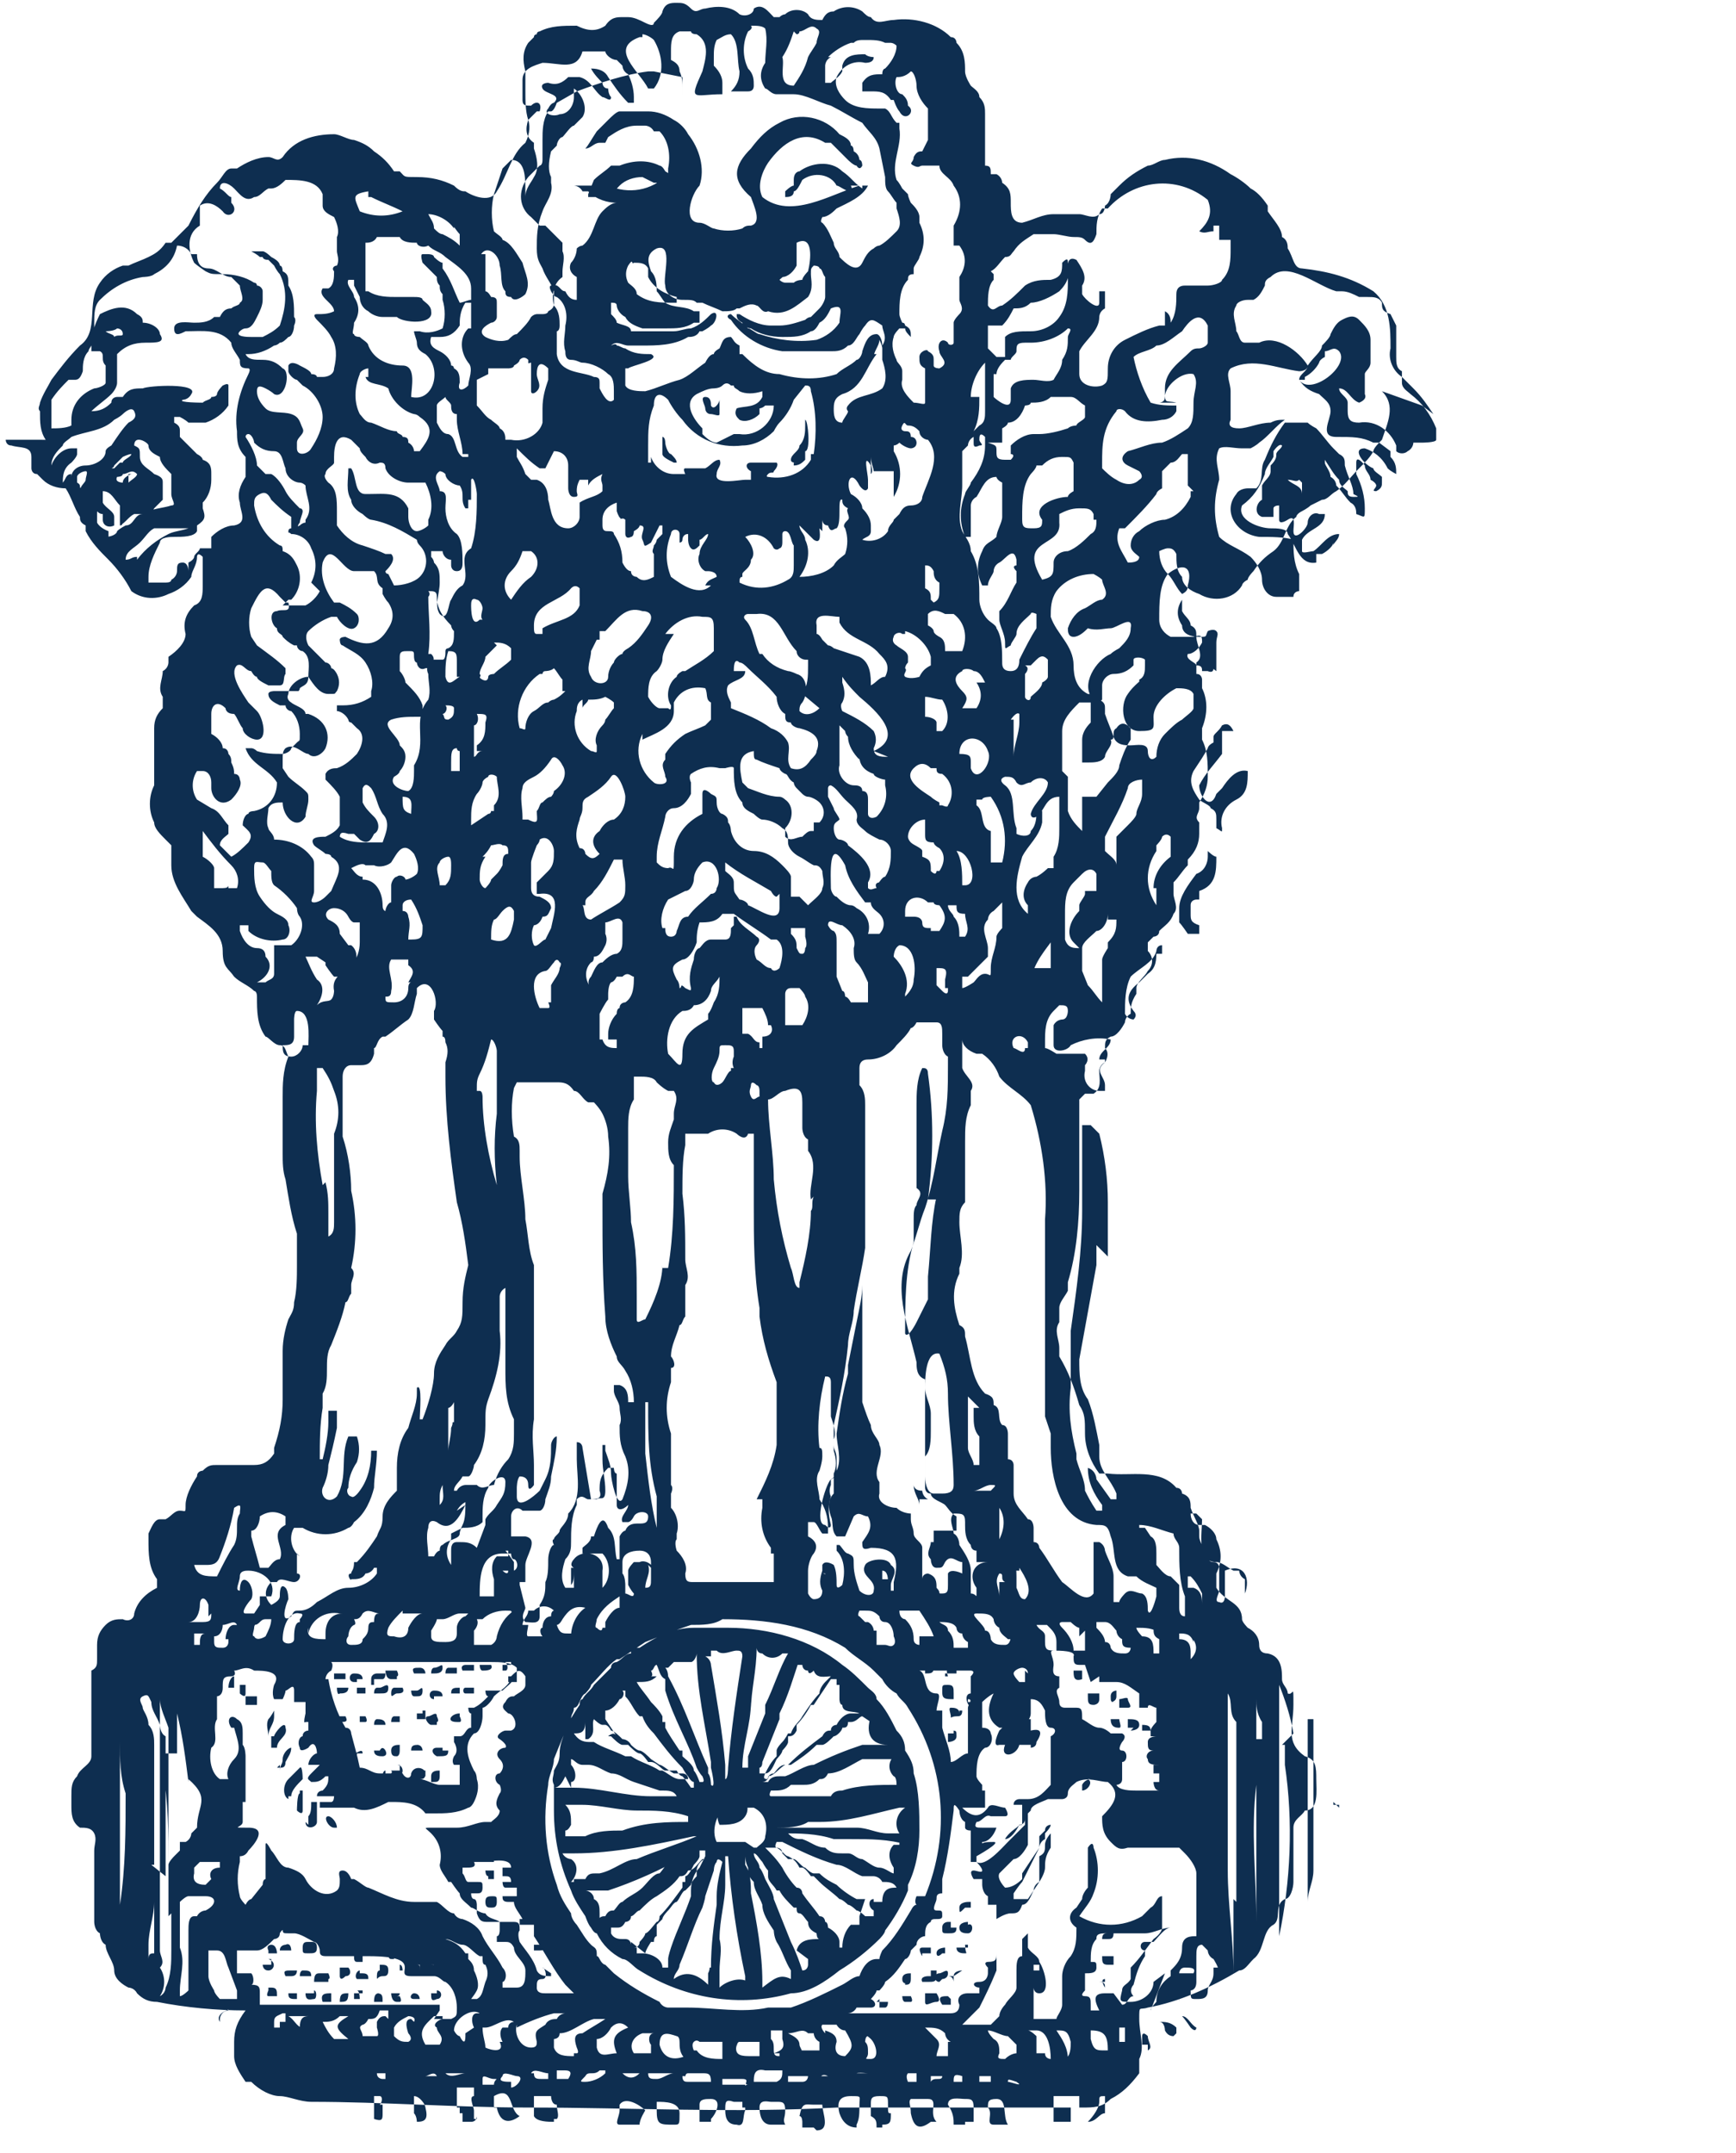 <?xml version="1.0" encoding="UTF-8"?>
<svg id="Layer_1" data-name="Layer 1" xmlns="http://www.w3.org/2000/svg" version="1.1" viewBox="0 0 60.8 75.4">
  <defs>
    <style>
      .cls-1 {
        fill: #0e2e50;
        stroke-width: 0px;
      }
    </style>
  </defs>
  <path id="Path_475" data-name="Path 475" class="cls-1" d="M.2,15.9H.2ZM38,31.3h0ZM10.2,68.3s0-.3-.2-.2c0,0-.2,0-.2.2h.4ZM10.9,69.2c0-.2-.1-.2-.3-.2,0,0-.1,0-.1.2h.4ZM10.4,69h-.2c-.2,0-.3,0-.2.2h.2q.2,0,.2-.2h0ZM10.7,67.7h.2v-.3h-.3s0,.3.1.3h0ZM10.3,69.8h-.2c0,.1,0,.2.2.2h.1v-.2h-.1ZM50.2,14.5c-.2-.3-.4-.6-.7-.9h0l-.4-.4h0c-.3-.2-.5-.6-.4-1,0-.7,0-1.5-.6-2h0c-.8-.5-1.6-.7-2.5-.8-.3,0-.3-.4-.5-.7,0-.1,0-.3-.2-.4,0-.3-.3-.6-.5-.9h0v-.2h0c-.2-.3-.4-.5-.6-.6-.2-.2-.5-.4-.7-.5h0c-.7-.5-1.5-.7-2.3-.5h0c-.2,0-.4.2-.6.2-.4.2-.7.4-1,.7,0,0-.2.2-.3.3h0s0,.3-.2.4h0s0,.3-.2.3c-.2.2-.5,0-.7,0h-.9c-.4,0-.7.2-1.1.3-.4,0-.4-.4-.4-.7s0-.5-.3-.7h0s0-.2-.2-.3h-.2c0-.2,0-.3-.2-.3v-1.8c0-.2,0-.4-.2-.6,0-.2-.2-.3-.3-.4,0,0-.2-.3-.2-.5,0-.3,0-.7-.3-1,0,0,0-.2-.2-.2h0c-.5-.5-1.3-.7-2-.6-.3,0-.6.2-.8-.1h0c-.1,0-.2-.1-.3-.2-.3-.2-.7-.2-1,0-.2,0-.3.1-.4.3-.2,0-.4,0-.5-.2-.2-.2-.6-.2-.8,0,0,0-.1,0-.2.1h-.2c-.2-.2-.4-.5-.7-.3h0c0,.2-.3.3-.5.2h0c-.3-.3-.8-.3-1.2-.2-.2,0-.3.2-.5,0s-.3-.2-.5-.2-.4,0-.5.3c0,.1-.2.3-.3.4,0,.1-.1.1-.3,0-.2-.1-.4-.2-.6-.2h-.2c-.2,0-.4,0-.6.3h0c-.3.2-.6.2-1,0h0c-.5,0-.9,0-1.3.2,0,0-.1,0-.1.1h0s-.1,0-.1.1h0l-.2.2c-.2.3-.2.6-.1,1v.7h0c0,.3,0,.7.1,1,.1.3,0,.6-.1.8h0c-.5.4-.6,1.1-1,1.7-.2.4-.8.2-1.1,0h0c-.1,0-.2,0-.4-.2-.4-.2-.8-.3-1.3-.3s-.4,0-.6-.2h-.2c-.2-.3-.4-.5-.7-.7-.2-.2-.4-.3-.7-.4-.2,0-.5-.2-.7-.2-.7,0-1.4.2-1.8.8h0c-.2.2-.3,0-.5,0-.4,0-.8.2-1.1.4h-.2c-.2,0-.3.3-.5.5-.4.4-.7.9-1,1.5-.2.2-.4.4-.6.6h-.2c-.2.3-.4.4-.6.5-.2.1-.5.2-.7.3h-.2c-.3.1-.6.3-.8.6h0c-.5.7,0,1.7-.7,2.2h0c-.4.4-.7.8-1,1.2-.1.2-.3.5-.4.8,0,.1-.1.2,0,.3h0c0,.4,0,.7.2,1H.2s0,.2.2.2c.3.1.7,0,.7.4v.4s0,.2.2.2h0l.2.2h0c.2.2.5.3.8.3h0c.2.3.3.7.5,1,0,.1,0,.2.2.3v.2c.2.4.5.7.8,1,.3.3.6.7.8,1.1h0c.4.3.9.3,1.3.1.3-.1.6-.3.8-.6h0c0-.2.2-.4.2-.7h0s0-.2.2,0v1c0,.3,0,.6-.3.7-.3.3-.4.6-.3,1,0,.3-.3.6-.6.8h0v.2s0,.2-.2.3c0,.3-.2.6,0,.9v.4c-.2.2-.3.4-.3.7v2c-.2.4-.2.9,0,1.3h0c0,.2.2.4.4.6l.2.2h0v.7c0,.6.4,1.1.7,1.6l.2.2c.4.3.9.6.9,1.2s.2.6.4.9h0c.2.2.5.3.7.5,0,0,.1,0,.1.2,0,.5,0,1,.3,1.4.1,0,.3.3.5.3s.2.2.3.4c-.2.5-.2,1-.2,1.4v2c0,.3,0,.6.1.9.1.6.2,1.3.4,1.9v.5h0v.6c0,.4,0,.9-.1,1.3h0c0,.3-.1.4-.2.6h0c-.1.3-.2.7-.2,1.1v1.7c0,.6-.1,1.1-.3,1.7v.2c-.2.3-.4.4-.7.4h-1.3c-.2,0-.3,0-.5.2,0,0-.2,0-.2.2-.2.3-.4.7-.4,1s0,.2-.2.2-.3.2-.5.3h-.2c-.2,0-.3.3-.4.5v.2c0,.5,0,1,.3,1.4,0,.1,0,.2,0,.3h0c-.4.2-.7.5-.8.9,0,.2-.2.3-.4.2-.2,0-.4,0-.6.2-.2.2-.3.4-.3.7v.5c0,.2,0,.3-.2.4v3c0,.3-.4.4-.5.7-.2.2-.2.4-.2.7h0v.3c0,.3,0,.6.3.8.2,0,.4,0,.5.2s0,.4,0,.6v2.5h0s0,.3.2.4h0s0,.3.2.4c0,.3.3.6.3.9s.3.5.5.6c0,0,.2,0,.3.2.2.2.4.3.7.3,1,.2,2.1.3,3.1.3h0c-.3.4-.4.7-.4,1.1v.5c0,.3.2.6.4.9h.2c.3.3.7.5,1,.5s.7.2,1.1.2c2.5,0,5.1.2,7.6.2,3.6,0,7.2.2,10.8,0h8.6c.4,0,.7,0,1-.3.4-.2.7-.5,1-.9v-.5c.2-.4,0-.9,0-1.4s0-.3.3-.4c1.1-.2,2.2-.7,3.2-1.3.2,0,.3-.2.5-.4.4-.3.3-1,.7-1.2h0c.3-.2,0-.7.4-.9.2,0,.3-.4.3-.6v-1.9c0-.3.3-.4.4-.6.5,0,.4-.7.4-1.1s0-.7-.4-.8c-.7-.5-.4-1-.4-1.8s0-.3-.2-.4c0-.2-.2-.3-.2-.5,0-.3,0-.8-.5-.9-.2,0-.3-.1-.3-.3,0-.3-.2-.5-.4-.6,0,0-.2-.2-.2-.3,0-.6-.6-.6-.9-1.1v-.5h0c.2-.4.2-.8,0-1.2,0-.2-.2-.4-.4-.5h-.2c-.2,0-.3-.2-.3-.4v-.2c0-.2,0-.4-.3-.5,0,0,0-.2-.2-.2-.6-.7-1.6-.4-2.4-.5h-.3c-.3-.4-.5-.9-.5-1.4s0-.7-.2-1h0c-.2-.7-.4-1.2-.7-1.7v-.3c0-.3-.2-.6,0-.9v-.5c0-.2.2-.4.3-.6v-.3c.3-1,.4-2.1.4-3.2v-3.2l.2-.2h.3c.3-.2.2-.5.2-.8,0,0,0-.2.2-.3,0,0,.2-.3,0-.5,0-.2,0-.3.2-.4.2,0,.4-.3.5-.5,0,0,0-.2.2-.3,0-.2,0-.4.2-.7v-.2c0-.2.3-.4.4-.6.2-.2.2-.5,0-.7v-.3l.2-.2s.2,0,.2-.2h0c.2-.2.4-.3.5-.6h0c.2-.2,0-.5,0-.7v-.4c.2-.2.3-.4.5-.6v-.2c.3-.3.4-.6.4-.9v-.4c-.2-.2,0-.3,0-.5v-.2h0c.2-.3.3-.6.3-.9,0-.5,0-.9-.2-1.3v-.4c.2-.5.2-1,0-1.4v-.3s0-.2-.2-.2h0v-.4c.3-.2,0-.6,0-.9h0c0-.2,0-.3-.2-.4,0-.2-.2-.3-.3-.5h0v-.6c-.2-.2-.3-.5-.5-.7s-.3-.5-.3-.8c0,0,.2-.1.3-.1s.2,0,.3.2h0c0,.3,0,.6.2.8h0c0,.3.3.5.6.6h0c.5.3,1.2.2,1.5-.3,0,0,0-.1.2-.2h0c0-.1.2-.3.2-.3h0c.2-.3.4-.5.7-.7.4-.3.4-.9.8-1.2,0,0,0-.1.2-.2,0,0,.2-.1.3-.2l.4-.2c.2,0,.3-.2.5-.3h0c.3-.2.5-.5.8-.8h0c.2-.2.4-.4.5-.6,0-.1.2-.3.3-.4h0c.2-.6.5-1.2,0-1.7h0l1.4.5.4.3ZM17.3,4h0ZM5.8,29.7h0ZM6.1,29.1h0ZM6.2,29h0ZM6.3,26h0ZM6,55.7h0ZM2.7,64.3h0ZM3,63.9h0ZM3.2,65h0ZM3.2,64.1h0v.2-.2h0ZM3.6,61.2h0ZM3.6,62.9h0ZM3.4,63.3h0ZM3.7,67.4h0ZM3.8,66.3h0ZM3.8,66.3h0ZM3.6,64.7h0v-.9h0v.9h0ZM3.9,63.8h0ZM3.9,67.4h0ZM4.1,61.1h0ZM9.3,72.4h0ZM46.7,63.1h0l.2.2h0v.8h0v.2h0v-1.1h-.2ZM46,60.2h0v1.7h0v3.6h0c0,.4-.2.7-.2,1.1v-6.4h.2ZM45.7,66.6h0ZM45.4,62.2h0ZM44.7,68.9h0ZM45,61.1v.7c.3,2,.2,4.1-.2,6v.3h0v.4h0v-9.5c.2.5.4,1.1.5,1.7h0l-.4.4h.1ZM44.3,58.7h0ZM44.3,28.2h0ZM44,29h0ZM43.8,26.7h0ZM43.7,28.7h0ZM43.7,26.9h0ZM48.2,11.4h0ZM48.2,11.2h0ZM47.8,9.9h0ZM46.9,10.2h0ZM46.9,10.2h0ZM44.1,7.5h0ZM44.1,9.2h0ZM42.8,6.7h0ZM42.4,6.8h0ZM42.2,6.4h0ZM41.7,5.6h0ZM40.5,5.3h0ZM38.2,7.9h0ZM36.8,7.5h0ZM36.2,7.6h0ZM35,7.9h0ZM35,8h0ZM34.7,8.7h0ZM34.7,9.5h0c.2-.1.3-.3.5-.5h0c.2,0,.2-.1.3-.2h0c.2-.3.4-.4.7-.6h.7c.2,0,.5.1.7.1s.3,0,.4.1c.2.2.3.1.4-.2,0-.3,0-.6.2-.9h.2c.9-1,2.4-1.2,3.5-.3h0c.2.5,0,.8-.3,1.1h0c.2.1.3,0,.5,0h0v-.2h.2v.2h0v.3h.4v.3c0,.4,0,.8-.3,1.1,0,.1-.3.2-.5.2h-.8c-.2,0-.3.1-.3.3h0c0,.3,0,.7-.2,1h0c0-.1,0-.3-.2-.4h0v.5h-.2c-.4.1-.8.3-1.2.5s-.6.6-.6,1,0,.5-.2.6c-.3.1-.8,0-.8-.4v-.8c.2-.4.7-.7.7-1.2h0s0-.2.2-.3v-.6h-.2v.4c0,.3-.5-.1-.6-.3v-.3c.2-.3,0-.6-.2-.9-.2-.1-.3,0-.3.2v.5c0,.4,0,.9-.3,1.3-.2.3-.6.5-1,.5s-.7,0-.9.2v.7h-.3s-.2-.2-.3-.3v-.8h.5c.2-.2.3-.4.4-.6h0c.2,0,.4,0,.6-.2h0c.3,0,.7-.2,1-.4.3-.3.4-.6.3-1,0-.1,0-.2-.2,0,0,.3,0,.5-.4.6-.3,0-.6,0-.9.2h0c-.3.3-.5.5-.8.7-.2,0-.3.3-.5,0h0c0-.3,0-.7.2-.9h0v-.2ZM42.4,12.9h0ZM42.4,12.3h0ZM42.4,10.7h0ZM42.1,16h0ZM42,20.9h0ZM42,11.7h0ZM42,12.3h0ZM41.9,12.1h0ZM40.6,14.1s.2,0,.2-.2c0-.4.6-.9,1-.8h0c.2.3,0,.6,0,1s0,.7-.2.9h0c-.3.2-.6.4-.9.5h0c-.4,0-.8.2-1.2.3-.3.2-.2.4,0,.5h0l.4.2s.2.2,0,.3c-.2.2-.5.2-.8,0-.2-.1-.4-.3-.5-.4v-.2c0-.6,0-1.2.5-1.8,0-.1.2-.1.3,0h0c.3.4.8.4,1.3.3.2,0,.4-.1.5-.3v-.2h0c-.3,0-.6,0-.9-.1h0c-.3-.5-.5-1.1-.6-1.6h0c.2-.2.6-.2.8-.4.3,0,.6-.3.9-.5.2-.3.6-.8.9-.2v.6c0,.1-.2.2-.3.2s-.2,0-.3.1c-.4.4-.9.7-.9,1.3s0,.4.4.5h-.6ZM41.7,17.2h0v.2c-.2.4-.5.7-.9.8h0c-.3,0-.7.2-.9.4h0c-.2.1-.3.3-.3.5h0c0,.2.2.3.3.4,0,.2-.3.2-.4.2h0c-.2-.4-.5-.7-.3-1.2h.2c.4-.4.8-.8,1.1-1.2,0,0,0-.1.2-.2v-.6l.3-.3h0c.2,0,.3-.2.4-.3h.2v1.1h0l.2.2h0ZM41.5,21h0ZM41.4,19.2h0ZM40.3,19.2h0ZM40.4,23.6h-.2c-.2.2-.5.4-.7.7-.3.4-.2,1.3.4,1.3s.5-.1.5-.5.4-.8.8-1c.2,0,.5,0,.6.2v.5h0c0,.1-.3.3-.4.4-.2.1-.4.3-.6.5-.2.2-.3.5-.3.8-.2.2-.3,0-.3-.2,0-.3-.4-.2-.6-.2s-.5,0-.6-.3-.2-.5-.3-.8v-.2h0c0-.1,0-.2-.2-.3h0c0-.1-.2-.2-.4-.2-.4-.2-.5-.6-.5-1,0-.7-.6-1.1-.8-1.7,0-.3,0-.6.2-.9h0c.3-.4.8-.6,1.3-.6,0,0,.2.1.3.2,0,.2.3.5,0,.7-.2,0-.4.2-.6.3-.3.1-.5.4-.6.7h0c0,.1,0,.3.2.3h0c.2,0,.4-.2.5-.3h0c.3.1.6,0,.8,0s.8-.5.7,0c0,.3-.2.5-.4.7,0,0-.2.1-.3.2h0c-.5.2-1.1,1.1-.6,1.6,0,.1.2.1.3,0v-.5c0-.2.2-.4.4-.4.3,0,.5-.1.7-.3v-.2c0-.1.3-.1.4,0v.2c0,.2,0,.4-.2.5v.2h0s.5-.4.5-.4ZM40.9,24.1h0ZM40.7,26.6h0ZM40.2,27.7h0ZM40.1,27.2h0ZM40,27.2h0ZM39,26h0ZM37.9,27.9h0v1.2h0c-.2-.2-.4-.4-.5-.7v-1.2h0l-.2-.2h0v-.2h0v-1.2h0c0-.4.3-.7.6-1h.4v.4h0v.3h0c-.2.2-.3.4-.3.6v.8h.2c.2,0,.5,0,.6-.2,0-.2.3-.4.2-.6.2,0,0-.3.2-.4.2-.3.4-.1.5,0v.2h0v.2h0c-.2.3-.3.6-.4.9,0,.2-.2.4-.4.6l-.4.5h-.5ZM38.2,30.5h0ZM38,31.3h0c0,.1-.2.3-.2.4h0v.2c-.3.3-.5.8-.2,1.1l.2.2h0c-.2,0-.4,0-.5-.3h0v-.2h0v-.7c0-.4,0-.8.3-1.1l.3-.3c.2-.2.4-.2.5,0,.2.3,0,0,0,0h0v.6h-.4ZM37.7,35.8h0ZM37.6,33.8h0ZM37.4,32.6h0ZM37.3,34.7h0ZM37.1,33.4h0ZM37.1,33.7h0ZM36.7,30.4h0s-.2.2-.4.3h0s-.2,0-.3.2c-.2.3-.2.6,0,.8v.3h0c-.6-.5-.4-1.3-.2-2,.2-.4.6-.7.7-1.2v-.4h-.2c0,.2,0,.5-.2.7,0,.2-.3.2-.5.1h0v-.2c-.2-.5,0-1.2-.4-1.5,0,0-.3-.2,0-.3.2,0,.3,0,.4.2.2.2.3,0,.5,0,.2-.2.5-.2.6,0h0c0,.4-.5.7-.6,1.1,0,0,0,.2.2.1.3-.2.3-.7.8-.7h0v.8h0v.3c0,.3,0,.7-.2,1v.2h0v.2h-.2ZM36.1,34h0s-.2,0-.2.3v.8s0,.2.2.2h0v-.2h0v-.6c0-.6.4-1.1.7-1.5v.9h-.7ZM36.2,35h0ZM35.9,36.7c0,.3-.3,0-.4,0-.2-.4.3-.6.5-.2v.2h0ZM35.9,37.3h0ZM35.6,37.4h0ZM33.9,34.2h0l.7-.7h0v-.3c0-.3-.3-.7,0-1,0,0,0-.2.2-.3l.3-.3h0v.2h0v.2h0v.5h0s-.2.2-.2.3h0c0,.4-.2.7-.2,1.1s0,.2-.2.2-.3.2-.4.3h0s-.3.2-.4.2v-.8h0v.4h.2ZM33.8,35h0ZM33.7,33.5h0ZM33.6,32.8c0-.2,0-.5-.2-.7,0-.1-.2-.2-.2-.4h.3c0,.2,0,.3.3.3h0c0,.3.2.5,0,.8h-.2v-.2h0s0,.2,0,.2ZM33.4,33.3h0ZM33.2,34.7h0s0,.2-.2,0l-.2-.2v-.4h0v-.2h0c.3,0,.4,0,.3.4v.3h.1ZM33.3,38.3h0ZM33.3,46.3h0ZM33.3,46.2h0ZM33.4,52c0,.2-.1.3-.4.3h-.3c-.2,0-.3-.3-.3-.6v-3.1c0-.3,0-1.3.5-1.2h0c.2.5.3.9.3,1.4,0,1,.2,2.1.2,3.2h0ZM33.4,48.5h0ZM33.8,53.4c0,.2,0,.5.2.7,0,0,0,.2.2.2h0v.4h.4c-.5,0-.7.5-.4.9v.2c0,.2,0,0-.2,0h0v-.8c0-.3-.2-.6-.4-.9,0,0,0-.3-.2-.4,0-.2-.2-.5,0-.7h0c.3,0,.4,0,.4.3h0ZM33.4,49.5h0ZM33.5,48.4h0ZM33.8,48.3h0ZM34,53.7h0ZM34.1,49.3h0v.3c0,.2,0,.5.2.7h0v.3h0v.7h-.2c0-.2-.2-.4-.2-.6v-1.1h0v-.7h0l.4.4h-.2ZM34.7,49.5h0ZM34.1,52.2c.2,0,.4-.2.6-.2s.2,0,0,.2h-.8c0,0,0,0,0-.2h0v.2ZM34.8,49.6h0ZM34.8,51.3h0ZM35,52.8c.2.3.2.7,0,1.1v-1h0ZM35.4,57.3h0s0,.3-.2.3-.4,0-.5-.2c0,0,0-.3-.2-.3h0c0-.2-.6-.6-.3-.6s.5,0,.6.2c0,0,0,.2.2.3,0,.2.2.3.3.4h.1ZM35.2,56.5h0ZM35.2,58.1h0ZM35.2,58.1h0ZM35,55.4h0v.5h0c0-.3-.2-.5,0-.8.2,0,0,.2.2.3h-.2ZM34.6,53.7h0v-.7h0v.8h.2-.2ZM34.1,57.6h0ZM34.1,56.5h0ZM34,61.1h0ZM33.9,59.5c.2,0,0,.2,0,.3v1.6h0c-.2,0-.4.3-.6.3h0c0-.4-.2-.8-.3-1.2v-.4h0v-.2h-.2c0-.2.2-.6,0-.6-.5,0-.3-.7-.6-.8h1.8s.2,0,0,.2h0v.6c-.2,0-.2.3,0,.5h0v-.2h-.1ZM33.9,62.2h0ZM33,61.7h0ZM33,64.1h0ZM32.7,59.9h0ZM32.1,66.4s-.1.2,0,.3h0q-.1,0-.2.2c-.3.5-.6,1-1,1.4,0,0-.1.2-.1.3h-.1c-.3,0-.5.3-.6.6h0c-.2,0-.4.2-.6.3-.6.3-1.2.6-1.8.8h-.8c-.9.2-1.9,0-2.8,0h-.7s-.2,0-.3-.2c-.6-.3-1.1-.6-1.6-1h0s-.2-.2-.3-.3h0s-.1,0-.2-.2-.1,0-.1-.2h0c0-.2-.1-.2-.2-.3-.2-.2-.3-.4-.5-.7,0,0-.2-.2-.2-.4-.2-.3-.4-.6-.5-1-.4-1.1-.5-2.3-.3-3.5h0c0-.3.2-.6.2-.9.2-.5.4-1,.6-1.4h0c0-.2.1-.2.1-.4.2,0,.2-.4.4-.5h0s.2-.2.2-.3c.3-.3.6-.7.9-.9h.1c.3-.2.6-.4.9-.6.5-.2,1-.4,1.6-.6.4,0,.8,0,1.1-.2,1.5,0,3,.2,4.3,1,.3.3.7.5,1,.8l.3.3c.1.2.3.4.5.5.1.2.3.3.4.5h0c1.3,2,1.5,4.4.6,6.6,0,0-.3,0-.3,0ZM32.5,66.6h0ZM32.5,66.6h0ZM31.2,68.4h0ZM31,69.3h0ZM30.8,68.9h0ZM30.8,69h0ZM30.6,69.5h0ZM30.6,69.6h0ZM30.5,69.8h0ZM30.4,69.2h0ZM28.9,71.2h0s-.2-.2-.1-.3h.5s.1.2.3.2h0c.3.5.3.6,0,.9h0c-.3,0-.4-.2-.3-.5,0-.2-.1-.3-.4-.4h0ZM28,71.9h0c.2,0,0-.2,0-.3,0-.2-.2-.3-.4-.4.3,0,.5-.2.7,0h.2s0,.2.2.3h0v.3h-.7ZM28.5,73.1h0ZM28.2,72.2h0ZM27.9,71.9h0ZM27.9,71.9h0ZM28.3,70.7h0ZM28.3,70.7h0ZM26.8,71.8h0ZM24.4,71.2h0ZM24.1,72.2h0ZM24,72h0c-.5.2-.8,0-.9-.4,0-.5.3-.4.6-.3,0,0,.1,0,.1.2,0,.2,0,.4.2.6h0ZM21.6,71.9h0c-.3,0-.6.2-.7-.2v-.3c.2,0,.4-.2.5-.4h0c.2-.2.4-.2.6,0h0c-.5.2-.6.4-.4.9h0ZM21.6,71.6h0ZM21.7,70.3h0ZM20.8,69.1h0ZM19.3,69.2c-.2,0-.4,0-.5-.2h0c-.1-.4-.4-.7-.6-1h0s-.1-.3,0-.4h0c0-.2,0-.3-.2-.3h-.9c-.2,0-.3,0-.4-.3v-.3s0-.2-.1-.2h0s-.1,0-.1-.2h.2c.1,0,.2,0,.2-.2s0-.2-.2-.2h-.3c-.1,0-.1-.2-.2-.3h0v-.2h.1c.2,0,.4,0,.3-.2,0-.2-.3,0-.4,0h.7c.2,0,1-.2,1,.2h-.3v.3h.1c.1,0,.2,0,.2.2h-.3s0,.2.1.2h.4v.3h-.5c0,.1,0,.2.2.2h.2c0,.2.2.4.3.6h-.1v.2h.5v.2h0v.2c.4.6.7,1.2,1.1,1.7,0,0,.2.2.3.3h-1c-.1,0-.3,0-.3-.2s0-.3.2-.3.1-.4,0-.4h0l.3.2h0ZM18.8,69h0ZM17,67.1h0ZM16.6,64.6h0ZM18.1,62.8h0ZM18.1,63.8h0ZM18.2,60.8h0ZM18.4,65.8h0ZM18.4,63h0ZM18.4,60.3h0ZM18.4,65.3h0ZM19,67.5h0ZM19.7,68.1h0ZM18.1,58.1h0ZM18.2,55.4h.2v-.6h0c0-.3.5-.9,0-1h-.5v-.7c0-.2.2-.4.4-.2h.6c.1,0,.2-.2.2-.4.1-.3.2-.5.2-.8.1-.5.2-.9.2-1.4h0c-.1,0-.2.2-.2.3,0,.4,0,.8-.2,1.2h0l-.2.4c-.2.2-.8.7-.8.2v-.3h0s0-.3.1-.4q.3,0,.3.3c0,.3.2,0,.2,0h0v-.7c0-.5-.1-1,0-1.6v-5.4c-.2-.5-.2-1.1-.3-1.6h0c0-.7-.2-1.5-.2-2.2v-.2h0c0-.2,0-.4-.2-.5h0c-.1-.6-.1-1.2,0-1.7h0s0,0,.1-.2h1.4c.2,0,.4,0,.6.3.2,0,.3.3.5.4h.2s.2.2.3.4h0c.1.2.2.5.2.8.1.7,0,1.3-.2,2v.5c0,1.3,0,2.5.1,3.8,0,.5.2,1,.4,1.4,0,.2.2.3.3.5.2.3.3.7.3,1.1h-.2c0-.2,0-.5-.3-.6h-.2v.2c0,.2.2.4.2.6s.1.4,0,.6c0,.4,0,.7.2,1.1.2.5.1,1-.1,1.5-.2.3-.4-.7-.4-.9,0-.3-.1-.5-.2-.8v-.2h-.1v.5c0,.4.1.7.1,1.1s-.2.2-.3.3h-.2c-.1-.6-.2-1.2-.3-1.8,0,0,0-.2-.2-.2h0v.6c0,.6.2,1.4-.3,1.9h0c0,.3-.3.5-.3.6s-.2.2-.2.3c0,0-.1,0,0,.2-.1,0-.2.3-.2.5,0,.3,0,.6-.1.8,0,.3,0,.5-.2.8v.4c0,.3-.3.2-.5.2-.2-.2,0-.4,0-.5h0l-.2-.8h0ZM18,58.7h0c0,.2-.2.3-.4.5h-.6s0,.2.1.2,0,0,0,0h0c-.2.2-.3.3-.5.4h-.2s0,.2.1.2v.2h0v.3h0c-.2,0-.2.3-.4.3h-.2v.2c0,0,.2.3,0,.5-.1.2,0,.3,0,.3h.2v.7h-.7c-.2,0-.5-.2-.7-.2.1,0,.2,0,.2-.2s-.4-.3-.5,0c0,.2-.2.2-.3,0,0,0-.3-.2-.4,0h-.4c-.3,0-.4-.2-.7-.2h0c-.1-.5-.2-.8-.3-1.2,0,0,0-.2-.2-.2h0c-.3-.5-.5-1.1-.6-1.7h-.1s0-.2.2-.3c0,0,.1-.2,0-.3h-.2,5.8c.3,0,.7,0,.9.2h0v.5h-.3v-.2ZM16.1,62h0ZM16.1,63.3h0ZM13.4,62.6h0ZM12.3,63h0ZM12,61.9h0ZM11.7,61.4h0ZM11.1,58.7h0ZM11.1,59.1h0ZM10.8,57.2c.1-.5.6-.8,1.1-.7h.1c-.4,0-.6.3-.6.7h0v.2c-.3,0-.7,0-.6-.4h0v.2ZM11.7,56.2h0ZM11.9,57.9h0ZM11.5,57.3h0ZM11.4,57.7h0ZM12.4,56.7c.1,0,.2,0,.3-.2.2-.2.4,0,.6,0-.1,0-.2,0-.2.3h0c-.1,0-.2,0-.2.2s-.1.3-.2.4c0,.2-.2.2-.4.2s-.2-.2-.1-.3c0,0,0-.3.2-.4,0,0,.1,0,0-.2h0ZM13.3,58h0ZM14.1,56.5h.7c-.2,0-.4.3-.5.5,0,.3-.2.4-.5.3-.2,0-.3,0-.2-.3.1-.2.3-.4.5-.6h0ZM14.1,53.5h0ZM14.3,53.3h0ZM14.4,53.6h0ZM14.6,54.2h0ZM16,52.9s.1-.2.3-.3c0,.3,0,.6-.1.8h0s-.1.2-.1.3c0,.2-.4.2-.6.4h0s-.1,0-.1.2h0s-.1,0-.2.2h-.2c0-.3-.1-.7,0-1,0-.2.1-.3.3-.2.5.4.8-.2,1-.6h0s-.3.2-.3.2ZM15.3,48.2h0ZM15.4,52.8h0ZM15.4,52.5c0-.2,0-.3.1-.5,0,.3.1.5-.1.7h0v-.3h0ZM15.5,50.9h0ZM15.5,53h0ZM15.6,52.9h0ZM15.7,49.3h0s.1,0,.2-.2h0v.2h0v.5h0c-.1,0,0,0-.1.2,0,.3-.1.6-.1.8v.4h0v-1.5h0s0-.4,0-.4ZM16.4,51.7c.1,0,.2-.3.2-.4h0c.3-.4.4-.9.4-1.4s0-.6.1-.9c.3-.8.5-1.6.4-2.4v-1.2s0-.2.2-.3h0v2.8c0,.6,0,1.2.3,1.8v.5c0,.3,0,.6-.2.9h0c-.2.2-.4.5-.5.9-.2,0-.4.2-.6,0h-.4s-.2,0-.3.2h-.1c0-.2.2-.3.3-.5,0,0,.2,0,.2,0ZM16.3,51.7h0ZM16.4,50.3h0ZM16.5,28.9v-.2c0-.3,0-.6.2-.9.1-.1.2-.3.2-.4h0s0-.1.2-.2c0-.1.2-.1.3,0h0c0,.3.2.7-.1,1h0v.2h-.1s0,.1-.1.1h0l-.6.4ZM16.6,30.1h0ZM16.4,26.4h0ZM16.4,26.4h0ZM16.9,21.3c0,.1-.1.3,0,.4h-.1c-.3.3-.3-.4-.3-.5s0-.3.2-.2c.1,0,.2.2.2.3h0ZM16.8,20.8h0ZM17.3,22.5c.2,0,.4,0,.6.2v.4c-.2.2-.4.3-.6.5h0s-.2,0-.2.1c0,0,0,.2-.2.1s0-.1-.1-.2c0-.2.2-.4.2-.6h0l.4-.4h0ZM17,16.3h0ZM17.1,13.1v-.2h.7s.2,0,.2-.1c0,0,.2-.1.2-.2h0c.1-.1.2-.1.3,0,0,.2,0,.1.1.1v1c0,.1.1.1.2,0,.2-.2,0-.4,0-.6,0-.3.1-.5.4-.2v.4c-.1.3-.2.6-.2,1v.5c-.1.4-.6.7-1.1.6h-.2c0-.1,0-.3-.2-.4,0-.1-.2-.2-.3-.3-.2-.1-.3-.3-.5-.5v-.9h0s.4-.2.4-.2ZM17.1,12.9h0ZM19,12.6h0ZM19.2,12.7h0ZM19.3,10.3h0ZM19.4,12.6h0ZM19.7,11.9h0ZM20.6,17h0c.1-.2.3-.3.5-.4h0c-.1.2,0,.3,0,.4h0v.2h0c-.2.2-.5.2-.8.4h0v.5c0,.2-.2.4-.4.4-.6,0-.6-.7-.7-1h0c0-.3-.1-.6-.4-.7h-.2l-.2-.2h0c-.1-.3-.2-.4-.3-.6v-.3h0c.3.3.5.5.8.7h.2c.1-.2.2-.4.3-.6h0c.3,0,.5.2.5.5v.8s0,.3.2.3.1-.1.1-.2,0-.2.1-.4c.1,0,.2,0,.3,0v.3h0v.3h0s0-.4,0-.4ZM21.7,18.2s.1-.1.2,0h0v.5s0,.2.2.1c0,0,.1,0,.1-.2h0s.2-.1.2-.2h0c.3,0,0,.3.1.5s0,.3.3.1c.1-.2.2-.4.3-.6h.1v.3h0l-.2.2s0,.1-.1.2h0c0,.1-.1.2,0,.3v.8h0c-.2.1-.4.2-.6,0h0s-.2,0-.2-.2c-.1,0-.2-.1-.3-.3h0c0-.4-.1-.7-.3-1h0c0-.1-.1-.1-.2-.1s-.2,0-.2-.2h0v-.2c0-.3.2-.5.5-.6v.3c.1.3.2.4.4,0,0,0-.3.3-.3.3ZM21.4,16.7h0ZM21.6,16.7h0ZM21.6,17.8h0ZM21.9,12.9h.1c.1-.1,1.2-.3.8-.5-.3,0-.6,0-.9-.2-.1,0-.2-.1-.3-.1h0s0-.1-.2,0c.2-.2.4,0,.6,0h.5c.5,0,1.1,0,1.6-.3.1,0,.3,0,.4-.2h.1s.2-.1.3-.2c.2-.1.3-.6,0-.4-.2.2-.4.4-.7.5-.2,0-.4.1-.6.1h-1.5c0-.2-.3-.2-.5-.3h0c0-.1-.1-.2-.2-.3h0v-.4c.1,0,.2,0,.2.1s.1.3.3.4h0c.1.2.3.3.6.4h.8c.4,0,.7,0,1-.2h.2v-.4h-.2c-.3-.2-.7-.1-1-.3-.1-.1-.2-.3-.3-.4,0-.2,0-.5-.2-.7-.1-.3-.2-.6.2-.8.6-.2.2,1,.3,1.3,0,.3.3.5.6.5s.4,0,.5.1h.2c.2.1.5.2.7.3.2,0,.4,0,.5-.1h.1c.2-.1.4-.2.6-.1.1,0,.2.3.4.2.6.2,1-.2,1.4-.5h0c.2-.3.1-.6.1-.8s0-.2.1-.3c0,0,.2,0,.2.1.1,0,.1.2.2.3v.7c0,.1-.1.3-.2.4l-.3.3s-.1,0-.2.1c-.3.1-.6.2-.9.2h-.3c-.4,0-.8-.2-1.1-.4h-.1c0,.1,0,.2.2.3,0,.1.2.2.3.2.3.2.7.3,1.1.3s.7,0,1-.2c.1,0,.2-.1.3-.3.2-.1.3-.3.4-.5.5-.2.3.2.3.5h0c-.2.3-.5.5-.8.6h0c-.7.1-1.4,0-2-.2-.1,0-.3-.2-.4-.2h0c-.2-.2-.4-.3-.6-.5-.1,0-.2.1,0,.2.4.6,1.1,1,1.8,1.1h1.7c.2,0,.4,0,.6-.2h0c.2,0,.3-.3.4-.4h0s.1-.2.2-.3c.2-.3.3-.2.6,0h0c0,.2.2.4,0,.7h0c0-.2-.1-.4-.2-.4-.3,0-.4.3-.5.6h0c0,.1-.1.3-.2.3-.2.2-.5.3-.7.5-.6.2-1.3.2-2,0-.5,0-.9-.3-1.3-.7h-.1v-.3c-.2-.1-.2-.2-.3-.3h0c-.3,0-.3.2-.4.4h0s-.2.1-.2.2h0c-.1,0-.2.1-.3.3h0c-.3.2-.6.5-.9.6-.4.1-.8.3-1.2.4-.2,0-.6,0-.7-.2h0v-.6ZM22,13.8h0ZM22,12.3h0ZM21.8,13h0ZM23.3,11.9h0ZM23.7,11.7h0ZM23.7,10.6h.1-.2c-.5,0-.9,0-1.3-.3h0c0-.2-.2-.3-.3-.4h0c-.1-.2-.1-.4,0-.6.2-.3.1,0,.2-.1.2,0,.4,0,.5.2h0v.3c.2.4.6.6,1,.7h0s0,.2,0,.2ZM22.7,9.7h0ZM22.9,8.6h0ZM22.9,8.8h0ZM23.2,9.8h0ZM22.9,11.1h0ZM23.6,8.1h0ZM23.6,8h0ZM24.5,5.5h0ZM26.6,9.8h0ZM26.8,9h0ZM26.9,8.9h0ZM27.4,9.7c.2,0,.4-.2.5-.4v-.8h0c.6-.3.5.6.4,1h0s-.2.2-.2.3h0s-.2,0-.3.1h-.3s-.1,0-.2-.1h0s.2-.2.3-.2h-.2,0ZM27.2,8.9h0ZM27.4,9.3h0ZM27.7,8.9h0ZM28.3,9.5h0ZM28.6,8.2h0ZM28.9,8.1h0ZM28.9,10.7h0ZM29.5,9.8h0ZM29.7,10.2h0ZM30.1,10.1h0ZM30.4,10.3h0ZM31.3,16.5h0v.9h0c.3-.5.3-1.1,0-1.6h0v-.2h0s.1,0,.2-.1h0c.1.1.3.2.4.2,0,0,.2,0,.2-.2,0,0,0-.2-.2-.2h0c0-.2-.1-.2-.2-.2,0,0-.2,0-.1-.2s.1,0,.2,0c.2,0,.3.1.4.2h0c0,.2.2.3.3.3h0c.5.6,0,1.4-.2,2,0,.2-.2.3-.4.3s-.3.1-.4.3l-.2.2c0,.1-.2.2-.2.4-.2.3-.6.4-.9.3h0c.1-.1.3-.1.3-.3v-.2c0-.2-.1-.4-.3-.6,0-.2-.2-.4-.4-.5-.2-.4,0-.9.3-.3h0s.2.3.3.1v-.3h0c0-.2-.2-1,.1-.5v.3h0c.1-.1,0-.3,0-.4v-.4h0v.2h0c0,.2.1.4.1.5h.7ZM31.2,12.6h0ZM32.2,14.7h0ZM32.3,15h0ZM33,21.5h.4c.4.3.5.8.3,1.3h-.6c0-.2,0-.4-.2-.5h0s-.2-.1-.2-.2c0,0,0-.1-.2-.2v-.4h0c.2-.2.4-.1.6,0h0ZM32.9,20.3h0ZM33.1,18.5h0ZM33.1,14.8h0ZM33.7,21.9h0ZM34.2,23.9c.2.3.2.6,0,.9h-.5c.2-.3.2-.4,0-.6s-.4-.5,0-.7c0-.1.3-.1.4,0,.2,0,.3.2.4.4h-.3ZM33.9,22.5h0ZM34.3,22h0ZM34.7,30.2v.2h0v-1.3h0c-.4-.1-.2-.7-.5-.9h0v-.2h.2c0-.1.3-.1.3-.1.5.7.6,1.5.4,2.3h-.4ZM34.5,31.7h0ZM34.1,32.5h0ZM34.1,32.8h0ZM33.7,31h0c0-.4,0-.9-.2-1.2.5,0,.8,1.2.3,1.2h0ZM33.7,31.7h0ZM33.7,28.7h0ZM34.2,27.6h0ZM34.3,27.6h0ZM34,26.7c0-.2,0-.3-.4-.3h0c0-.7.8-.7,1-.1.2.4-.4,1.2-.6.6h0v-.2ZM33.4,30.1h0ZM33.3,30.2h0ZM32.9,28.2h0c0,.1,0,0,0-.1h0s-.2-.1-.3-.2c-.3-.2-1-.6-.6-1,.2-.2.4-.2.6,0h.2c0,.1,0,.2.2.2.4.3.4.8.2,1.1h0c0,.1-.2,0-.2,0h-.1ZM33,30.7h0ZM32.9,33h0ZM32.8,30.5s0,.2-.2,0h0c0-.3,0-.4-.3-.5h0v-.2c0-.1-.3-.2-.4-.3,0,0-.1-.1-.1-.2,0-.3.3-.6.6-.6h0v.5c0,.2,0,.3.3.3h0s0,.1.2.2c.2.2.2.5,0,.8h0ZM32.9,33.9h0ZM32.9,31.3h0ZM32.9,32.6h0ZM32.8,41.9c-.2.9-.2,1.8-.3,2.8v.6h0v.2h0l-.4.8s-.3.6-.4.4c0-1.1,0-2.2.3-3.2v-.8c0-.2,0-.4.1-.5,0-.2.3-.4,0-.6v-2.9c0-.4,0-.9.2-1.3h0c.1,0,.2,0,.2.2.2,1.4.2,2.9,0,4.4h.3ZM33,42.5h0ZM32.6,54h0c0,.2-.2.4,0,.6,0,0,0,.3.2.3s.2,0,.3-.2c.2-.3.4,0,.6,0v.5h0v.5h0v-.3h0v-.3h0s-.4-.2-.5,0v.4h0c0,.2,0,.3-.2.3s0,0-.2-.2c0-.2,0-.4-.3-.5,0,0-.2,0-.2.2h0v-1.1h0c0-.2-.3-.3-.3-.5s-.1-.3-.1-.5v-.2s-.3,0-.5-.2c-.3,0-.7-.2-.6-.5v-.4h0c-.3-.4.2-.9,0-1.3,0-.2-.3-.4-.3-.7-.1-.2-.2-.5-.3-.8v-.2h0v-3.3h0v-.6h0c0,.4-.1.8-.2,1.3s-.2,1-.3,1.5h0c0,.2,0,0,0,0v.3c-.2.7-.3,1.4-.4,2.1,0,.4.2.9,0,1.3,0,0,0,.2-.2.3h0v.2h0s-.1.2,0,.4c-.1.3-.1.6,0,1,0,0,0,.2-.2,0-.4,0,0-1.4.2-1.6h0s.1,0,.2-.2h0v-.5h0c0-.3-.1-.3-.1-.5h0v-.7c.2-.9.4-1.8.5-2.8,0-.4.2-.8.2-1.2.1-.7.3-1.5.4-2.2v-5c0-.2,0-.5-.2-.7v-.6c0-.2.1-.3.3-.3.4,0,.8-.2,1-.5.2-.2.4-.4.5-.6h0s.1,0,.2-.2h.7c.2,0,.2.2.2.4v.4s0,.3.2.4h0v.3c0,.8,0,1.5-.2,2.3-.2.9-.3,1.8-.6,2.7h0c-.2.5-.3,1-.5,1.5h0c-.7,1.2-.1,2.6.2,3.9,0,.2,0,.5.3.6h0v.3c0,.3.2.6.2.9v.6c0,.3,0,.7-.2.9h0v1.1s0,.2.2.2h0c0,.2.4.3.5.4s.2.3.4.4h0v.5h-.8v.4ZM32.7,52.9h0ZM32.7,52.3h0ZM33,52.7h0ZM33.3,54h0ZM33.8,57.7h-.4c0-.2,0-.4-.2-.6h0c0-.2-.2-.2-.3-.3.2,0,.5,0,.6.2,0,0,0,.2.2.2,0,0,0,.2.2.3h0v.4h0v-.2ZM33.8,58h0ZM32.8,56h0ZM32.2,57.6s-.2,0-.2-.2c0-.3-.1-.5-.3-.7,0,0-.2,0-.2-.3h.7c.2.3.4.6.5.9h-.5v.3ZM32.3,57.7h0ZM31.8,58.6h0ZM31.8,58.6h0ZM30.6,57.1s0-.2-.2-.3h-.1l-.2-.2s-.1,0,0-.2h.2c.2,0,.3,0,.5.2h0s0,.2.2.2.3.3.3.5c0,0,.1.2,0,.3s-.2,0-.3,0h-.3v-.5h-.1ZM30.8,55.5h0ZM31.1,55.3h-.2v-.3c.2,0,.2.3.2.4h0ZM31,54.7h0ZM31.3,56.6h0ZM31.2,55.8v-.3c0-.2.3-.5,0-.7h0c-.1-.3-.8-.2-.9,0-.2.4.4.5.3.9,0,.2-.3.2-.5,0-.1-.3-.2-.6-.2-.9s0-.3-.2-.4c-.1,0-.2-.2-.3-.3h-.1v.2c.3.3.3.8.2,1.2,0,0-.2.2-.2,0s0-.5-.1-.7h0s-.3-.2-.4,0v.2c-.1.3-.1.5,0,.7h0c0,.2-.1.3-.3.3,0,0-.1,0-.2-.2v-.8c0-.2.1-.5.2-.6.2-.3,0-.5-.2-.6h0v-.5h.2c.1,0,.2.3.3.4h.2v-.2c0-.4-.1-.7-.3-1,0-.3-.2-.7,0-1,0,0,.1-.3.1-.5s0-.3-.1-.3c-.1-.8,0-1.7.2-2.5.1,0,.2,0,.2.2v1.2h0c.1.3.2.6.1.8v.4c.1.3.1.6,0,.8h0v.7c-.2.2-.2.5-.1.8.1.2,0,.5.2.7h.3l.3-.7c.2-.2.3,0,.5,0h0c.2.4,0,.6-.2.9h0c0,.2,0,.3.3.2.9,0,1,.4.8,1.2v.3h-.2.1ZM31.3,54.8h0ZM29.6,55.6h0ZM29.5,55.7h0ZM29.1,55.3h0ZM29,55.3h0ZM29,55.3c-.1,0,0-.2-.2-.2h.1v.2h.1ZM28.3,56.2h0ZM28.5,51.1h0ZM28.7,48.5h0ZM28.8,48.3h0ZM29.6,52.2h0ZM29.7,52.2h0ZM29.7,52.2h0ZM30.2,53.1h0ZM30.9,53.1h0ZM28.3,53.7h0ZM28.2,54.8h0s0,0,0,0h0ZM28.2,54.7h0ZM28.1,56.8h0ZM27.9,53.9h0ZM27.8,54h0ZM27.5,55.9h0ZM27.5,55.2h0ZM26.7,52.8c-.1.5,0,1,.3,1.4v.2h.1v1h-2.8c-.2,0-.3,0-.3-.3h0c.1-.3-.1-.6-.3-.8,0,0-.1-.3,0-.4v-.2c.1-.3,0-.7-.2-.9v-.3h0v-.2h0s.1-.2,0-.3v-1.8c-.2-.6-.2-1.2,0-1.8v-.5h0c.2,0,.1-.3,0-.4h0c0-.4.2-.7.3-1.1h0c.1,0,.1-.2.2-.3v-1.1h0c.2-.3,0-.6,0-.9,0-.8,0-1.5-.1-2.3,0-.6,0-1.2.1-1.7v-.4h.8c.3-.2.7-.2,1,0h0s.3.3.4,0h.2v2.5c0,1.2,0,2.4.2,3.6v.3c.1.8.3,1.5.6,2.3v2.2c-.1.7-.4,1.3-.7,1.9h.2v.3ZM26.8,53.1h0ZM23.8,56.8h0ZM23.6,54.6h0ZM23.2,44.3c0,.6-.3,1.3-.6,1.9-.1,0-.3.2-.3,0v-.8c0-.9,0-1.7-.2-2.6,0-.5-.1-1.1-.1-1.6h0v-1.7c0-.3,0-.7.2-1v-.6h0v-.2h.2c.2,0,.5,0,.6.2,0,0,.2.2.4.3h.2c.2.3,0,.5,0,.8v.2c-.1.3-.2.5-.2.8s0,.6.2.8c0,1.2,0,2.4-.2,3.6h-.2ZM23.3,46.4h0ZM23.2,55.6h0ZM22.9,55c0-.2-.3-.4-.5-.3h-.2s-.2.2-.2.3v.5s.1.2.2.3h0c0,.2-.2,0-.3,0v-.3s0-.3-.1-.4v-.4c0-.3.3-.4.6-.4s.4.2.4.4v.6c0,.2,0,.3-.2.3h0c0-.3.2-.5.1-.8h0s.2.2.2.2ZM22.8,55.8h0ZM22.4,55.1h0v.2h.1s-.1,0-.1-.2h0ZM22.5,55.9h0ZM22.2,57.5h0ZM21.1,57s0,.2-.2,0c-.1,0,0-.2,0-.3.2-.4.5-.6.8-.8h0v.4c-.2,0-.4.3-.5.5h0v.2ZM21.2,58.1h0ZM21.1,55.3h0ZM21.6,55.6h0ZM21.7,55.5h0ZM21.7,55.8h0ZM21.6,54.6v.9h0v.3h0v-.2h0c0-.3.2-.6,0-.8h0v-.2c-.1-.4,0-.8-.3-1.1-.2-.6-.4,0-.5.3h-.1c0,.2-.2.3-.3.4v.2h.7c.3.3.3.9,0,1.2h0v-.6c.1-.6-.7-.8-1-.4,0,0-.2.2,0,.3h0v.7h-.3c-.2-.3-.1-.7,0-1,.2-.2.2-.4.2-.6,0-.4,0-.9.2-1.3v-.2h0c.2-.2.3,0,.4,0,.3,0,.5,0,.4-.3,0-.3,0-.5.3-.8h.2s0,.2.1.2h0v1.1c0,.2.2.2.4,0,0,0,.1,0,0,0,0,.2-.3.4-.2.6h.2s.1,0,.2-.2.5-.2.5,0c0,.5-.6,0-.8.5,0,0-.1,0-.2.2,0,0-.1,0,0,0h0v.8ZM21.4,55.2h0ZM20.1,57.2h-.2c-.2,0-.3,0-.4-.3h0c.1,0,.2-.2.2-.2.2-.3.4-.5.8-.4-.3.2-.5.6-.5,1h.1ZM20,57.3h0ZM19.7,58.1h0ZM19.8,56.4h0ZM20.1,55h0c0,.2,0,.4-.1.5h0v-.6h.1ZM20.5,55.9h0ZM19.5,56.2h0ZM19.5,57.9h0ZM19.7,52.7h0ZM20.4,50.5h0ZM21.6,51.9h0ZM21.9,52.5h0ZM22.2,51.7h0ZM22.4,51.2h0ZM22.5,49.4h0ZM22.5,50.9h0ZM22.5,51.3h0ZM22.7,49h0v.2c0,1.1,0,2.1.3,3.2h0v1.1c-.2-.8-.3-1.7-.4-2.6h0v-1.8h.1ZM22.1,44.3h0ZM22,42.8h0ZM21.6,36.5h0v.2c-.2,0-.4,0-.5-.3h-.1v-.9h0s.2-.4.3-.5v-.2s0-.3.1-.4c0,0,.1,0,.2-.2h.2c.2-.2.3,0,.4,0,0,.3,0,.7-.3.9h0s-.2,0-.2.2c0,0-.1,0-.1.2-.2.2-.3.5-.3.7v.2h.3ZM21.5,37h0ZM21.3,37.8h0ZM20.9,34.8c-.4-.3-.5-.8-.2-1.1h0s.1,0,.1-.2h0c.2,0,.3-.2.4-.4,0,0,.1-.2,0-.4v-.4c.2,0,.5-.3.6,0v.6c0,.2,0,.4-.2.5-.2,0-.4.2-.5.3-.2,0-.3.3-.4.5h0c-.2.2,0,.4,0,.7h.2ZM20.5,31.6h0c0-.2.2-.2.3-.4h0c.3-.3.5-.7.7-1.1h.3c0,.3.1.6.1.9s0,.4-.2.6c-.3.2-.7.4-1,.6-.3,0-.2-.4-.3-.5h.1ZM20.5,35.8h0ZM20.3,29.7h0c-.2-.4-.1-.7,0-1,0-.1.1-.2.1-.4s0-.3.2-.4c.3-.2.6-.4.8-.7.2-.3.5.5.5.7,0,.3-.1.6-.4.8h0c-.2,0-.4.2-.5.4h0c-.3.2-.3.5,0,.8h0c-.2.2-.3.2-.5,0,0,0,0-.2-.2-.2h0ZM20.4,33.8h0ZM19,22.2h-.2c-.1,0-.1-.1-.1-.3,0-.8.9-.8,1.3-1.3.1-.1.2-.1.3,0v.6h0c-.2.5-.8.5-1.3.8h0s0,.2,0,.2ZM20.1,29.6h0ZM19.8,27.3h0ZM19.8,24.2c-.1.1-.2.2-.4.3,0,0-.1,0-.2.1-.2,0-.3.2-.5.3-.2.1-.3.4-.3.6h0c0,.1-.1,0-.2,0h0c-.2-.7.1-1.5.7-1.9h.1c0,0,0-.1.1-.1h0s.2,0,.3-.1h0c.1.1.2.3.3.4h0v.4s.1,0,.1,0ZM19.8,36.7h0ZM19.2,35.1h0s.1.2,0,.2h-.3c-.2-.4-.4-1.2.2-1.3.1,0,.2-.2.3-.3h0s.1-.2.2,0c0,0,.1,0,0,.2,0,.2-.2.4-.3.6h0v.6h-.1ZM19,32.1c.2,0,.2-.1.3-.3,0-.2-.2-.3-.4-.4-.2,0-.3-.1-.3-.3v-.9h0c0-.1.2-.6.2-.6,0,0,.1-.1.1-.2h0c.3-.2.5.2.5.4,0,.3,0,.5-.2.7l-.4.4v.4h.1c.8-.1.5.7.4,1.2l-.2.4h0c-.1,0-.3.3-.4.2-.1-.2-.1-.5,0-.7,0,0,.2,0,.3-.3h0ZM18.3,28.6h0c0-.3-.1-.7,0-1h0c0-.2.2-.3.4-.4.2-.1.4-.3.6-.6.1-.2.3,0,.4.2.2.3,0,.7-.3.9h0c0,.1-.1.2-.1.2h0c-.1,0-.2.1-.3.2h0c-.1,0-.1.2-.2.3,0,.3.1.5-.3.3h-.2ZM18.5,30h0ZM18.3,26h0ZM18.8,25.8h0ZM19.7,32.6h0ZM19.6,32.5h0ZM19.6,30.7h0ZM19.5,29.5h0ZM19.3,28.9h0ZM19.3,28.9h0ZM19,28.4h0ZM18.7,29.5h0ZM18.1,28.3h0ZM18.1,36.1h0ZM18.1,25.5h0ZM18,21h-.1c-.3-.3-.3-.7,0-1h0c.2-.2.3-.4.4-.7h.3c.3.2.3.6,0,.9-.3.2-.5.5-.7.8,0,0,.1,0,.1,0ZM17.2,32.9h0c0-.3,0-.5.1-.7h0c.1,0,.2-.2.3-.3.2-.2.3-.2.4,0v.3c-.1.5-.2.9-.8.7ZM18,44.3h0ZM18,47.3h0ZM17.9,42.2h0ZM17.8,35.5h0ZM17.6,40h0ZM17.4,34.1h0ZM17.4,36.3h0ZM17.3,36.4h0ZM17.3,31.1h0ZM17.6,30.7h0ZM17.7,31.1h0ZM17.9,30.8h0ZM18.4,18.9h0ZM18.3,21.8h0ZM18.3,24h0ZM19.8,22.9h0ZM20,35.3h0ZM19.6,20h0ZM19.7,19.6h0ZM19.7,20.7h0ZM20.1,19.7h0ZM20.4,24.8h0c0-.1.2-.2.2-.3.2,0,.4,0,.6-.1h0s.2.1.3.2h0v.2h0c-.1.1-.2.3-.3.4h0s0,.1-.1.2c-.2.2-.3.5-.2.7v.2h0c0,.1-.1,0-.2,0-.5-.3-.7-.9-.5-1.4,0-.1,0-.3.2-.4h0s0,.3,0,.3ZM20.5,23.3h0ZM20.6,18.7h0ZM21,22.4h0v-.3h.2c.4-.4.7-.9,1.3-.7.3,0,.4.2.2.5-.2.3-.4.6-.7.8,0,0-.2.1-.2.2h0c-.1,0-.3.2-.3.3-.1.1-.2.3-.2.5,0,.3-.5.3-.6,0-.2-.3,0-.6,0-.9l.2-.4h.1ZM20.8,19.5h0ZM20.8,19.5h0ZM21.1,19h0ZM21.2,21.7h0ZM21.5,20.4h0ZM21.5,20.7h0ZM22.5,20.6h0ZM22.9,22.3h0ZM22.9,21.2h0ZM23.3,22.2c.3-.4.8-.7,1.3-.6.3,0,.4,0,.4.4v.6h0v.2h0c-.3.3-.7.5-1,.7h-.1s-.2.1-.2.2c-.3.2-.4.7-.2,1,0,.1,0,.2-.1.1h-.3c-.1,0-.3-.2-.4-.4h0c0-.3,0-.7.3-.9.1-.1.2-.3.2-.4,0-.3.2-.6.4-.9,0,0-.3,0-.3,0ZM22.9,22.3h0ZM22.7,16.2h0v-.6c0-.5,0-.9.2-1.4,0-.4.2-.5.5-.2h0c.1.2.3.5.5.7.5.7,1.3,1,2.1.9.4,0,.8-.2,1.1-.5,0,0,.1-.2.2-.3.2-.2.4-.5.5-.8h0l.4-.5h0c.1,0,.2,0,.2.2.2.7.2,1.5.1,2.2h-.1v.2c-.3.5-.9.7-1.5.6,0,0-.1,0,0-.1s.2,0,.2-.1h0s.2-.2.1-.3h-.9c-.2,0-.2.2,0,.3v.3h-.2c-.2,0-1.1.2-1-.2,0-.2.2-.3.1-.5h0c-.2,0-.3.2-.5.3h-.7c-.1,0,0,.2,0,.2h.5-.9c-.4,0-.7-.3-.8-.6h0v.2h-.1ZM22.8,16.4h0ZM22.7,13.6h0ZM23.1,13.3h0ZM23.5,13.9h0ZM23.5,13.9h0ZM26.7,13.4h0v.5h0c-.2.4-.6.3-.9.4h0c-.1.2,0,.3.1.4.2.1.5,0,.7-.2h0v-.2h0s.1,0,.2-.1h.3c0,.6-.6,1.1-1.2,1h-.2l-.6.3h0c-.2,0-.4-.2-.5-.3h0v-.2c-.3-.3-.7-.9-.2-1.2.2-.1.4-.2.6-.2,0,0,.2,0,.3-.1.1-.1.2-.1.3,0h.1c0,.1.1.1.2.2.2.1.5.1.8,0h0s0-.3,0-.3ZM26,12.7h0ZM26.3,13.2h0ZM28.3,13.4h0ZM28.4,13.2h0ZM28.7,13.8h0ZM28.8,18.6v-.4h0s0,.2.2.2h0c.1.3.2.1.3.1.2-.2,0-1.1.2-1h0c0,.1,0,.2.2.3-.1.1.1.3,0,.4s-.2.2-.1.3c.1.3.1.6,0,.9h0c-.1.1-.3.2-.4.4h0c-.3.3-.8.4-1.2.4h0c.3-.4.4-.9.2-1.3,0-.2-.2-.3-.2-.5h0l.5.5c.3.2.2-.3.2-.4h0ZM28.7,16h0ZM28.8,13.5h0ZM28.8,16.3h0ZM29,13.9h0ZM29.4,13h0ZM30.6,12.5c0-.2.2-.4.2-.6,0,0,.1.2.1.3v.4c.1.3.2.7,0,1h0c-.4.3-.9.2-1.2.6,0,0-.1.1,0,.2h0c0,.1-.2.3-.2.4h0c-.3,0-.3-.3-.3-.5,0-.3.1-.4.3-.5.7-.2.8-.9,1.2-1.4h-.1ZM30.3,12.1h0ZM30.4,16.2h0ZM30.8,22.9c.2.2.4.4.2.8h0c-.2,0-.3.2-.5.3,0-.3,0-.8-.4-1-.3-.1-.6-.2-.9-.3h0s-.1-.1-.2-.1l-.2-.2s-.1-.2-.2-.2h0v-.3c-.1-.5.5-.3.8-.3h0v.2c.3.6,1,.6,1.4,1.1h0ZM30.1,19.9h0ZM30.6,22.6h0ZM30.9,21.8h0ZM31,21.9h0ZM31.1,26.5h-.1c-.3,0-.4-.1-.4-.3h0c.1-.2.1-.4,0-.6-.3-.3-.7-.5-1.1-.7,0,0-.1-.2,0-.3.1-.2.1-.4,0-.7h0v-.2h0c.2.3.4.5.6.7.6.5,1.6,1.4.5,1.9h0l.5.2ZM31.2,22h0ZM31.3,22h0ZM31.7,22.1c.4.1.8.5.9.9v.3c-.2.1-.3.2-.4.4,0,0-.3.1-.5,0-.1-.1.1-.2,0-.3h0s0-.1.1-.2v-.2h0c0-.2-.3-.3-.4-.4,0,0-.2-.1-.1-.3,0-.1.2-.2.3-.1h.1ZM31.4,18.7h0ZM31.5,19.4h0ZM31.6,20.9h0ZM31.8,20.2h0ZM31.9,18.3h0ZM32.1,20.3h0ZM32.1,20.4h0ZM32.1,20.4h0ZM32.2,19.7h0ZM32.8,25.6v.4h0v-.7c0-.1-.2-.2-.4-.2h0v-.2c0-.2,0-.4,0-.5h0c.2,0,.4.1.6.1h0c.2.3.3.8,0,1.1h-.2ZM32.7,26.2h0ZM32.7,26.7h0ZM31.7,35v-.2c.2-.5-.1-1-.4-1.3h0s0-.3.2-.4h0c.5,0,.6.7.5,1.2,0,.3-.2.5-.4.7h.1ZM32,35.8h0ZM31.8,36.1h0ZM30.8,30.9h0s-.2,0-.1.2h0c-.1,0-.2.1-.3,0v-.2h0c.3-.5-.3-1-.7-1.3,0-.1-.2-.2-.3-.2s-.2-.2-.2-.4.1-.2.2-.3h0c0-.1-.2-.3-.2-.4l-.2-.4v-.3s0-.1.1-.1h0c.2.1.3.3.5.5s.5.4.4.7c0,.2.2.3.3.4.1.1.3.2.5.3.2,0,.4.2.4.4,0,.3,0,.6-.2.9-.1,0-.2.2-.3.3h.1ZM31.1,30.8h0ZM31,30.8h0ZM30.8,33.9h0ZM30.5,33.8h0ZM30.4,32.7c.1-.3,0-.7-.4-.9h0s-.1-.1-.2-.1c-.2,0-.4-.2-.5-.3-.1,0-.2-.2-.2-.3,0-.4-.1-1.9.5-.8h0c.1.5.4.9.7,1.3h.2c0,.2.2.3.3.4.2.2.2.5,0,.7,0,0-.4,0-.4,0ZM30.3,34.3h0ZM29.9,36.9h0ZM29.8,35.1s-.1-.2-.2-.2c0,0,0-.2-.1-.2h0l-.2-.5v-1.2c0-.2,0-.3-.1-.4,0,0-.1,0-.2-.2h0c0-.3.3,0,.5,0,.3.2.5.5.4.8,0,.2,0,.4.1.5.2.2.3.5.4.7h0v.7h-.3s-.3,0-.3,0ZM28.9,34.5h0ZM28.8,33.5h0ZM28.5,28.9v.2h-.1c-.1,0-.2.1-.3.2-.2,0-.4.2-.6,0h0v-.3h0c.3-.3.3-.8,0-1,0,0-.1-.1-.2-.1h0c-.4,0-.8-.2-1.1-.3h0l-.2-.2h0c-.1-.5-.2-1,.4-1.1h0c0,.2,0,.3.1.3.2.1.5.2.8.3h0s0,.1.2.2h0c.1,0,.1.2.3.3h0s0,.1.1.2l.2.2h0s.1.1.2.1.3.1.4.2c.2.2.2.5,0,.7h-.2,0ZM28.6,41.1h0ZM28.5,41.9h0c-.1.2,0,.4-.1.5,0,.8-.2,1.7-.4,2.5v.2h0c-.2,0-.2-.5-.3-.7-.3-1-.5-2-.6-3.1,0-.9-.2-1.9-.2-2.8h0c.2,0,.4-.3.6-.3.5-.2.6,0,.6.4v.9s0,.3.2.4h0v.4c.4.5,0,1.2.1,1.7h0ZM28.5,43.4h0ZM28.5,44.8h0ZM28.1,45.1h0ZM27.5,48.1h0ZM26.8,36.7h-.2v-.2c-.2,0-.2-.2-.4-.3h-.2v-.3h0v-.3h0v-.3h.7c.1.2.2.4.2.6h.1c.1.2,0,.4-.3.4h0v.4h0ZM26.8,43.8h0ZM26.6,38.4h0c-.1,0-.2.2-.3,0s0-.3,0-.4c0,0,0-.2.2,0,0,0,.1,0,.1.2h0v.2h0ZM26.1,38.4h0ZM26,36.5h0ZM25.9,35.8h0ZM25.7,33h0ZM25.6,37.5h0c-.1,0-.2.3-.3.4,0,0-.2.2-.3,0-.1,0-.1-.3,0-.5s.2-.4.2-.6,0-.2.2-.2.3,0,.3.2v.2s-.1.2,0,.4h-.1ZM25.5,38h0ZM24.8,35.7h0c-.5.3-.9.5-.9,1.2s-.2.3-.5,0h0c-.1-.5,0-1.2.5-1.5.1,0,.3,0,.4-.2.3,0,.5-.2.6-.5,0-.2.2-.3.3-.5h0c0,.3,0,.6-.2.9,0,0-.1.3-.2.4h0v.2ZM24.6,38.5h0ZM23.7,39.2h0ZM23.7,39.7h0ZM23.2,32.5c-.1-.3,0-.7.2-1h0c.2-.1.4-.2.6-.3.2,0,.3-.3.3-.4,0-.2.1-.4.3-.6.5-.2.7.6.5.9,0,0,0,.2-.2.2-.3.3-.6.5-.8.8-.3,0-.3.3-.4.5,0,0,0,.2-.2.2s-.2-.2-.2-.3h0ZM23.3,37.1h0ZM23.2,36.2h0ZM23.2,36.2h0ZM23.2,36.6h0ZM23.2,36.7h0ZM23.2,31.5h0ZM24.2,29.4h0ZM24.6,28.6h0ZM23.7,33.1h0ZM23.6,33.2h0ZM23.6,35.2h0ZM24.4,34.1h0ZM24.6,33.4h0ZM24.7,33.8h0ZM25.1,33.7h0ZM25.4,33.6h0ZM25.5,33.6h0ZM25.6,32.5c0,.2,0,.4-.2.4h-.5c-.2,0-.3.2-.4.3h0c-.1,0-.2.2-.2.4-.1.3-.2.6-.1,1,0,.1,0,.1-.2,0-.2-.2-.1,0-.2,0h0s0-.2-.1-.3c-.2-.4-.2-.5.2-.7.2,0,.4-.3.5-.6,0-.2,0-.4.1-.7h0c.3,0,.6,0,.8-.3h.4c.4.3.9.6,1.3.9h.2c.3.2.2.7.1,1,0,0-.2.2-.3,0-.2,0-.3-.2-.5-.3h0c-.1-.2-.1-.4,0-.5,0,0,.2-.2,0-.3-.2-.2-.6-.4-.7-.7h-.1v.3h0ZM25.2,32.2h0ZM25.2,30h0ZM27.3,31.3v.5c0,.6-.8,0-1.1-.1,0-.1-.2-.2-.3-.2h0c-.2-.3-.2-.2-.2-.6h0c0-.2-.2-.3-.3-.4v-.3c.5.4,1.1.7,1.6,1h0s.1.2.2.2h0ZM27.1,32.3h0ZM25.8,32.2h0ZM25.6,31h0ZM27.1,34.5h0ZM26.5,34.1h0ZM26.4,34.1h0ZM27.4,36h0ZM27.4,35.5h0ZM27.5,33.1h0ZM27.5,32.8h0ZM27.7,34.6h.3s.2.2.2.3c.2.3.1.7-.1,1h-.6v-1.1s0-.2.2-.2h0ZM27.6,33.4h0ZM28.2,32.6h0v.2s.1.3,0,.4c0,0,0,.2-.1.2s-.1,0-.2-.2c0-.2,0-.3-.2-.5v-.2h.5ZM27.9,34.4h0ZM28.3,39.1h0ZM28,31.4h-.3v-.7c0-.1-.2-.3-.3-.4-.3-.3-.6-.5-1-.5s-.7-.3-.8-.7c0,0,0-.2-.1-.3,0-.1,0-.2-.2-.3-.1,0-.2-.2-.2-.4s0-.2-.2-.3c0,0-.3-.3-.3,0v.7h0c-.6.3-1,.8-1,1.5s0,.3-.2.4c-.2,0-.3-.1-.4-.2v-.2h0c0-.5.2-.9.3-1.4h0c0-.1.1-.3.3-.3.3,0,.5-.3.6-.5v-.4s-.1-.2,0-.3c.3-.2.6-.3,1-.2h.2s.3-.1.3,0c0,.4,0,.9.3,1.2,0,.2.2.3.4.4,0,0,.2.2.3.2.2,0,.5.1.7.3.2.1.2.3.2.5s.2.4.4.5c.2.1.3.2.5.3.1,0,.2,0,.3.2,0,.2.1.4,0,.6,0,.2-.3.4-.5.6h0s-.3-.3-.3-.3ZM22.9,37.3h0ZM22.9,32.9h0ZM22.9,37.3h0ZM22.9,37.3h0ZM22.5,25.9h0c.4-.2,1.1-.4,1.1-1v-.3c.2-.4.6-.6,1.1-.5h0c.1.2,0,.4.2.5h0v.6l-.2.2h0c-.2.1-.5.2-.7.3-.3.2-.5.4-.7.7v.2h0c-.2.2,0,.4,0,.6h0c.2.3-.3.3-.4.2h0c-.5-.4-.7-1.1-.4-1.7h0s0,.2,0,.2ZM22.6,33.3h0ZM23.1,25.1h0ZM23.7,23.6h0ZM25,21.1h0ZM24.9,20.5c-.4.4-1,0-1.4-.3-.2-.5-.2-1,0-1.5,0-.2.3-.2.3,0v.3h0s.1,0,.1-.1c0,0,0-.2.2-.2v.2s0,.2.1.3.2,0,.3-.1v-.2h0c.1,0,.2-.2.3-.2,0,.2-.3.4-.3.7-.1.2,0,.5.2.6h.1s.3,0,.3.2h0c-.2.1-.3.1-.4.3,0,0,.2,0,.2,0ZM25,21h0ZM24.7,21.2h0ZM24.1,20.7h0ZM23.9,21h0ZM23.5,21.5h0ZM23.4,16.9h0ZM23.6,18.5h0ZM23.7,18.2h0ZM25.2,16.9h0ZM25.1,19.5h0ZM25.2,19.9h0ZM25.2,17.9h0ZM25.3,19.8h0ZM25.7,23.5c0-.1,0-.5.2-.3.1,0,.2.1.3.2h0c.3.3.7.6,1,1h0c0,.2.1.5.3.6h0c0,.2,0,.3.2.3h0c0,.1.2.2.3.2.4.1.8.3.6.8,0,.1-.1.2-.2.3h0c-.2.3-.4.4-.7.3h0c-.2-.3,0-.6-.1-.9-.1-.2-.3-.4-.6-.5-.4-.3-.9-.5-1.4-.7h0v-.2h0c-.1-.2-.2-.4-.1-.6.2-.2.6-.2.6-.5,0,0-.4,0-.4,0ZM25.5,19.5h.2-.1c0-.1-.1,0-.1,0ZM25.7,22.3h0ZM25.7,18.1h0ZM25.9,23h0ZM26,19.9h0ZM26,20.1c0-.1.3-.2.3-.5h0c.2-.2,0-.6-.2-.8h0c.4-.2.8,0,1,.4,0,0,.1.1.2,0,0,0,.1,0,.1-.2v-.3s0-.1.1-.1c.2,0,.2.4.3.5h0v.7c0,.2,0,.4-.2.5-.5.3-1.1.4-1.7.1,0-.1,0-.2.1-.2h0ZM26.3,19.6h0ZM26.5,18.5h0ZM26.6,17h0c0-.1,0,0,0,0ZM26.9,18.7h0ZM27,18.3h0ZM27.4,17.7h0ZM27.4,17.7h0ZM27.5,17.3h0ZM26.2,21.4h0ZM26,22.1h0ZM26.2,23.3h0ZM26.3,22.9h0ZM26.8,23.3h0ZM27.6,24.9h0ZM27.9,24.3h0ZM27.9,24.9h0ZM28.5,26.7h0ZM27.5,26.5h0ZM27.1,26.4h0ZM26.7,25.8h0ZM25.4,24.9h0ZM25.3,20.8h0ZM25.1,25.6h0ZM25,23.5h0ZM24.5,25.8h0ZM23.5,26.6h0ZM23.7,27.5h0ZM26.1,28.1h0ZM26.3,27.8h0ZM27.4,29h0ZM28.7,24.8c-.2.2-.5.3-.7.1,0-.1,0-.2.1-.3.2-.3.2-.9-.2-1,0,0-.2-.1-.3-.1-.4-.1-.7-.3-.9-.6h-.1c-.2-.4-.2-.9-.5-1.2-.1-.1,0-.2.1-.2h.3c.8-.1.9.8,1.4,1.3h0c0,.2.2.3.3.3h.1v.2h0c0,.4,0,.7-.2,1h0s.6.5.6.5ZM28,24.6h0ZM28,19.2h0ZM28,22.8h0ZM29.8,33.5h0ZM29.9,32.9h0ZM29,29h0ZM29.8,30.7h0ZM30.4,31.3h0ZM29,26.1h0ZM29,26.1h0ZM29.1,23.6h0ZM30.1,26.5h0c0,.3.2.5.5.6h0c0,.1.3.2.4.2h0v.2c.1.4,0,.8-.3,1.1-.2.1-.3,0-.3-.1v-.5c0-.1,0-.3-.2-.3h0c0-.2-.2-.2-.3-.2-.3,0-.6-.4-.5-.7v-1.4h0l.2.2s0,.1.1.2h0c0,.3.2.6.4.8h0ZM29.7,25.7h0ZM30,25.7h0ZM28.6,20.6h0ZM29.1,21h0ZM29.1,20.4h0ZM28.1,19.8h0ZM22.4,30h0ZM22.2,23.4h0ZM22.2,24.2h0ZM22.1,24.6h0ZM21.8,23.7h0ZM20.2,28.3h0ZM22,29.1h0ZM21.7,29.6h0ZM21.6,29.3h0ZM21.6,28.8h0ZM21.5,30h0ZM20.9,30.9h0ZM21.1,33.2h0ZM21.6,33.6h0ZM21.6,33.9h0ZM21.3,33.7h0ZM21,35.4h0ZM22,37.8h0ZM23.7,46.7h0ZM23.6,42.1h0ZM23.4,47.8h0ZM23.9,45.1h0ZM28,51.4h0ZM28.9,43.1h0ZM31.6,42.2h0ZM31.5,44.8h0ZM31.5,48.3h0ZM31.4,44.5h0ZM31.4,42.8h0ZM30.7,45.6h0ZM31.7,47.2h0ZM31.8,46.7h0ZM32.2,52.7h0c0-.2-.2-.4-.2-.7h0s0,.2.3.2h0s0,.2.2.3h-.3v.2ZM32.4,37.3h0ZM32.6,36.2h0ZM32.7,34.2h0ZM32.6,32.5h0c-.2,0-.3,0-.3-.2h0s0-.2-.3-.2h-.3v-.2c0-.5.5-.6.8-.3h.2c0,.1.2.1.2.1.3.4.2.6,0,.9h-.3ZM32.3,31.1h0ZM32.8,33.7h0ZM32.3,28.6h0ZM32.7,21.3h0ZM32.6,21h0c0-.2,0-.3-.2-.4v-.8h0c.1,0,.2,0,.3.2,0,.1,0,.3.2.4h0v.2c0,.3,0,.4-.2.5h0ZM32.8,19h0ZM22.4,17.5h0ZM18.1,15.6h0ZM19.6,14h0ZM19.6,13.6h0ZM17.1,14h0ZM17.7,29.3h0ZM17.6,28.8h0ZM16.9,26.3h0c-.2,0-.2.2-.3.2h0v-1.1h0c.1,0,.2-.2.1-.4h0c.3,0,.4,0,.3.3,0,.3,0,.6-.3.8v.2s.2,0,.2,0ZM16.8,26.7h0ZM16.8,22h0ZM16.6,25.2h0ZM16.9,30c.1-.1.2-.2.3-.4h0c.1,0,.3-.1.4,0,.2,0,.2.1.2.3h0c-.2,0-.2.2-.2.4h0s-.1.2-.2.3h0l-.2.2h0c0,.1-.2.3-.2.3h0c-.1,0-.2-.2-.2-.3,0-.3,0-.5.2-.8h0ZM17,31.8h0ZM16.7,38.1c0-.2,0-.3.1-.5.2-.4.3-.8.4-1.2h0c.1,0,.2.3.2.4v2.2c-.1.8-.1,1.6,0,2.5-.3-1-.5-2.1-.5-3.1,0,0,0-.2-.1-.2h-.1ZM18,47.2h0ZM18.1,47.4h0ZM18.1,49.2h0ZM18.1,40h0ZM18.2,41h0ZM17.6,52h0ZM16.7,54.3h0c-.1,0,0,.3,0,.4h0c0,.2,0,0,0,0h0v.2h0v.2h0v-.7h0v-.2c-.2-.2-.4-.2-.6-.2h-.1c-.2,0-.2.2-.2.3v.5c-.2-.3-.2-.6,0-.9v-.2h0l.4-.2c.2,0,.5,0,.7-.2v-.2c0-.3,0-.7.2-1,0-.2.6-.6.6-.2s-.1.5-.3.8c-.1.2-.3.3-.4.5v.2h0l-.3.8h0ZM16.3,56.6c-.1,0-.3.2-.3.4h0v.2c0,.2-.1.3-.4.3s-.5,0-.5-.2h0v-.2s.2-.3.2-.4h.2c.2,0,.4-.2.6-.2h.3s0,0-.2.2h.1ZM16.3,57.7h0ZM16.1,57.1h0ZM15.8,55.4h0ZM16.1,53.5h0ZM16.3,52.4h0ZM16.1,52.2h0ZM16,52.2h0ZM15.8,52.5h0ZM14.4,57.8h0ZM14.3,57.9h0ZM18,56.4c-.3.2-.5.5-.6.9,0,0,0,.2-.2.3h-.6v-.5s.2-.2.1-.4h.2c.2-.2.5-.3.8-.3s.2,0,.2.2h.1v-.2ZM17.5,55.2h0ZM17.6,55.3v-.3h.2c0,.2-.2,0-.2,0h0v.3ZM17.8,54.5h-.4c-.2.2-.2.5-.1.8h0v.6h-.5c0-.6,0-1.5.8-1.5s.2,0,.3,0h0s0,.2.1.2.2.3,0,.4v-.3h0s-.2-.3-.3-.4h.1v.2ZM17.4,55.2h0ZM18.4,54.6h0ZM18.4,52.5h0ZM18.3,41.7h0ZM18.6,50.7h0ZM18.8,47h0ZM21.3,41.3h0ZM18.3,56.9c0-.2.2-.3.2-.5h.2c.2-.2.5-.2.7,0,0,0-.1,0-.1.2h0c-.2,0-.3.2-.3.4h0c-.1,0-.1.2,0,.3h-.5c-.1,0,0-.3,0-.4h-.2ZM19.2,60.5h0ZM19,60.8h0ZM31.9,59.8h0ZM32.6,61.7h0ZM33.3,52.9h0ZM34.6,33.3h0ZM34.8,31.9h0ZM34.9,29.9h0ZM35,28.5h0ZM35,28.5h0ZM35.2,30.3h0ZM35.2,30.9h0ZM35.2,31h0ZM35.3,29.1h0ZM35.5,29.6h0ZM34.9,25.4h0ZM35.4,25.2h0s.2-.3.3-.2v.3c0,.4-.2.8-.2,1.2h0v-1.3h0ZM35.4,25.1h0ZM35.4,23.5h0ZM36.1,23.3h0l.2-.2c.2-.2.3-.1.4,0v.6h0s0,.1-.2.2c0,.2-.3.4-.4.5,0,.2-.2.1-.2,0v-.8s.2-.2,0-.3h.2ZM36.1,23.3h0ZM35.8,18.1c0-.5,0-1.1.3-1.5,0,0,.2-.2.2-.3h.2c.2-.2.4-.3.7-.3s.3,0,.4.2v1s-.2.1-.2.2h0c-.4,0-1.3.3-.9.8h0c0,.2,0,.3-.3.3s-.4,0-.4-.3h0ZM36,18.8h0ZM35.1,15.6h0v-.6h0s.2-.1.2-.2h0c.3,0,.5-.3.6-.6h0s.2,0,.2-.1h0c.2,0,.5,0,.7-.2h.7c.2,0,.3.2.5.3v.4c0,.1-.3.2-.3.3h0s-.2,0-.3.1c-.3.1-.7.2-1,.2h-.2c-.3,0-.6.2-.8.4v.3s.2,0,0,.2h-.2c-.3,0-.3-.1-.3-.3s0-.2-.3-.3h.5ZM35.1,18.2h0ZM34.9,13.1h0c0-.2.2-.4.3-.5h.2c0-.1.2-.2.2-.3,0-.2,0-.3.3-.3h.2c.5,0,1-.2,1.3-.5.2,0,0,.2,0,.3,0,.3,0,.5-.2.8,0,.3-.2.5-.3.7h0c-.2.1-.5,0-.7,0-.3,0-.7,0-.8.3v.4c0,.4-.5,0-.6-.1v-.6h0v-.2h0ZM35.7,11.6h0ZM35.9,13.8h0ZM35.6,13.4h0ZM35.5,14.5h0ZM38.4,18.2c0,.2,0,.4-.2.5-.2.2-.5.5-.8.6h0c-.3,0-.5.2-.5.4h0c0,.4,0,.5-.4.6h0c-.9-1.5.7-1.1.6-2v-.3c.2-.1.4-.2.7-.2s.4,0,.5.2h0v.2h.1ZM38.3,16.6h0ZM38.4,19.5h0ZM38.3,19.3h0ZM37.1,19.6h0ZM36.6,22.4h0ZM36.5,20.7h0ZM36.5,20.6h0ZM37.9,17.2h0ZM36.3,16.2h0ZM36.1,22.1h0ZM35.9,25.6h0ZM35.6,26.8h0ZM35.3,26.5h0ZM36.7,27.7h0ZM36.7,27.1h0ZM37.2,29.4h0ZM37.8,29.7h0ZM37.9,30.3h0ZM38,28.5h0ZM37.9,28.1h0ZM37,26.9h0ZM37,26.4h0ZM36.9,26.7h0ZM38.2,25.1h0ZM38.6,17.4h0ZM38.6,17.2h0ZM38.9,20.4h0ZM39.1,21.3h0ZM39.1,21h0ZM39.1,21.3h0ZM39.6,22.6h0ZM39.5,19.1h0ZM39.7,17.4h0ZM40,16.9h0ZM40.3,16.3h0ZM38.3,15.5h0ZM39.3,14.2h0ZM34.3,8.5h0ZM34.2,8h0ZM34,13.9h0c0-.4.2-.9.5-1.2v.5h0v1.2c0,.2,0,.4-.2.5l-.2.2h0v.2h0v.2h0c0,.1,0,.2.2.1.2,0,0-.1,0-.2h0c0-.1,0-.3.2-.1v.3c0,.5-.2.9-.5,1.3,0,.1-.2.3-.2.4h0c-.2.5-.2,1,0,1.5h.2v-1.1s0-.2.2-.3h0c.2-.3.3-.7.7-.7,0,0,0,.1.2.2v1.2h0c0,.2-.2.5-.2.7h0c-.2.2-.4.2-.5.5h0c-.2.4-.2.8,0,1.2h.2c0-.2.2-.4.2-.5h0s0-.2.2-.3h0c.2-.1.5-.6.6-.1v.2s-.2,0,0,.2h0v.4c-.2.3-.3.7-.6,1v.3h0c0,.2.2.5.2.8s0,.2.2.1c0-.1.2-.3.2-.4,0-.3.3-.5.5-.7,0-.1.2,0,.2,0v.5h0c-.2.3-.4.7-.6,1.1,0,.1,0,.4-.3.4s-.3-.2-.3-.3c0-.4,0-.9-.2-1.2,0-.1-.2-.2-.3-.3-.2-.2-.3-.5-.3-.7,0-.6,0-1.2-.3-1.7h0c0-.3-.2-.5-.3-.7h0c-.2-.5,0-1.1,0-1.6v-1.2l.2-.2s0-.2.2-.3v-.2c.2-.4.2-.8.2-1.2h-.4,0ZM34,17.8h0ZM34.9,19.6h0ZM34.9,19.7h0ZM33.3,15.8h0ZM33.4,14.5h0ZM33.5,15.1h0ZM33.6,14.8h0ZM33.8,6.2h0ZM33.7,8.2h0ZM33.6,5.9h0ZM32.7,5.9h0ZM32.6,5.3h0ZM32.5,6.1h0ZM32.4,1.3h0ZM32.1,1.3h0ZM29.5.5h0ZM29,2c.2-.2.5-.4.8-.5h.1c.1-.1.2-.1.4-.1.3,0,.5,0,.7.1h.2s.1,0,.2.1h0c0,.3-.2.6-.4.8h0s-.1,0-.1.2h0c-.3,0-.5,0-.7.3h0v.3h.3c.3,0,.5,0,.7.3h.1s.1.3.2.4h0c.2.4.6,0,.3-.2h0c0-.2-.1-.3-.2-.4h0c-.2,0-.3-.4-.2-.6h0c.1,0,.3,0,.5-.2h0c.1,0,.2.3.2.5,0,.3.2.6.4.8h0v1.1h0l-.2.4h0c-.1,0-.2,0-.3.2,0,.2-.2.2,0,.3s.2,0,.3,0h.6c0,.3.4.4.5.7.3.4.3.9,0,1.4v.3h0v.4h.2c.3.4.2.8,0,1.1v.8c0,.1.2.3,0,.5,0,0-.2.2-.2.3v.7c0,.1-.2.1-.2,0h0c-.2-.2-.4,0-.3.3,0,.2.4.4,0,.6,0,0-.2,0-.2-.1v-.2c0-.1,0-.2-.2-.3,0-.1-.3,0-.3.2s0,.3.2.4h0v.2h0v1h0c0,.1-.2,0-.4,0-.2-.2-.5-.5-.4-.8v-.3c0-.2-.2-.3-.2-.4-.1-.2-.2-.5-.1-.8h0c0-.1.2-.3.2-.3h.2c0,.1.1.2.2.3h0c0-.2,0-.3-.2-.4,0,0,0-.1-.1-.1,0,0-.1-.2-.1-.3,0-.4,0-.9.3-1.2,0-.1,0-.2.2-.2v-.2c0-.1.2-.3.2-.4.2-.4.2-.8,0-1.2v-.2c0-.2-.2-.4-.3-.5h0s-.1-.2-.1-.3l-.2-.2s-.1-.2-.2-.3h0c-.2-.6.2-1.2.1-1.8h0v-.2h-.1c-.2-.2-.2-.4-.4-.5h-.2c-.4,0-.9,0-1.2-.3-.2-.2-.4-.5-.3-.8.2-.4.6-.6,1-.5q.3,0,.3-.2h0s-.2,0-.3-.1c-.3,0-.7,0-.8.4v.2c-.1.2-.3.3-.4.4h-.2v-.6h0s0-.2.2-.3h.1s-.3,0-.3,0ZM31.5,2.5h0ZM33.4,9.4h0ZM33.3,9.4h0ZM33.3,9h0ZM31.8,12h0ZM30.5,2.2h0ZM28.8.6h0ZM28.6.6h0ZM28,1h0ZM27.9,1.2h0s.1,0,.1-.1h0c.2,0,.4-.3.6-.1.2.1,0,.3,0,.5h0c-.1.2-.2.3-.3.5h0c-.1.4-.3.7-.5,1h0c-.6,0-.3-.7-.4-1h0c.2-.3.3-.6.4-.9h0ZM27.5,1.6h0ZM27.3,1.4h0ZM25.7.6h0ZM24.7.4h0ZM23.9,3.3h0v-.2c0-.2,0-.4-.1-.6h0c0-.2-.1-.3-.3-.4v-.3c0-.3,0-.6.3-.7h.4c0,0,0,.1.2.1h0c.5.3.3.9.2,1.3-.5,1.1-.3.8.7.8,0,0,.1,0,0,0v-.4c0-.2-.1-.4-.3-.6v-.3c0-.2,0-.4.1-.6h0c.2-.1.3-.2.5-.2.3.3.2.9.3,1.3,0,.3-.1.5-.3.7h.6q.2,0,.2-.2h0c0-.2,0-.4-.2-.6-.2-.4-.2-.9,0-1.3h0s.2-.1.1-.2h0c.2,0,.4,0,.5.1h0c.1.4,0,.8,0,1.2-.2.3-.2.6,0,.9.1,0,.2.2.4.2h.6c.4,0,.9.3,1.3.4h0c.4.2.7.4,1.1.6h0c.2.3.5.5.6.9h0l.2,1c0,.2,0,.4.1.5s.2.3.3.4v.2c.1.3.2.6,0,.8-.2.2-.4.4-.6.5,0,0-.1,0-.2.1-.2.1-.3.3-.4.5-.2.4-.6,0-.8-.2,0-.2-.2-.3-.2-.5-.1-.2-.2-.5-.4-.7h0s-.1,0,0-.2c.2,0,.4-.2.5-.3.4-.2.9-.4,1.1-.8h-.3c-1,.3-2.4,1.2-3.4.4-.2-.4,0-.9.2-1.2h0c.5-.7,1.2-1.2,2-.7h.2c.2.2.4.4.6.6,0,0,.2.2.3.2h0s.1.2.2,0h0s0-.2-.1-.2h0s0-.2-.2-.3c0,0,0-.2-.1-.2,0-.2-.2-.3-.4-.4h0c-.5-.6-1.4-.8-2.1-.4-.4.2-.7.5-1,.9h0c-.6.6-.7,1.1,0,1.7h0c.1.3.4.9,0,1-.1,0-.2,0-.3.1-.3.1-.7.1-1,0-.1,0-.3-.2-.5-.2-.6,0-.3-1,0-1.3.2-.6,0-1.3-.4-1.8-.1-.2-.3-.4-.5-.5-.3-.2-.6-.3-.9-.3h-1c-.1,0-.3.2-.4.3h0c-.2.2-.3.3-.4.4h0c-.2.3-.3.5-.4.6h0c.2,0,.3-.2.5-.2h.2s0,0,.1-.2h0c.3-.2.6-.4,1-.4h.3s.2,0,.3.2h.2c.3.3.4.8.3,1.3v.2c-.6.6-1.4.7-2.1.4h-1.2c-.1,0-.8,0-.6,0h.6s.2,0,.3.2h.2c.3.3.7.4,1,.4h.2-.2c-.2,0-.4.2-.5.3-.3.3-.3.9-.7,1.2,0,0-.1,0-.2.1,0,.2-.1.4-.2.5-.1.2,0,.4.2.5h0v.8h0c-.2,0-.3-.1-.4-.3-.2,0-.2-.3-.5-.2,0,0-.1,0,0,.2h0s.1.2.2.2c.3.2.4.6.3,1,0,.3-.1.6,0,.9h0c0,.1,0,.3.2.3s.3.1.4.1c.3,0,.7.2.9.4.2.1.2.4.2.6v.3h0c-.2.2-.4-.2-.5-.4v-.2c0-.1,0-.2-.2-.2h0c-.4-.2-1.2-.1-1.3-.8v-.8s.1,0,.1-.2,0-.5-.2-.7h0c-.1-.4,0-.8.3-1v-.2h0c0-.2.1-.5,0-.7h0v-.3c-.2-.2-.4-.4-.6-.6h-.2c0,0-.2-.2-.3-.3-.4-.3-.5-.9-.1-1.4l.2-.2.2-.2h0s.1,0,.1-.2v-.7c0-.3,0-.7.2-1h.1s.1,0,.2-.3l.7-.4h0c.8-.3,1.7-.6,2.5-.7h.2l1,.2v.6ZM24.5,2.7h0ZM29.5,7.8h0ZM27.4,5.4h0ZM29.8,5.6h0ZM29.9,5.3h0ZM27,7.3h0ZM26.7,6.1h0ZM26.7,7.3h0ZM24.9,7.1h0ZM21.1,7.3h0ZM21.1,12.2h0ZM21.1,11.1h0ZM20.7,13.7h0ZM19.9,9.9h0ZM21.1,4h0ZM22.5.4h0ZM22.5.7h0ZM22.5,1.2h0c.1,0,.3.1.4.2.3.5.4,1.2,0,1.7h-.2c-.3-.6-1.4-1.4-.3-1.8h.1ZM21.4,1.2h0ZM19.5,1.5h0ZM19,.9h0ZM18.6,1.7h0ZM18,2.6h0ZM17.9,5.3h0ZM17.9,3.3h0ZM17.4,2.4h0ZM17.4,5.4h0ZM17.2,6.5h0ZM16.8,9c.2-.5.7-.1.7.3.1.3,0,.7.2.9,0,.1,0,.2.2.2.1.2.4,0,.5-.1.2-.4,0-.7-.1-1.1-.2-.3-.4-.7-.7-.8,0-.1-.2-.2-.3-.3-.1-.4-.1-.9,0-1.3.1-.3.2-.6.3-.9,0,0,.2-.2.3-.3h0c.5,0,.5.6.5,1.1v.2h0c0-.3.2-.5.3-.7.2-.3.1-.7,0-1h0v-.2c-.3-.2-.3-.5-.2-.8l.3-.3h.1c.1-.3-.1-.4-.3-.2-.2,0-.3,0-.3-.2v-.7c0-.4.4-.5.7-.6h0c.6,0,1.2.3,1.4-.4h.8c0,.1.2.3.4.3h0l.2.2h0s0,.2.2.3h0c.1.2.2.5.2.8v.2h-.2c-.3-.3-.5-.6-.7-.9-.1-.2-.3-.3-.6-.3h0c.1.2.3.4.4.5h0s0,.2.2.2c0,0,0,.2.1.3,0,.2-.2,0-.3,0-.3-.2-.4-.6-.8-.7h-.4c-.2.2-.4.3-.7.2,0,0-.3,0-.2.2.1.2.7.2.4.5,0,0-.1,0-.2.2-.2.2.2.3.4.2.3,0,.5-.3.5-.6v-.3h0c.3.2.5.7.3,1h0s-.2.2-.3.3h0c-.1,0-.3.3-.4.4-.1,0-.2.2-.2.3l-.2.2h0c-.1.4-.1.7,0,.9v.2c.1.4-.2.7-.3,1h0c-.2.5-.2.9-.2,1.3s.1.5.2.7c.1.3.3.5.4.8v.4c0,.1,0,.2-.2.3,0,0,0,.1-.2.1h-.2s-.1,0-.2.1c-.1.2-.3.4-.5.6-.1,0-.2.1-.3.2-.3.1-.6,0-.8-.1-.3-.2,0-.4.2-.5.1,0,.2-.1.2-.2v-.5h0c0-.1,0-.2-.2-.2,0,0-.1-.2-.2-.2h0v-1.3h-.2,0ZM19.5,4h0ZM16.8,13.6h0ZM16.7,9.7h0ZM16.6,14.9h0ZM16.5,17.5v-.7c.1-.2.2.4.2.5,0,.6,0,1.3-.2,1.9-.5.3,0,.9-.3,1.3-.2.1-.3.3-.4.5-.1.1-.1.8-.4.5-.2-.3,0-.7,0-1.1h0c0-.3,0-.5-.2-.7h0s0-.1-.1-.2h0v-.2h.4c0,.1.1.3.3.3h0v.2s0,.2.2.2.2-.2.2-.3c0-.3,0-.8-.2-1-.3-.2-.4-.6-.4-.9s.1-.6-.2-.6c0-.2-.3-.5,0-.7,0,0,.1,0,.2.1,0,.2.3.4.5.4h0c.2.3,0,.5.2.8h.1v-.3h0ZM16.4,23.1h0ZM16.4,21.6h0ZM16.3,24.3h0ZM16.3,24.3h0ZM16.2,28.4h0ZM16.1,23.7h0c-.2.1-.4.4-.5,0h0c0-.3,0-.6.1-.9h0c.3,0,.3.1.3.4v.5h.1ZM16.2,23.7h0ZM16.1,24h0ZM16.1,24h0ZM16.1,27.5h0ZM16,26.5h0ZM16,31.2h0ZM16,27.5h0ZM16,33.2h0ZM15.9,27.2h0ZM15.9,28.6h0ZM15.9,26.2h0ZM15.7,25.2c-.2,0-.1-.1-.2-.2h0c.1,0,.2-.2.1-.3h0c.1,0,.3,0,.3.1,0,.2,0,.3-.2.4h0ZM15.8,27v.2h0v-.5h0c0-.3,0-.5.2-.5h0s0,.1.1.1h0v.7s-.3,0-.3,0ZM15.5,31h-.1c0-.3-.2-.6,0-.8,0-.1.2-.2.3-.2s.1.2.1.3c0,.3,0,.5-.2.7h-.1ZM15.7,31h0ZM15.4,31.4h0ZM15.1,23.1c-.1.1-.2.3-.1.5,0,.3.1.6,0,.9-.6.7,0,1.5-.5,2.3h0v.2c0,.2,0,.6-.2.7-.2,0-.7-.2-.5-.5,0,0,.2-.1.2-.2.1-.1.2-.3.2-.5s-.1-.3-.2-.4h0c0-.3-.7-.7-.3-.9.3-.1.6-.1.9-.1s.2,0,.2-.2v-.2c-.1-.3-.3-.5-.6-.8,0-.1-.1-.3-.2-.4h0v-.5c0-.2.1-.2.3-.2s.2,0,.2.2c0,0,0,.2.1.2,0,.1.1.3.3.2,0,0,.2,0,.2-.1s.2-.2,0-.4h-.1c.1-.7,0-1.4,0-2h0s.1-.1,0-.2h0c.2,0,.3,0,.3.2,0,.4.2.7.5,1h0s0,.1.1.2h0c0,.3,0,.5-.2.6h0s-.1,0-.1.1h0c0,.1,0,.3-.1.3,0,0-.4,0-.4,0ZM15.2,27.3h0ZM15,34.4h0ZM14.9,32.9h0ZM14.4,34.4h0s-.1,0-.1.2c0,.3-.2.5-.5.5s-.3,0-.3-.2h0c.1,0,.2,0,.2-.2h0c.1-.4-.2-.8,0-1.1h.6v.2c.3.2.1.4,0,.6h.1ZM12.7,30.7c-.2,0-.3-.2-.4-.3h0c.2-.1.4-.2.5-.1h.3c.2.1.5,0,.6-.1.2-.3.4-.8.8-.3.1.2.2.5.1.7-.1.1-.3.2-.4.2h0c0-.1-.2-.2-.3-.1-.1,0-.2.2-.2.3v.6h0c-.1,0-.2.2-.2.3,0,0-.1,0-.1-.2,0-.4-.2-.9-.7-.9h0ZM13.3,33.9h0ZM13.2,33.5h0ZM13.1,33.2h0ZM13.1,36.4h0ZM12.7,32.1h0ZM12.6,32.4h0ZM11.9,29.4h0c0-.2,0-.3.3-.2h.2s.1.1.2.2h0c.3.2.4,0,.5-.2.2-.1.2-.4,0-.6h0c-.2-.2-.3-.3-.4-.5v-.5c.1-.2.2-.1.3,0,.2.3.2.6.4.9h0c.3.3.1.7,0,1h-.5c-.3,0-.7,0-1-.2h0ZM12.1,31.6h0ZM12.5,26.9h0ZM12.6,26.2h0ZM12.8,27h0ZM13,27h0ZM13.1,27h0ZM13.3,26.6h0ZM13.6,30.1h0ZM12.4,29.9h0ZM14.1,27.9c.4,0,.3.3.3.6-.3-.1-.3-.2-.3-.6h0ZM14.1,29.1h0ZM14.5,27.3h0ZM13.6,33.5h0ZM14.3,32.9h0c0-.3.1-.5,0-.8,0,0,0-.2-.2-.2h0v-.2h0c0-.1.1-.2.3-.2h0c.2.3.3.6.4.9,0,.4,0,.5-.4.5h-.1ZM13.5,23.4h0ZM13.7,23.8h0ZM13.6,20.1s-.1,0-.1-.1h0c.1-.1.4-.4.2-.6h-.2c-.2-.1-.5-.2-.8-.3-.4-.1-.7-.4-.9-.7h0v-.5c0-.4,0-.8-.3-1,0,0-.2-.2-.1-.3h0c0-.2.3-.3.3-.4v-.2c0-.4.1-.9.6-.6l.3.3c0,.1.1.2.2.3.1.2.3.3.5.2.1,0,.2,0,.2.2.1.3.5.5.8.5h.6c.2.4.3.9.1,1.3h0v.2c-.1.1-.3.2-.4.2h0c-.2,0-.3-.3-.3-.5v-.3c-.3-.6-.8-.5-1.4-.5h-.1c-.4,0-.3-.6-.5-.9h-.1c0,.4-.1.8.1,1.1,0,.2.2.4.4.5h0s.2.2.3.2c.6.1,1.1.4,1.6.7,0,0,0,.1.1.2.3.3.3.8,0,1.1-.2.2-.6.3-.9.3h0s-.2-.4-.2-.4ZM13.8,20.5h0ZM13.5,19.6h0ZM12.8,19.6h0ZM11.3,18h0ZM11.2,20.7h0c-.1.2-.3.4-.5.5h-.8s.1-.1.2-.2h.1c.3-.3.4-.8.2-1.2-.1-.2-.2-.4-.5-.5h0c0-.1,0-.2-.1-.2-.5-.3-.8-.8-.9-1.4,0-.2,0-.3.2-.4s.3,0,.4.2c.2.2.4.4.7.6h0v.4c0,.1,0,.2.2.2h0c0-.1,0-.3.1-.4h0c0-.1.1-.3.1-.4,0,0,0-.1-.1-.1h0c-.2-.2-.4-.4-.5-.6s-.3-.5-.5-.6h-.2s-.2-.2-.3-.3h0c0-.3-.2-.7-.4-1h0c0,0,0-.1.1-.1.1,0,.2.2.2.3.2.2.4.3.7.3s.3.4.4.6c0,.3.3.5.5.5h0s.1,0,.2.1h0c0,.4.3.8,0,1.2h0c0,.2,0,.1,0,.1h0s-.1,0-.2.1h0s-.2.1-.3.1c0,0-.1,0-.1.1s0,0,.1.1c.3,0,.6.2.7.5.2.4.2.8,0,1.2h0s.3.3.3.3ZM10.8,21.4h0ZM9.7,21h0ZM8.9,16.3h0ZM8.9,16.3h0ZM9,15.9h0ZM9.5,16.4h0ZM9.5,17.1h0ZM10.5,17.4h0ZM8.6,17.4h0ZM10.3,14.4h0ZM10.7,16.2h0ZM10.7,15.8h0ZM11.3,16h0ZM11.9,10.9h0ZM12.8,13.2c.1.3.5.2.8.4h0c.1.4.5.8.9.9,0,0,.1,0,.2.1.6.4.3.8,0,1.2h-.2s0-.2-.2-.3h0c0-.1,0-.2-.2-.2,0-.1-.2-.1-.2-.2-.3,0-.6-.2-.9-.3-.2,0-.3-.2-.4-.3-.2-.4-.2-.9,0-1.4,0-.1.2-.2.3-.2h0v.3h-.1ZM13.6,13.5h0ZM14.4,13.9h0ZM13.5,15.3h0ZM12.6,15.3h0ZM14.3,23h0ZM14.1,20.5h0ZM15.6,21.8h0ZM15.6,22.5h0ZM15.6,23.8h0ZM15.8,22.7h0ZM16.4,16h-.2c-.3-.2-.2-.7-.5-.8-.2,0-.3-.2-.4-.4v-.6c0-.1.2-.2.3-.3h0c0,.1.2.2.2.3s0,.3.2.3h0v.2c0,.4.2.8.2,1.2h.2ZM16.4,10.8h0ZM16.4,11.5h0c-.3.3-.3.8,0,1.2.2.2,0,.6,0,.8h0c-.2.2-.4.2-.3-.1,0-.2,0-.4-.2-.5,0,0,0-.1-.1-.1,0-.2-.2-.4-.4-.5s-.4-.2-.3-.5h.3c.3,0,.5-.1.7-.4,0-.2,0-.5.2-.8h.2v.6h0v.3h-.1ZM16.1,7.5h0ZM16.1,7.5h0ZM15.8,7.8s.2.3.3.4h0v.4h0c-.2-.2-.4-.3-.6-.4-.1,0-.2-.1-.3-.2,0-.2-.1-.3-.2-.5.3,0,.7.2.9.5h0v-.2h0ZM14.8,8.3h0ZM14.8,7.4h0ZM12.9,6.7h0ZM12.9,6.7h0ZM12.9,6.8h0ZM13,6.9h0c.4.2.7.3,1.1.5h0c-.5.2-1,.2-1.5,0h0c-.2-.5-.3-.6.3-.7h0v.2ZM13.9,7.9h0ZM12.4,10l.2.4c0,.2.1.4.3.5.1.1.3.2.5.2h.5c.2.2,1.3.3,1.2-.2,0-.2-.2-.3-.3-.4h0c0-.1-.2-.1-.3-.1h-.6c-.3,0-.7,0-1-.2h-.1v-1.7h0c.1,0,.3,0,.4-.2h.8c.1.2.4.2.6.2h0c0,.1.2.2.4.1h0c.2.2.4.2.6.4.4.3.9.6.9,1.1v.4h0c-.1,0-.3.1-.4.1h0c-.2-.4-.3-.8-.6-1.2h0v-.2c-.1,0-.3-.2-.3-.2,0-.1-.2-.1-.2-.1h-.2c-.1,0,0,.3,0,.3h0l.3.3.2.2h0c0,.1,0,.2.1.3,0,.1,0,.2.1.3h0v.2c.1.3.1.7,0,1h0c-.2.1-.5.2-.8.1h-.2c0,.1.1.3.1.4,0,.2.1.3.3.4h0c.6.5.3,1.7-.5,1.5,0-.3.2-1.1-.3-1.1s-1-.2-1.2-.7c0-.1-.2-.2-.3-.3,0,0-.2,0-.2-.1-.1,0,0-.2,0-.4.2-.3.2-.6,0-.9,0-.2-.3-.4-.2-.6h.2v.2ZM12.5,9.9h0ZM15,9.4h0ZM12.3,11h0ZM11.9,7.1h0ZM11.9,6.7h0ZM11.8,5.3h0ZM11.8,5.5h0ZM11.6,5.6h0ZM11.5,5.2h0ZM11.3,5.7h0ZM11,5.3h0ZM10.3,5h0ZM7.5,6.9h0ZM7.5,6.1h0ZM7,7.2c.3-.2.6,0,.8.2.2.3.6,0,.3-.3h0v-.2c-.1,0-.2-.2-.4-.3h0c0-.3.3-.2.5,0,.2.2.4.5.7.3.2,0,.3-.2.5-.3h.1c.2,0,.4-.2.5-.3h0c.5,0,1.1,0,1.3.5h0v.4c0,.2.2.3.4.4h0c.1.2.2.5.1.7v.5c0,.1.1.3,0,.5-.1,0-.2.1-.1.2h0c0,.2,0,.5-.2.6h-.2c-.2.3.4.5.4.8h0c-.2.1-.4.1-.6.1s0,.2,0,.2c.2.2.4.4.5.6.2.3.2.7.1,1.1,0,.2-.2.3-.4.3h-.2s0-.1-.2-.1c0-.1-.2-.2-.4-.3,0,0-.3-.2-.4,0v.2c0,.1.2.3.3.3l.2.2c.4.2.7.7.7,1.1s-.2.8-.4,1.1c-.1.2-.5.3-.5,0v-.2c0-.2.3-.3.2-.5s-.1-.4-.4-.5c-.3-.1-.7,0-.9-.2h0c-.2-.2-.3-.4-.3-.6s.1-.2.3-.1c0,0,.2.1.3.2.4.2.6-.8.3-.9-.2-.2-.4-.3-.7-.3s-.5,0-.6-.2h.1c.3,0,.6-.1.9-.3,0,0,.1,0,.2-.1.1,0,.2-.1.3-.2h0c.1,0,.2-.2.2-.4,0,0,.1-.2,0-.3,0-.4,0-.8-.2-1.1h0c0-.3,0-.4-.2-.5,0,0,0-.2-.1-.2,0-.1-.1-.2-.3-.3h0s-.2-.2-.3-.2h-.4s.2.1.3.2h.1s0,.1.2.1l.2.2s.1.2.2.3h0c.3.6.2,1.2,0,1.8-.2.2-.4.3-.6.4h-.4c-.1,0-.6,0-.4-.2,0,0,.1-.1.2-.1.2,0,.3-.2.4-.4.1-.2.2-.4.2-.6v-.3h0c0-.1-.1-.2-.2-.2h0s0-.1-.1-.1c-.3-.2-.7-.3-1.1-.3s-.4,0-.6-.1c0,0-.3-.2-.4-.3h0c-.2-.4-.3-1,.2-1.3h0v-.6h0ZM9,12.8h0ZM9.1,11.4h0ZM9.7,11.2h0ZM9.8,10.9h0ZM10.1,10.9h0ZM8.9,9.5h0ZM6.3,8.2h0ZM6.1,7.4h0ZM6,8.4h0ZM4.1,9.3h0ZM3.3,10h0ZM3.2,10.3h0ZM2.9,10.6h0ZM1.1,16.8h0ZM1.6,16.4h0ZM1.9,16.7h0ZM2.3,17.2h0ZM2.5,16.6c-.2,0-.2.2-.3.3,0-.2,0-.5.3-.7,0,0,.2-.2.2-.3h0v-.2h-.2c-.3,0-.6.3-.7.6,0-.3.2-.5.4-.7,0-.1.2-.2.3-.3h0c.5-.2,1.1-.2,1.5-.6h0s.2-.1.3-.2c0,0,.3-.3.4-.1s0,.3-.2.4c-.2.2-.4.5-.6.8h0s-.2.1-.2.2c0,.3-.4.5-.7.5s-.5.2-.5.4h0ZM2.4,15.2h0ZM3.7,14.3h0ZM3.7,14.3h0ZM4.6,17.9h0ZM4.6,16.6s-.3.1-.3.3c0,0-.3,0-.2-.2h0s.2,0,.2-.1c.2,0,.3-.2.5,0,0,.1-.2.2-.3.3h0v-.3h.1ZM4.2,16.2l-.2.2h0c-.2,0,0,0,0-.1,0,0,.2-.2.3-.3h0s.2-.1.3-.1c0,.1-.3.2-.3.3h0ZM4.6,14.9h0ZM2.9,17.1c-.2,0,0-.1-.2-.2h0v-.2c0-.1.2-.2.3-.2s0,.2,0,.3h0c0,.1-.2.2-.2.4h.1ZM3.1,18.6h0ZM3.3,18.6h0ZM3.6,19.1h0c0-.1,0-.2.2-.3v-.2s-.3-.1-.4-.3h0v-.3c0-.2,0,0,.2,0h0v.2h0c0,.2.2.3.4.2v-.3c0-.2-.3-.3-.4-.5v-.4c.3,0,.4.3.6.5v.7h0c.2,0,0-.3,0-.4v-.2.6h0c.2-.1.3-.3.5-.4h.3s.3,0,.4-.2h0s.2-.2.3-.3v-.6c0-.1,0-.2-.3-.3h0c-.2-.2-.5-.3-.5-.6s0-.3-.2-.4h0c0-.4.5-.1.5,0,0,.2.2.3.4.4h0c0,.2.2.4.4.6v.4h0v.3h0c0,.2.2.4,0,.4-.3.1-.7.1-1,.3h0c-.3,0-.3.4-.6.4h0s-.2.1-.3.2c0,.1-.2.2-.4.2-.2.1-.4.1-.7.1h.4l.2.2ZM4.9,16h0ZM5.8,17.6h0ZM5.3,14.5h0ZM5.3,14.1h0ZM5.3,14h0ZM5.4,14.6h0ZM6.8,16.4h0ZM6.9,18.3h0ZM6.8,18.7h0ZM4.8,19.5h0c-.2,0-.2.1-.4.1,0-.3.3-.4.5-.6h0c.2-.2.3-.4.5-.5h1.2c-.3.1-.5.1-.7.2-.4.2-.8.5-1.1.9h0ZM5,19.4h0ZM5.9,21.4h0ZM6.9,20.9h0ZM7,19.2c0,.1-.2.2-.2.3h0s0,.1-.2.2v.3s0-.3-.2-.3-.2.1-.2.3h0s0,.2-.2.3h0q0,.1-.2.1h-.6v-.2c0-.4.2-.8.4-1.2,0-.2.4-.2.5-.2.3,0,.7,0,.8-.2v-.2h0c.3-.2.3-.3.2-.6v-.2c.2-.2.3-.5.3-.8v-.2h0c0-.2,0-.4-.3-.5,0,0,0-.1-.2-.2h0l-.6-.6h0v-.2c0-.1,0-.2-.2-.3h0v-.2h.2s.2.1.3.2h.6c.3-.1.6-.3.8-.6v-.7q0-.1-.2,0s-.2.2-.2.3c0,0,0,.1-.2.1,0,.1-.2.1-.3.2,0,0-.9,0-.7-.1,0,0,.2,0,.3-.2.3-.4-1.5-.3-1.7-.2-.3,0-.5,0-.7.3h-.2s-.2,0-.2.2c-.2.2-.4.3-.7.3h0c.2-.2.5-.4.7-.6,0,0,.2-.2.2-.4,0-.3,0-.7,0-1,.3-.3.6-.4,1-.4s.7,0,.5-.3c0-.2-.3-.4-.6-.4h0c0-.1,0-.2-.2-.3-.4-.4-.9-.2-1.3,0h0c-.2.4-.3.7-.3,1.1v.2h.3c.2.1,0,.3.2.5h0v.6c0,.1-.3.2-.4.2-.5.2-.8.6-.8,1.1h0v.2h0c-.2.1-.5.1-.7.1h0v-.5c0-.2,0-.4,0-.5h0c.2-.3.4-.5.6-.7h.2c.1,0,.2,0,.3-.3,0-.2,0-.5.2-.7h0c0-.1.2-.3.2-.4v-.6c0-.3,0-.6.2-.8h0c.4-.4.9-.7,1.5-.8,0,0,.3,0,.4-.1h0c.4-.2.7-.5.8-1,.2,0,.4.1.5.3h.2c0,.4.2.5.4.5h0c.3,0,.5.3.8.3h0l.3.3c0,.2.2.5,0,.6,0,.1-.2.1-.3.2-.2,0-.3.1-.4.3h-.2c-.2.2-.5.2-.7.2s-.7-.1-.7.2.2.2.4.1c.6,0,1.2-.1,1.6.4h0c0,.2.2.4.3.6,0,.2,0,.3.3.3,0,0,.1,0,0,.2-.3.6-.5,1.3-.4,2,0,.3,0,.6.3.9v.7h0c-.2.3-.3.6-.2.9,0,.3.3.7-.2.8-.3,0-.6.2-.8.4h0v.4h-.5ZM5.6,14.5h0ZM5.7,14.1h0ZM6.7,14.2h0ZM6.8,14.2h0ZM7.4,13.9h0ZM3.4,13.5h0ZM3.6,11.8h0ZM3.6,11.8h0ZM3.6,11h0ZM3.7,13.6h0ZM4.3,11.7c0,.1-.2,0-.3.1,0-.1-.2-.1-.3-.2,0,0,.3,0,.4-.1h0s.2,0,.2.2h0ZM3.1,12.2h0ZM8.2,21.3h0ZM7.8,19.5h0ZM7.8,23.2h0ZM7.4,23.8h0ZM7.1,22.7h0ZM7.1,22.9h0ZM6.8,30.3h0ZM6.8,30.8h0ZM7.3,31.6h0ZM7.6,32.3h0ZM7.7,32.3h0ZM8,31h0q0,.1-.2.1h-.3v-.7c0-.1-.2-.3-.4-.4h0v-.2h0v-.7h0c.3.4.6.8,1,1.2.2.2.3.5.2.8h-.3ZM7.3,28.6h0ZM7.7,29.6h0c0-.2.2-.3.3-.4v-.3c-.2-.2-.3-.5-.6-.6l-.5-.3h0c-.2-.3-.2-.7,0-1h.2c.2,0,.3.2.3.4v.2c0,.3.3.7.7.4.2-.2.4-.5.3-.7,0,0,0-.2-.2-.2h0c0-.1,0-.2-.1-.4,0-.1,0-.2-.1-.3,0,0,0-.2-.2-.2h0c0-.2-.2-.4-.4-.5h0v-.7c0-.3.2-.5.5-.2,0,0,0,.2.3.2h0c.1.1.2.4.3.5h0c0,.2.3.4.5.4h0c.4,0,.2-.8,0-1-.1-.1-.2-.2-.3-.3h0c-.2-.3-.7-1-.4-1.3.2-.1.3.2.5.2h0s.1.2.2.2c0,.1.2.2.4.3h.4c.2,0,.1-.3.2-.4v-.2c-.3-.3-.6-.5-1-.8h0l-.2-.3h0c-.1-.3-.1-.7,0-1h0c.3-.6.5-1,1-.4,0,0,.1.1.2.2h.1c.1.4-.2.2-.4.3-.3,0-.2.5,0,.6h0c0,.2.2.2.2.3h0c.1.1.2.2.4.3h.1c0,.1.1.2.2.2.3.2.2.6.2.9s-.2.3-.3.4h0c0,.1-.1.1,0,.1h-.9s-.2,0-.2.1c0,.2.2.3.4.4h.2c0,.1.1.2.2.2h0c.2.2.3.5.3.8s0,.2-.1.3c0,0-.1.1-.2.2,0,.1-.2.2-.3.2-.3,0-.6,0-.9-.1,0,0-.1-.1-.2-.1h-.2c.2.6.8.7,1.1,1.2,0,.5-.3.9-.8,1,0,0-.2,0-.2.1-.1,0-.2.2-.2.4h0c.2.2.4.3.2.6-.2.2-.4.4-.6.5h0s-.4-.4-.4-.4ZM7.9,27.3h0ZM8.5,22.8h0ZM9.5,22.8h0ZM10.2,24.6h0ZM10.2,24.4h0ZM9.4,23.7h0ZM9.9,27.9h0ZM9.4,29.4h0ZM9.3,28.3h0ZM8.6,30.7h0ZM8.4,29.1h0ZM8.4,33h0ZM9.9,34.5h0ZM10.6,36.6c0,.2-.2.4-.4.4-.3,0-.3-.2-.3-.4.2,0,.4,0,.4-.3v-.4h0v-.2h0s0-.3.1-.3c.5,0,.4.9.4,1.2h-.2ZM10,33.1h-.4v.3h0v.7h0c0,.2-.2.2-.3.3h-.3c.4-.2.6-.6.3-.9h0c0-.2-.1-.3-.3-.3-.3,0-.5-.3-.6-.6v-.2h.3v.2h0c.3.3.8.4,1.2.3.2,0,.3-.3.2-.5,0-.2-.2-.3-.4-.4s-.4-.3-.6-.6c-.2-.3-.2-.7-.2-1s.1-.2.3-.2h0c.1,0,.2.2.3.3,0,.2,0,.4.1.5.3.2.6.5.8.8,0,0,0,.2.1.3.2.3,0,.8-.3,1h-.3,0ZM10.2,31.2h0ZM10.5,31.3h0ZM11,30.8v-.5c0-.1,0-.2-.1-.3h0c-.3-.4-.8-.6-1.3-.6h0c0-.2-.2-.3-.2-.4-.1-.2,0-.5,0-.7.1-.2.3-.2.5-.2h0c0,.5.5,1,.8.5,0-.2.1-.4.1-.6s0-.2-.1-.3h0c-.2-.2-.4-.3-.6-.5h0l-.2-.3h0v-.3c0-.2,0-.3.1-.4.3-.2.6.2.8.2h0c.2.2.5,0,.6-.2.2-.5,0-1-.6-1.2h-.1c0-.2-.4-.3-.5-.4,0,0-.2-.1-.1-.3,0-.3.4-.6.7-.6h0c.2.3.4.6.7.6s.2,0,.3-.1c.1-.2.1-.4,0-.6h0s-.1-.2-.2-.2h0c0-.1-.1-.2-.2-.2-.2-.2-.4-.4-.6-.6-.1-.2-.1-.4,0-.5h0c.2-.2.5-.4.8-.5h.2c.1.2.4.5.6.4.2-.1.2-.4.1-.5h0c-.2-.2-.4-.3-.6-.4h-.2c-.3-.4-.5-.9-.4-1.4.3-.8.7.3,1.1.3h.7c.2.2,0,.4.3.6v.2s.1.2.2.3c.2.3.2.6,0,.9h0c-.4.7-.9.6-1.5.3h0s-.2,0-.2.1c0,0,0,.2.1.2.3.2.6.3.8.6.2.3.3.7.2,1h0v.2h0c-.3.2-.6.3-1,.3h-.2v.2c.1,0,.3.1.4.3,0,0,0,.1.1.1h0s.1.1.2.2c.3.2.2.6,0,.9-.2.2-.4.4-.7.5-.1,0-.3,0-.4.2v.2c.2.2.4.4.5.6h0v.8h0v.2c-.1.2-.3.3-.5.4-.2,0-.6,0-.4.3.1.1.3.2.4.3,0,0,.2,0,.2.1.5.3.2.7,0,1.2h0s-.1.1-.2.2c0,0-.2.2-.4.2s0-.2,0-.4h0s0-.4,0-.4ZM10.9,30.1h0ZM11.7,23.2h0ZM12.6,24.4h0ZM12.3,25.1h0ZM11.9,28.5h0ZM11.4,33.8h0s.2.3.3.4h.2c.5,0,.8-.8.4-1.1h-.1l-.3-.4c0-.3-.2-.4-.4-.5-.2-.2,0-.4.2-.4s.4.1.5.3h0s.1.2.2.2h.2v.2h0v.3h0v.2c0,.3-.1.6-.3.8h0c-.3.3-.7.4-.6.9,0,0,0,.2-.1.3s-.3,0-.5.2h0c.2-.3.3-.7,0-.9h0c-.2-.3-.3-.6-.4-.8h.4l.3.2h0ZM11.5,32.4h0ZM12.2,45.5h0ZM11.2,44.8h0ZM11.3,41.5c-.2-1.1-.3-2.2-.2-3.3v-.8h.2c.2.3.3.5.4.8h0c.2.5.2,1,0,1.5v.3h0v.7h0v.8h0v1.3h0c0,.2,0,.4-.2.5h0v-.8c0-.4,0-.7-.1-1.1h0ZM11.9,44.1h0ZM11.9,43.8h0ZM11.5,43.4h0ZM11.2,49.6h0ZM10.4,51.8h0ZM10.5,54.5c-.3-.2-.4-.7-.2-1h.3c.5.3,1.1.3,1.6,0,0,0,.1,0,.2-.2.4-.3.6-.8.7-1.2,0-.4.1-.8.1-1.3h0q-.1,0-.2,0c0,.5-.1,1-.4,1.4,0,0-.2.3-.3.2-.1,0-.2-.2-.1-.3,0-.3.1-.6.3-.9.1-.3.1-.6,0-.9h-.3c-.3.7,0,1.4-.4,2.1h0c-.3.3-.6,0-.5-.3.1-.2.2-.5.2-.8.1-.4.2-.8.3-1.3v-.6h-.3v.4c0,.4-.1.9-.2,1.3h-.1c0-.6,0-1.2.1-1.8v-.5h0c.3-.5,0-1.2.3-1.7.2-.5.4-1,.5-1.5h0c.1,0,.1-.2.2-.3v-.3c0-.2.2-.4,0-.6h0c.2-.9.2-1.8,0-2.7,0-.6-.1-1.3-.3-1.9h0v-2.1c0-.2.1-.4.3-.4h.3c.2,0,.4,0,.5-.4v-.2c.1,0,.1-.3.3-.4h.1c.3-.2.5-.4.8-.6.2-.2.2-.6.3-.9v-.2c.5-.5.8.5.6.8v.3s.2.3.3.4h0v.2q.1,0,.1.2c.1.2.1.4,0,.7v.5c0,1.5.2,3,.4,4.4.2.7.3,1.4.4,2.2-.1.4-.2.8-.2,1.3s0,.7-.2,1c-.1.2-.3.3-.4.5-.2.3-.4.6-.4,1s-.2,1.1-.4,1.6h-.1c0-.2.1-1.3-.1-1.1v.2c0,.4-.2.8-.3,1.2-.3.4-.4.9-.4,1.4v.8h0c-.2.2-.5.5-.5.9s-.1.4-.2.7c-.2.3-.4.6-.7.9h-.1c0,.3-.1.3-.1.4-.2,0,0,.3,0,.2.2,0,.4,0,.5-.2,0,0,.2,0,.3-.2,0,0,.2,0,.1,0v.2h0c-.2.3-.6.5-1,.5s-.7.3-1.1.5c-.2.2-.4.3-.6.3s-.2,0-.3.2c-.4.3-.2-.4-.1-.6,0,0,0-.3-.1-.4-.2-.2-.2.2-.2.3s-.1.2-.3.3c-.2-.2-.3-.5,0-.8h.2c.1-.2.4,0,.6,0s.3-.3.1-.3h0v-.7ZM11.5,51.1h0ZM12.4,40.9h0ZM12.5,44.8h0ZM12.5,43.9h0ZM12.6,44.4h0ZM13.1,54.5h0ZM10.5,56.8h0c-.2,0-.2.4-.2.6s-.4.2-.4,0c0-.4.2-1,.6-.9.2,0,0,.2,0,.2h0ZM10.3,58.3h0ZM9.9,58.1h0ZM9.7,57.8h0ZM8.8,53.6c.2,0,.3-.3.3-.5h0c.3-.2.6-.2.9,0h0v.3c-.6.3,0,.8-.2,1.2h0c-.2,0-.3.2-.4.3h-.3c-.1-.4-.2-.7-.3-1.1h0v-.2ZM8.9,56.9h0ZM8.9,56.9h0c.2,0,.2-.2.4-.2h.2c0,.2-.1.4-.2.6,0,0-.3.2-.4,0-.1,0,0-.2,0-.3s.1-.2.1-.3h-.1v.2ZM8.8,54.3h0ZM9.1,56v.2l-.2.3h-.3c-.2,0,.1-.4.2-.5.1-.2,0-.5-.1-.6h0c-.2-.2-.3,0-.3.3-.2,0,0-.3,0-.5s.2-.2.3-.2c.5,0,1,.4.8.9h-.4ZM8.8,56.6h0ZM8,57.5s0,.2-.2.2-.3,0-.3-.2v-.2c.2,0,.3-.2.3-.4h0c.2,0,.4-.2.5,0h-.1c-.2,0-.3.3-.3.5h.1ZM7.9,58.3h0ZM7.7,58.9h0ZM7.6,59.1h0ZM7.4,56.5c0,.2,0,.3-.3.3h-.5c.3,0,.4-.4.4-.6,0-.3.2-.3.3,0v.6h0v-.2h0ZM7.4,57.7h0ZM7.2,58.5h0ZM6.8,57.6v.2-.6h.4c-.2,0-.2.2-.2.4h-.2ZM6.9,60h0ZM6.8,58.5h0ZM6.8,61.8h0ZM6.7,60.4h0ZM8.2,56.6h0ZM8.6,53.3h0ZM8.5,53.4h0ZM6.9,54.3h0ZM7.2,54.8c.2,0,.4,0,.5-.3.2-.5.4-1.1.5-1.7h0c.3-.2.2,0,.2.2h0c-.2.3,0,.7-.2,1.1-.2.3-.4.7-.6,1.1h0c-.4,0-.7,0-.8-.4h.6-.2ZM6.3,59.8h0ZM6.2,59.8h0ZM6.2,61.4v-1.4c.2.8.3,1.6.4,2.4h0v.6-1h0v.3c.8.7.3.9.3,1.7h0l-.2.2s0,.2-.2.3h-.2v.3h0l-.2.2h0s-.2.2-.2.3h0c0-1.1,0-2.2-.2-3.3v-.4h0v-.2h.5ZM7.4,65.8h0l-.2.2q-.5,0-.4-.4h0v-.2h0l.2-.2h.7v.2h0c-.3,0-.4.2-.3.4v.2h0s0-.2,0-.2ZM6.7,65.4h0ZM6.2,69.3h0ZM5.9,57.5h0ZM5.7,59.5h0ZM5.5,61h0ZM5.1,59.4h0ZM4.4,62.8h0c0,1.3,0,2.6-.2,3.9v-5.8h0v-.3h0v.4c0,.6,0,1.2.2,1.8h0ZM4.5,66.6h0ZM4.5,62.3h0ZM4.6,69.9h0ZM5.4,70.5h0ZM5.4,65.3h0v1.1h0v.4h0v.3h0v.4h0v.2h0v.2h0v.5c-.1,0-.2,0-.2.2h0v-.5h0c0-.5.2-1,.2-1.5v-.8h0v-3.6h0v-1.1c0-.2,0-.5-.2-.7h0c0-.3-.2-.5-.2-.6s-.2-.3,0-.4.2,0,.3.2c0,.3.2.5.3.8,0,0,0,.3.2.4h0v1h0v3.7h0v.2h0l-.5-.4h0ZM4.6,64.2h0ZM4.7,65.7h0ZM6,67v1.3c0,.4,0,.9-.2,1.3h0s0,.2-.2.3h0c.2-.3.2-.7,0-1h0c.2-.2,0-.4,0-.6h0v-.2h0v-1.1h0v-7.5c0,.3.2.7.3,1h0v6.2h0v.2h0v.2h0ZM5.7,62.9h0ZM6.1,62.3h0ZM6.4,70.8h0ZM6.7,67.4h0ZM6.8,67.9h0ZM6.8,67.1c-.2,0-.2.3-.2.5v2.1h0s-.2.2-.3.2v-.2h0c0-.5.2-1,0-1.5v-1.6s.2-.2.3-.2h.6c.4,0,.4.3,0,.5h0s-.2,0-.3.2h0ZM7,71.4h0ZM7.1,70.2h0ZM7.2,71h0ZM8,70.4c-.2,0-.3.2-.3.3v.3h0v-.2c-.2-.3.4-.5.6-.5h-.3ZM8.1,71.1h0ZM8.4,70h-.7s-.2-.2-.2-.3c0,0-.2-.3-.2-.5v-.9h0c-.2-.6.2-.6.6-.9.3,0,1.1-.2.7-.7,0,0-.2-.2-.2-.3-.1-.4-.1-.8,0-1.2v-.2q.2,0,.3-.2c.2-.2.7-.8,0-.8s-.2,0-.2-.2v-.7h.1v-1.6s0-.3-.1-.4h0v-.4c0-.2,0-.4-.2-.5-.2-.2-.4,0-.2.3h.1c.1.4.3.8,0,1.1-.2.2-.3.5-.2.7h-.3c-.3-.2-.4-.7-.3-1.1.3-.2,0-.7.2-1v-.8h0s.2,0,.2-.3,0-.4.3-.4c0,0,.2,0,.1-.2.2,0,.4-.2.7,0,.3,0,1,0,.7.5,0,0-.1.3,0,.5h.3s.1-.2.1-.3h0c.1,0,.3-.3.3,0v.4h.2c.1,0,.2,0,.2,0v.4h0s-.1.4,0,.3h.1v.3s-.2,0-.2.2c-.1,0-.2.2-.1.4,0,.2.3,0,.3,0h0c.2-.3.3,0,.3.2-.1,0-.3.2-.3.4h.4s-.2.2-.3.3h0c-.2.2-.1.2,0,.3.2,0,.3,0,.5-.2h.1c0,.2,0,.3-.2.5h0s-.2,0-.2.2h.6s0,.2-.1.2h-.4v.2h1.2c.4.2.8,0,1.2-.2h.1c.4,0,.9,0,1.2.4h.3c.4,0,.8,0,1.2-.2,0,0,.1,0,.2-.2s.2-.5.1-.8c0,0,0-.2-.1-.3-.2-.4-.4-.9,0-1.3.2,0,.3-.4.3-.6v-.3h0c.1,0,.3-.2.4-.4.2-.2.6-.4.6-.7h0c.2-.2.3-.3.5,0v.3c0,.2-.3.3-.4.4-.1,0-.2,0-.3.2-.2.2,0,.3.1.4.2,0,.4.5.1.6h-.2c-.1,0-.4.2-.2.3,0,0,.3.2.2.3-.2,0-.4.2-.2.4.2.2.1.4,0,.5-.2,0-.2.3,0,.4,0,0,.1.2,0,.3-.1.2-.2.4,0,.6,0,.2-.2.3-.3.4h-.2c-.3,0-.6.2-1,.2h-.9c-.3,0-.2,0,0,.2.3.3.4.7.3,1.1,0,.2.2.4.3.6h.1s.2.3.3.4c0,.2.2.3.4.5h0c.1,0,.3.2.5.2h0c.1.2.4.2.5.3v.3c0,0,0,.2-.1.2v.2h.3c.1,0,.2,0,.3.2,0,.3.4.5.4.8s0,.6-.3.6h0c-.1,0-.6,0-.5,0v-.2c.1,0,.2-.3,0-.5-.2-.4-.5-.7-.7-1.1-.1-.3-.4-.5-.7-.6,0,0-.2,0-.3-.2-.2,0-.4-.3-.6-.4h-.8c-.6,0-1.1-.3-1.6-.5-.1,0-.3-.2-.5-.3h-.1s-.1-.3-.3-.3-.1.2-.1.3c0,.2,0,.3-.1.4-.4.3-.9,0-1.1-.4-.1-.2-.3-.3-.6-.4-.3,0-.4-.4-.6-.6h0s-.2-.4-.2-.2v1.2s-.1,0-.1.2l-.4.5s-.1,0-.2.2c-.2,0-.4,0-.6.2h-.8v.3h0s.2.2,0,.4v.7h.4c.3,0,.3.4.4.6h0l.3.8v.3ZM7.8,64.9h0ZM8.2,62.4h0ZM11.7,63.2h0ZM18.1,71h0ZM17.5,71.5c.2.4-.3.3-.5.2h0c0-.2-.1-.4-.1-.7h.1c.3,0,.7-.4,1-.2,0,0-.2,0-.2.2h-.2c-.1.1-.1.3,0,.5h0ZM17.4,72.9h0ZM15.9,72.6h.4c-.2,0-.5.2-.7,0h.3ZM15.8,71.9h0ZM16.3,71.3h0c0,.3-.1.2-.2,0,0,0-.1,0-.2-.2h0c0-.4.6-.8.9-.6h-.1c-.2,0-.2.3-.1.5h0l-.3.2h0ZM16.3,70.3h0c.1-.2.3-.4.4-.6s0-.5-.1-.7h0c0-.2-.1-.3-.2-.4h0v-.2h-.1c-.2-.3-.4-.4-.7-.5h0c.2,0,.4.2.6.2s.4.3.6.4h.1c0,.2,0,.3.1.3.1.2.1.4,0,.6-.1.3-.1.5-.3.6h-.6l.2.2h0ZM15.7,68.4h0ZM17.6,69.5h0ZM14.8,67.7h0ZM14.1,67.5h0ZM10.2,66.4h0ZM7.8,67.9h0ZM7.5,67.9h0ZM8,68.9h0ZM8.1,69.2h0ZM8.3,69.2h0ZM8.5,69.7h0ZM8.5,70h0ZM9.2,71.6h0ZM9.5,74.2h0ZM9.8,71h-.2v-.2c0-.2.1-.2.3-.3.1,0,.2,0,.1,0h0v.3h-.2v.2ZM10.3,71.7h0ZM10.6,71c-.2,0-.3-.3-.5-.4h.7c-.2,0-.3.1-.3.4h.1ZM10.4,70.3h0ZM11,74.9h0ZM11.2,72.8h-.1.1ZM11.2,71.4h0ZM11.3,72.4h0ZM12,72.8h0ZM12,72.8h-.3.3ZM12.2,72.3h0ZM12.2,70.6c-.5.3-.5.4,0,.8h-.5c-.2-.2-.3-.4-.4-.6h0c.2,0,.4,0,.6-.2h.5s-.2,0-.2,0ZM13.4,73.7v.3c0,.2,0,.3-.3.2h0v-.8h.2c.1,0,.1.2,0,.3h.1ZM13.4,72.8h0s-.2,0-.2-.2h.3v.2h-.1ZM13.3,70.8h0ZM13.5,70.6c-.1,0-.2,0-.3.2v.2h0s.1.3,0,.3h-.5c0-.2-.2-.3,0-.4,0,0,.1,0,.2-.2h0c.2,0,.3,0,.4-.3h.3v.3h0ZM13.2,71h0ZM13.2,70.4h0ZM13.6,72.2h0ZM14.2,74.8h0ZM14.4,70.7h0c-.2,0-.2.2-.1.5,0,0,.2.2,0,.3-.2,0-.3,0-.5-.2h0v-.3c.1-.2.3-.3.5-.4h0s.3,0,.2.2h0ZM14.6,74.3h0s0-.2-.1-.3h0v-.6c.2,0,.4.3.4.4.1.4,0,.5-.3.5h0ZM15,74.8h0ZM15,74.8h0ZM15.3,72.7h-.4c.1,0,.3-.2.4,0h0ZM15.3,73.9h0ZM15.5,70.7c-.1,0-.4.2-.2.3h0c0,.2.3.3.1.6h-.5c-.3-.5,0-.7.3-1h.4-.1ZM15.6,73.3h0ZM15.4,70.2h-6.3v-.4c0-.2,0-.3-.3-.3h0c.1,0,.1-.3,0-.4h-.5v-.4h0v-.4h.7c.2,0,.4-.2.6-.4,0,0,.2,0,.2-.2h0c.1-.2.3-.2.5,0,.2,0,.5.2.7.3.1,0,.2.2.2.3s0,.2.2.2h1.5c2.1,0,.8.7,1.5.7h.8c.2,0,.3.2.4.2.3.2.4.6.4.9s0,.3-.2.4h-.6l.2-.3v-.2ZM16.7,74.1h0s0,.2-.2.2h-.3v-.3h-.1v-.2h-.1v-.3h0v-.4h.6v.3h0c-.2,0,0,.4,0,.5h0v.3h.1ZM16.7,72.1h0ZM16.9,73.1h0ZM16.9,72.8s-.1,0,0,0c0-.2.2,0,.4,0s0,0,0,.2h-.4v-.2ZM17.1,74.6h0ZM17.3,73.8v-.4h0c.7-.4.5.5.9.7-.4.3-.7.2-.8-.3,0,0-.1,0-.1,0ZM17.9,72.9c-.2,0-.5,0-.3-.2,0-.2.4,0,.5,0,.3,0,0,.4-.2.4h0v-.2ZM18.1,71h0c.4-.2.9-.4,1.3-.5h.4s-.2,0-.3.2h0c-.1,0-.3,0-.4.2-.3.2-.4.2-.3.6,0,.1,0,.2-.2.2-.4,0-.6-.5-.5-.8h0ZM19.4,71.1h0ZM18.6,72.6c.1-.2.4,0,.6,0v.2h-.2c-.2,0-.3,0-.3-.2h-.1ZM18.6,73.2h0ZM19.4,75.1h0ZM19.4,74.3c-.2,0-.6,0-.7-.2h0v-.7h.6s0,.3.2.3h0c0,.2.1.4,0,.5h-.1ZM19.4,73.7h0ZM20,72.8h-.5v-.3h.3q.3,0,.1.3h.1ZM20.1,72c-.3,0-.6,0-.7-.3v-.3h0s.2,0,.2-.2h0c.4,0,.8-.4,1.2-.5h.4c-.3.2-.5.3-.8.5h0c-.3,0-.3.2-.2.5,0,0,.1.2,0,.2h-.1ZM21.1,74.7h0ZM21.2,74.6h0ZM21.2,72.6c-.2.2-.5.3-.7.3s-.2,0,0-.2c.1-.2.3,0,.5-.2h.2ZM21.5,73.3h0ZM21.6,72.8v-.2h.8c-.2.2-.4.2-.6,0h-.2v.2ZM22.2,72.1h0ZM22.6,73.9s-.2.3-.2.5h-.7c-.2,0,0-.3,0-.5v-.2c.2-.3.7,0,.9.2h0ZM22.7,71.9h-.5c-.2-.3,0-.6.3-.7h.4c-.2,0-.2.3-.1.4v.3h0ZM22.8,72.6h.9-.1c-.2,0-.4.2-.6.2s-.3,0-.3-.2h.1ZM23.6,74.4c-.5,0-.6,0-.6-.5v-.3h0c.3,0,.8,0,.8.4s0,.4-.2.4h0ZM24,72.8h0c0-.1,0-.2.1-.2h.5c.2,0,.3,0,.3.3h-.8c-.1,0-.2,0-.2-.2h.1ZM24.7,75.1h0ZM24.7,74.5h0ZM24.9,74.3h-.4v-.6c0-.2.2-.2.4-.2.4,0,.2.5,0,.7h0ZM24.3,71.8s-.1-.2,0-.3.2,0,.2,0h.8v.6c-.3,0-.7,0-.9-.3,0,0-.1,0-.1,0ZM25.3,74.8h0ZM26.1,73.9c-.1.2,0,.6-.3.5-.3,0-.4-.2-.4-.5s0-.4.3-.3h.3v.2h.1ZM26.1,73h-.8v-.2h.7c.3,0,0,.2.2.2,0,0-.2,0-.1.2h0s0-.2,0-.2ZM25.9,72.1h0ZM26.3,74.1h0ZM25.8,71.7s0-.2.1-.2h.7v.5h-.3c-.3,0-.6,0-.5-.4h0ZM26.4,72.9c0-.2,0-.5.4-.4h.6c0,.2,0,.3-.2.4h0c-.1,0-.7,0-.6,0,0,0-.2,0-.2,0ZM27.2,74.8h0ZM27.5,74.4h-.5c-.3,0-.4-.3-.4-.6s.3-.2.4-.2h.2c.2,0,.3,0,.3.3s-.1.3,0,.5h0ZM27.3,72c-.1,0-.2,0-.2-.2s0-.3-.1-.4h0v-.3h.4v.3c.1.3,0,.4-.3.5h.2ZM27.6,72.7h.7s0,.2-.2.2h-.6.1v-.2ZM28.1,74.9h0ZM28.5,74.5h-.4v-.2h0s0-.2-.1-.2h0c.1-.5.2-.4.5-.4h.3c0,.3.3.9-.2.9h0ZM28.7,72.9h0c0-.2.1-.3.3-.2h.4-.7v.2ZM29.8,74.7h0ZM30,74.5h0c-.3,0-.5-.2-.6-.5-.1-.4,0-.6.4-.6s.3,0,.3.3,0,.5-.1.7h0ZM30.2,73.2h0ZM30.2,75.2h0ZM30.3,75.1h0ZM29.8,72.8h0c.1-.3.4-.2.6-.2h.2-.8v.2ZM30.2,71h0c0,.2.2.3.3.4.2.2.3.7,0,.7s-.1,0-.1-.2,0-.3-.1-.4h0s0-.2.1-.2h.1l-.3-.3ZM30.2,70.6h0ZM30.2,71.5h0ZM30.9,74.5h-.2c0-.2,0-.3-.2-.4h0v-.4c0-.2,0-.3.3-.3s.3,0,.3.3,0,.3.1.3h0c0,.3,0,.4-.3.4h0ZM31.1,71.3h0ZM31.3,74.1h0ZM32.6,74.3h0c-.4.3-.6.2-.7-.3,0-.3-.1-.4,0-.5h.6c.4,0,0,.5.3.8,0,0-.2,0-.2,0ZM32.1,72.9h-.3s-.1-.2,0-.3h.3v.3h0ZM32.2,73.1h0ZM33.2,71.5v.5h-.4c0-.2.2-.4,0-.6,0,0-.3-.3-.4-.4h0c.3,0,.5,0,.7.2h0s0,.2.2.3h0ZM32.5,72.6h0ZM32.9,74.3h0ZM32.6,72.9h0v-.2h.4c0,.2-.3,0-.4.2h0ZM33.3,74.8h0ZM33.8,74.4h-.4c0-.2,0-.4-.2-.7h0c0-.3.4-.2.6-.2s.3,0,.3.3v.5h-.3ZM33.4,72.9h0c0-.2,0-.3.3-.2v.2h-.3ZM33.4,72.5h0ZM34,72.8h0ZM34.4,72.7h.3v.2h-.4v-.2h.1ZM35.3,74.4h-.5c-.3,0,0-.4-.2-.6,0-.2,0-.3.3-.3.4,0,.2.6.4.9h0ZM35.3,73.1h0ZM35.4,74h0ZM35.3,72.9h0c0-.1,0-.1.3,0,.3.2-.2,0-.3,0h0ZM35.6,71.9h0s-.2,0-.4.2c-.2,0-.3,0-.2-.2,0-.2,0-.4-.2-.5,0,0-.2-.2-.2-.3h0c.2,0,.5.2.7.2h0s.2.2.3.3v.4h0ZM34.7,70.7h0ZM34.8,70.9h0ZM35.1,70.1h0ZM35.1,70.1h0ZM35.1,70.1h0ZM35.5,69.6h0ZM36,74.4h0ZM36,72.5h0ZM36.3,71.8v-.3h0v-.2h0s-.2-.2-.3-.2h.3c.4,0,.5.6.5,1h0s-.2,0-.2-.2h-.3ZM36.2,69h0v.3h0v-.3h0v-.2h.2,0v.2ZM36,69.8h0ZM36.3,71h0ZM37.2,74.5h0ZM37.5,73.8h0v.5h-.6v-.3h0v-.3h0v-.3h.9v.2h0v.2h-.3ZM37,73.2h0ZM37.1,72.5h0ZM37.2,72.5h0ZM37.4,72.1c0-.4-.2-.7-.4-1h0c.3,0,.4,0,.5.4,0,.2,0,.5-.2.6h.1ZM37.4,70.9h0ZM37.7,74.8h0ZM37.8,72.4h0ZM37.9,70.4h0ZM38.7,71.8c-.3,0-.4,0-.5-.4v-.3c.5,0,.6.2.6.7h0ZM38.3,70.6h0ZM38.5,70.4h0ZM38.2,73.4h0ZM38.6,74.8h0ZM38.7,74.8h0ZM38.7,74h0c-.2,0-.3.3-.6.3h0c.2-.2.4-.5.4-.7s0-.2.2-.2h0v.7h0ZM38.7,72.4h0ZM38.7,69.8c-.4,0-.4.2-.2.6h-.3v-.2h0c0-.2,0-.3-.2-.3q-.2,0,0-.2h0v-.6h0c.2,0,.4,0,.4-.2s0-.2-.2-.2h0c0-.3,0-.6.2-.8,0-.1,0-.2.3-.2h1.4c.3,0,.6-.2.9-.2h0c-.2,0-.4.3-.6.5h-.3c-.2,0-.2.3,0,.3v.2h0c-.2.3-.3.6-.4,1h0s-.2.2,0,.4h0c-.2,0-.2.3-.4.3h0l-.3-.4h-.3ZM40.1,67.3h0ZM39.7,68.2h0ZM39.1,71.8h0ZM39.2,71.7h0v-.7h.2v.5h-.2v.2ZM39.7,72.7h0ZM40.2,71.6h-.2v-.3s0-.2.2,0h0c0,.2.2.4,0,.5h0v-.2ZM40.4,69.9h0ZM40.4,69.4c0,.4-.4.7-.8.7s-.4,0-.3-.4c0-.2.2-.2.3-.4h0v-.4c.3-.3.5-.6.8-1h0s.3-.2.3-.4v-.7h0v-.4h0c-.2,0-.2.3-.4.4,0,0-.2.2-.3.3-.7.4-1.5.4-2.2,0h0c.2-.3.4-.5.5-.8.2-.5.2-1.1,0-1.6,0,0,0-.3-.2,0h0v1h0v.4s-.2.2-.2.4l-.2.3c-.3.2-.3.5,0,.7,0,.4,0,.7-.2,1h0c-.2.2-.3.5-.3.7v1h0c0,.2-.2.4-.2.5h-.8v-.2h0v-.9h0s0,.2.2.2c.4,0,.2-.8,0-1.1,0-.2-.3-.3-.4-.5v-.3h0v-.2h0l-.2.2v.6c-.2,0-.2.3-.2.5v.3h0v.3c0,.2-.3.4-.4.6,0,0-.2.2-.2.4l-.3.3h-1c.2-.2.4-.4.6-.6.2-.4.4-.8.6-1.3v-.8.2h0c0,.2,0,.3-.3.3h0s-.2,0,0,.2h0v.2h0s0,.3-.3.3-.2.2,0,.2h0v.2h-.4c-.3,0-.4.2-.3.4,0,.2-.1.3-.3.3h-3.6s.2,0,.3-.2h.5c.2,0,.2-.2,0-.3h0s.2-.2.2-.3h.1s.2-.2.2-.3c.3-.2.5-.5.7-.8.1,0,.2-.2.2-.3h0l.2-.2h0c0-.2.2-.3.3-.3h0c0-.2,0-.4.2-.5,0-.2.4,0,.4-.2s0-.2-.2-.2,0-.3,0-.4,0-.2.2-.2h0v-.5c.2-.8.3-1.6.4-2.4,0-.2,0-.3.2,0,0,0,0,.3.2.4v.2h0s0,.1.2.1h0v.2h0v.7h0v.2h.2s.2.2.2.3-.2,0-.3,0c-.2,0,0,.3,0,.3h.3v.2s0,.3.2.4v.3h.3v.5s.3-.2.5-.2.3,0,.4-.3h0c.2,0,.3-.3.4-.5,0,0,0-.2.2-.3,0,0,.2-.3.2-.5s0-.4.2-.7v-.5h0s-.2.2-.2.4,0,.3-.2.4v.4h0v.5l-.4.6h-.5v-.2h0s.2-.3.3-.4l.6-1.2h0s0-.2.2-.3h0v-.2s.2-.2.2-.3h0s-.2,0-.2.2h0l-.2.2v.2h0v.2c-.2.3-.4.6-.6.9v.2c-.2.2-.4.3-.6.3,0,0-.3-.3-.2-.5h0l.5-.5c.2,0,.4-.3.5-.5v-.8h0v-.2h0v-.2h0l-.2.2h0v.2c0,.2,0,0-.2.2,0,0-.3.2-.4.4h-.4.4c.2,0,.4-.3.5-.5h0s.2,0,.2-.2h0s0-.2,0,0h0v.2h0c-.2.2-.4.4-.6.6-.2.2-.8.9-1.1.7v-.2s.9-.5.6-.5-.4,0-.6.2h0s.2,0,.2-.2c.2,0,.4-.2.5-.5h0s0,0,0,0h-.5c-.2,0-.3,0-.2-.2h0c.2,0,.3-.3.5-.2h.5c.2,0,0-.3,0-.3-.2,0-.5-.2-.6,0h0c-.3.4-.6.3-.9,0h.8v-.6h-.3.2v-.2h0s-.2-.2-.2-.3c0-.3,0-.8.3-1,.2,0,.3-.3.2-.5h0s0-.2-.3-.2v-.4h0v-.5s.2-.2.4-.3h0c-.2.4-.3.9.2,1.2h.4c.3,0,.7-.2.7-.5h0v-.5c.3,0,.4.2.5.4,0,.2,0,.6.2.6s.2.2,0,.3v.7h0v1c-.2.2-.4.5-.8.5h-.3s-.2,0-.2.2h.3v.5h0l.3-.3c0-.2.4-.3.6-.4h.5s.2,0,.2-.2h0c0-.2.2-.3.3-.4.4-.2.8,0,1.1,0,.5.4.2.8-.2,1.2h0c0,.3,0,.6.3.9h0c.2.2.3.3.6.2h1.8l.2.2c.2.2.4.5.4.7v1.7h0v.2h0v.3h0c-.2,0-.5,0-.5.4s-.2.6-.4.8v.2h0c-.3.2-.5.5-.5.9h0s-.2.2-.2.3h0l.5-1.3-.4.3ZM38.5,65.2h0ZM36.3,67.6h0ZM36.3,70.2h0ZM34.9,68.4h0ZM33.8,65.1h0ZM35.6,65.9h0ZM35.8,64.4h0ZM34.6,63.7h0ZM34.6,62.9h0ZM34.3,62.2h-.2.2ZM35.7,54.9c.2.3.5.8.2,1.1h0c-.2,0-.2-.2-.3-.4h0v-.4c0-.2,0-.4-.2-.5h0v.3h.3ZM36.1,54.5h0ZM36.1,55.4h0ZM36.5,56.7h0c.2.3.5.4.5.8v.3c-.3,0-.4,0-.4-.3v-.2h0c0-.2-.2-.2-.3-.4h.7-.3l-.2-.2ZM36.5,56.6h0ZM35.6,57.9h0ZM35.9,58.5v.2h0v.2h-.2s-.2-.2-.2-.3.2-.2.3-.2c0,0,.2,0,.2.2h0ZM37.1,57.7h0ZM38,57.1v.7h-.4c0-.3-.2-.6-.4-.8s0-.2,0-.2h.3s.2.2.3.2h0v.3h0l.2-.2ZM38.7,56.8c.2,0,.3.2.4.3h0s0,.2.2.3h0c0,.2,0,.3.3.3,0,0,0,.2-.2.2s-.4,0-.5-.2c0,0,0-.2-.2-.2h0c0-.2-.2-.4-.3-.5h0v-.2s.3,0,.3,0ZM38.5,55.9h0ZM38.6,55.3h0ZM38.6,55.2h0ZM38.9,55.8h0ZM39,55.9h0ZM39.2,57.1h0ZM39.4,56.3h0ZM39.5,56.9h0ZM40.4,57h0c0,.2,0,.3.2.4v.5h-.2c-.2,0,0,0,0,0,0-.3,0-.6-.4-.6h0s-.2-.2-.2-.3c.3,0,.6,0,.8.2h0v-.2h-.2ZM39.6,56.5h0ZM39.7,56.2h.2v.2-.2h-.2ZM40,55.9h0ZM40.5,57h0ZM40.7,57.2h0ZM40.7,59.5h0ZM40.7,59.5h0ZM40.7,58.2h0ZM40.3,58.2h0ZM38.9,58.3h0ZM38.5,58.7v-.2.4h.6c.3,0,.5.2.8.4v.5h.3c0-.2.2,0,.3,0h0v.2c0,0,0,.2,0,.3,0,0-.2.2-.2.3v.2h.2s-.3,0-.3.2,0,.3.2.3h0c-.2,0-.3.2-.2.3,0,.2.2.2.4.2h0v.3h0v.3h0v.3h-.8c-.2,0-.6,0-.7-.2,0,0,.2,0,.2-.2v-.3h0v-.3c.2,0,.2-.4,0-.4s0-.3,0-.3c0,0,.2-.2,0-.3h-.4s-.2-.2-.4-.2-.4-.2-.6-.3h0c0-.3,0-.4-.2-.4h-.4q-.2,0-.2-.2h0c0-.2-.2-.4,0-.5v-.4c-.3,0-.2-.3-.2-.4h0c0-.3-.2-.5,0-.5h0c.2,0,.8,0,.7.2h0c0,.2,0,.3.2.3h.2l.2.6.3-.2ZM41.7,57.3c.2.2.3.5,0,.8h0v-.2c0-.2,0-.5-.4-.5h0v-.2c.2,0,.4,0,.5.3h0v-.2h0ZM41.2,56.6h0ZM41.5,55.2h.2c.2.2.3.4.4.6h0v.4h0c0-.2,0-.5-.3-.6h-.2v-.2h0v-.2ZM42.5,58.5h0ZM42.4,57h0ZM42.4,62.1h0ZM42.1,60.7h0ZM42.1,62.9h0ZM42,56v.4-.6h0v.2h0ZM41.6,57h0ZM41.9,62.3h0ZM41.8,62.1h0ZM41.5,57.7h0ZM41.4,62.3h0ZM41.4,62.2h0ZM41.3,59.7h0ZM39.5,63.2h0ZM39.3,62.9h0ZM39.1,61h0ZM38.9,61h0ZM38,61h0ZM37.3,61h0ZM37.4,61.3h0ZM37.3,58.8h0ZM40.6,70.1h0ZM40.8,73.6h0ZM40.8,71.8h0ZM41.1,71.3q-.2,0-.3-.2s0-.3-.2-.3c.2,0,.4,0,.6.2h0v.2h0ZM40.8,70.7h0ZM41.3,69.1v.3h0c-.2.2,0,.4,0,.7h0v-1h0s0-.2.2-.2.4,0,.3.2h-.5ZM41.7,71s-.2-.3-.3-.4c.2,0,.3.3.5.4,0,0,0,.2-.2,0h0ZM42.5,68.9v.2h0c0,.3-.2.4-.2.6,0,.3-.2.3-.4.3s-.2,0-.2-.3c0,0,.2,0,.2-.3h0v-.9h0c0-.2,0-.4.2-.4l.2.2s0,.2.2.3c0,0,.2.3.2.5h0v-.2h-.2ZM41.6,69.5h0ZM42.6,67.2h0ZM42.6,59.6h0ZM43.2,66.5v2.9h0v-.3c0-1.2-.2-2.4-.2-3.6v-3h0v-3.2c.2.3,0,.7.3,1h0v6.3h0ZM42.9,59h0ZM42.9,59h0ZM43.2,60.3h0ZM43.3,60.7h0ZM43.4,62.1h0ZM43.3,56.4h0v-.5h0v.5h0ZM43.5,63.1h0ZM44,69.9h0ZM44,57.9h0ZM44,55.8h0ZM44,60.8h0v7.9h0v-1.4h0c0-1.6-.2-3.2,0-4.8v-3s0-.2,0,0h0c0,.2,0,.5.2.8v.6h-.2ZM43.1,54h0ZM42.9,54.1h0ZM42.3,53.6h0ZM41.2,53h.7l.2.2c0,.5-.2,1.5.5,1.5h0c.2,0,.4.2.6.3h.2s0,.2.2.3h0v.5h0v.2-.2c.2-.5,0-1.1-.7-.8h0v.5h0v.4s0,.3-.2.2c-.2,0,0-.3,0-.4v-.8h0s0-.2-.2-.2-.2-.2-.3-.2h0c0-.3-.2-.5-.2-.7v-.2h0c0-.2-.2-.5-.3-.8,0,0,0-.2-.2-.2h0v.4h-.3ZM40.6,53h0ZM39.9,53.4c.4,0,.8.2,1.2.3h0c0,.2.2.3.2.5,0,.6,0,1.2.2,1.7v.7h0q-.2,0-.2-.3v-.8h0l-.3-.3c-.2,0-.4-.3-.5-.4h0v-.2h0v-.2h0c0-.2,0-.5-.2-.6h0l-.2-.3h-.2ZM40.5,55.5h0ZM40.4,54.8h0ZM40.2,54.4h0ZM40.1,54.3h0ZM40.1,54.3h0ZM40,54.1h0ZM39.7,54.4h0ZM39.7,53.5h0ZM39.4,54.1h0ZM39.8,55.2h0c.2.2.5.3.7.4v.3c0,0-.2.8-.3.5,0-.2,0-.5-.2-.6-.2,0-.4-.2-.6,0,0,0-.2.2-.2.3h-.2v-.9c0-.3-.2-.6-.3-.9,0,0,0-.2-.2-.3h-.2v1.1h0v.7c-.3.4-.8-.2-1.1-.4-.3-.4-.5-.8-.8-1.2,0,0,0-.2-.2-.2h0v-.5h0s0-.3-.2-.3c-.2-.3-.5-.5-.5-.9v-1s0-.2-.2-.2h0v-.9s0-.3-.2-.3h0c-.2-.2,0-.6-.3-.7,0-.2,0-.3-.3-.4-.5-.5-.5-1.3-.7-2h0c0-.2,0-.3-.2-.4-.2-.6-.3-1.2,0-1.8v-.2c.2-.5,0-1.1,0-1.6h0c0-.3,0-.5.2-.7v-2.1c0-.5,0-.9.2-1.3v-.5c.2-.3-.2-.5-.3-.8h0v-1h0c0,.2.2.4.5.5h.2c.3.2.5.5.6.8.3.4.8.6,1.1,1h0c.4,1.3.6,2.7.5,4v1.3h0v5.6l.2.6h0v.5c0,1,.3,2.6,1.6,2.7.3,0,.4,0,.5.4.2.5,0,1.2.6,1.4,0,0,.3,0,.3,0ZM36.7,38.6h0ZM37,38.1h0ZM37,44.5h0ZM36.9,47.8h0ZM36.9,47.8h0ZM37.3,50.7h0ZM37.9,53h0ZM38.4,43.6v.7c-.2,1.1-.4,2.2-.6,3.3,0,.5,0,1,.3,1.4h0c.2.5.3,1.1.4,1.6v.4c0,.5.4.8.6,1.3v.2h-.2l-.5-.7h0s0-.3-.3-.4h0c0,.5.2.9.5,1.3h0v.2h-.2c-.2-.3-.3-.5-.4-.7h0c0-.4-.2-.7-.3-1.1v-.2c-.2-.8-.3-1.5-.2-2.3v-1.5h0v-.5c.2-1.4.4-2.8.4-4.2v-2.1h0v-.9h.3l.3.3h0c.2.8.3,1.6.3,2.4v1.9h0l-.3-.3h0ZM37.5,38.1h0ZM38.6,38.4h0ZM38.7,45.7h0ZM38.9,38.8h0ZM38.7,37.2c-.4.3,0,.5,0,.8v.2h-.2c-.3,0-.6-.3-.5-.7v-.2s.2-.2,0-.4h-1s-.3-.2-.4-.2h0v-.2c0-.4,0-.8.3-1.1h0l.2-.2h0c.2,0,.3,0,.3.2h0s0,.3-.2.3h0s-.2,0-.3.2v.2h0v.5h0c0,.3.5.2.6,0,.4-.2.9-.3,1.4-.2,0,.3-.4.4-.4.7h.2ZM37.1,35.7h0ZM37,36.2h0ZM36.9,36h0ZM38.3,35.1h0ZM38.4,35.8h0ZM38.9,33.4h0ZM39.1,32.2c0,.3,0,.5-.3.8v.2h0s-.2.3-.2.4v.8h0v.7h0c-.2-.2-.3-.4-.5-.6h0l-.2-.5h0v-.8h0c0-.2.3-.4.5-.6.2,0,.4-.3.4-.6h0v.2h.3ZM38.7,31.6h0ZM39.1,31h0v-.3h0v-.4c0-.2-.2-.3-.4-.5h0v-.5c.3-.6.6-1.1.8-1.7,0-.2.3-.3.5-.3h0v.3h0v.2h0c0,.3-.2.5-.2.7h0c0,.1-.2.3-.3.4s-.3.3-.4.4h0v.6h0v1h0ZM39.9,32.5h0ZM39.8,33.1h0ZM39.7,29.3h0ZM39.4,31.3h0ZM39.3,31.3h0ZM39.1,30.1h0ZM39.6,38.3h0ZM39.6,35.8h0ZM39.7,38.8h0ZM40.5,33.3c0,.3,0,.6-.3.8h0l-.3.3h0c-.4.3-.5.6-.2,1,.1.1.1.2,0,.3,0,0-.2,0-.3-.2h0c0-.4,0-.9.2-1.3.3-.3.8-.5.9-.9,0,0,0-.2.2-.2v.3h-.2ZM40.6,32.9h0ZM40.5,31.1v.6c-.4-.6-.4-1.3,0-1.9v-.2h0s.2-.2.2-.3h0c.1-.1.2-.1.3,0v.7h0c-.4.3-.6.7-.6,1.1h0ZM41.2,32.8h0ZM41.2,33.6h0ZM41.9,31.5s-.2,0-.2.2h0v.3c0,.2,0,.3.3.4h0v.3h-.4s-.2-.3-.3-.4v-.5c0-.4.3-.8.6-1.2h0c.3-.1.4-.4.4-.6v-.2s.2.2.3.2h0c0,.5,0,1-.6,1.2h0v.3h0ZM41.2,29.1h0ZM41.4,29.9h0ZM41.9,29.9h0ZM42.5,30.1h0ZM42.6,29.6h0ZM42.6,31.8h0ZM42.7,30.4h0ZM42.6,30.1h0ZM42.6,31.8h0ZM42.6,28.7h0ZM42.8,30.5h0ZM42.8,29.8h0ZM43.5,31h0ZM43.5,29.6h0ZM43,26.8h0ZM43,24.7h0ZM42.8,25.5v.9c-.3.4-.6.7-.8,1.1,0,.4.4.9.6.3h0l.2-.2c.2-.3.5-.7.9-.6h0c0,.4,0,.8-.4,1h0c-.4.2-.6.6-.5,1,0,.2,0,.1-.2,0h0v-.3c0-.2,0-.3-.2-.4h0c0-.1-.3-.2-.4-.3-.2-.3-.4-.6-.2-1,.2-.3.4-.6.5-.8,0,0,0-.1.2-.2h0v-.2h0c0-.1.2-.2.3-.4h0c.2-.1.3,0,.4.2h-.4ZM42.6,26.9h0ZM42,24h0ZM42,24.9h0ZM42.5,22.6h0ZM42.3,23.2h0s0,.1.2.2h0c0,.2-.2.1-.2.1h-.2c0-.1,0-.2-.2-.2,0-.1-.4-.2-.3-.4.2,0,.4-.2.5-.4,0-.2,0-.3-.3-.2h-.8c-.2-.1-.4-.3-.4-.6,0-.6,0-1.2.3-1.6h0c.5-.4.9-.3.7.4,0,.1,0,.2-.2.3v.2h0c-.2.3-.2.6,0,.9,0,.3.3.4.6.4s.2,0,.3-.2c0,0,.2-.1.3,0s0,.2,0,.4v1h0l-.4-.3h.1ZM42.2,19.1h0ZM43.1,21.2h0ZM44.4,21.2h0ZM45.2,20.9h0ZM45.3,20.9h0ZM45.4,20.6h0ZM45.5,21.2h0ZM45.5,21.2h0ZM46.1,20.1h0ZM46.7,19h0c0,.1-.2.3-.4.4h-.2v.3h0c-.6.1-.7-.6-1-1,0-.2-.4-.2-.6-.2-.4,0-1.2-.3-1-.8.4-.3.6-.6.8-1.1,0-.2.2-.4.3-.6h0v-.2s.2-.3.3-.2h0c0,.1-.2.2-.2.3s0,.2-.2.4h0v.2h0c0,.2-.2.3-.3.5h0v.5c-.2.1-.3.5,0,.6h.4v-.3s0-.1.2-.1h0v.5c0,.2.3,0,.3,0,.3-.2.2.2.2.4,0,.4.5-.1.5-.3s.2-.4.4-.3h.2c0,.5-.6.5-.8.9v.4c0,.1.3,0,.4,0,.3-.2.5-.6.9-.6,0,.2-.2.3-.2.4h0ZM43.5,18.6h0ZM43.5,18.6h0ZM43.4,17.5h0ZM45,17.8h0ZM45,16.1h0ZM44.6,16.7h0ZM44.3,17.3h0ZM45.6,16.9h0v.4h0c0-.3-.3-.3-.5-.5.2,0,.3.1.4,0h0ZM45.4,15.8h0ZM47.5,17h0ZM47.6,17.2h0ZM49.5,15.5s0,.2-.2.3c-.1.1-.3.1-.4,0v-.2c-.2-.5-.7-.9-1.3-.8-.3,0-.4-.1-.4-.4v-.3h0c0-.2-.3-.3-.3-.5.3,0,.4.4.7.5,0,0,.3-.1.2-.3h0v-.7h0c0-.1.2-.2.2-.4v-.8c0-.3-.2-.5-.4-.7s-.4-.1-.6,0c-.2.1-.3.3-.4.5,0,.1-.2.3-.3.4h0c0,.2-.3.4-.5.7,0,.2-.3.3-.3.5h0c.2.3.4.4.7.5.2.2.4.3.4.6s-.4.9.2.9.9,0,1.3.2h.2l.4.3h0v.2c.2.2.2.4.2.6h0s-.2-.1-.3-.2h0c-.2-.4-.5-.6-.8-.7-.5,0,0,.6.3.7h0c0,.1.2.2.3.3h0v.2c0,.1,0,.2-.2.3-.2,0,0-.1,0-.2h0s0-.1-.2-.2h0c0-.2-.2-.3-.2-.5h0s-.3-.4-.3-.1v.4c.2.4.3.8.3,1.2s0,.3-.3.2h0c0-.1,0-.3-.2-.4-.2-.2-.3-.4-.5-.6,0,0,0-.2-.2-.3h0c0-.2-.2-.4-.2-.5h0c0,0,0-.1,0-.1.2.3.3.5.5.7,0,.2.2.3.3.4,0,.1,0,.2.2.2s.2,0,0-.1c0-.3-.2-.6-.3-1,0-.2,0-.3-.2-.4l-.2-.2c-.2-.2-.4-.5-.6-.7,0,0-.2-.1-.3-.2h-.8c-.3.4-.5.8-.7,1.3-.2.3,0,.7-.3,1h-.3s-.3,0-.4.2c-.5.6,0,1.4.8,1.5.4,0,.9,0,1.2.1h0c0,.4,0,.8.2,1.2h0v.6h0s-.2,0-.2.2h-.6c-.3,0-.5-.3-.5-.6s-.2-.6-.4-.8c-.4-.3-.8-.4-1.1-.7-.2-.7-.2-1.3,0-2,0-.4-.2-.7,0-1.1.2-.1.5,0,.8,0h.3s.2-.1.3-.2c.3-.2.6-.6.9-.8h0c-.2,0-.3,0-.5.1-.4,0-.8.2-1.1.2s-.4-.1-.3-.3v-1c0-.3-.2-.6,0-.8h0c.8-.4,1.6,0,2.4.1,0,0,.3,0,.3-.2-.3-.5-1.1-1.1-1.7-.8h-.5c-.2,0-.2-.3-.3-.4,0-.3-.2-.6,0-.9,0-.1.2-.2.4-.2h.2c.2-.1.3-.3.4-.5h0c0-.1,0-.2.2-.3.6-.6,1.6.3,2.3.5h.2c.2,0,.4.1.6.2h.3c.2,0,.4,0,.5.2h0c0,.2,0,.3.3.4h0l.2.4v1.1c0,.2,0,.4.2.5h0v.4h0c0,.2.2.3.3.4.4.3.7.7.9,1.2v.4h0c0,.1-.5.1-.5.1h-.3ZM46.9,15h0ZM46.9,15h0ZM45.7,13.2h0c.2-.1.4-.3.5-.5,0,0,0-.1.2-.2v-.2h0c.2,0,.3-.2.5,0,.4.5-1,1.6-1.4,1h.2ZM46.6,13.6h0ZM46.6,14.7h0ZM46.1,12.6h0ZM46.4,12.4h0ZM46.4,12.3h0ZM46.9,11.7h0ZM46.8,13.3h0ZM46.8,13.3h0ZM47.4,13.1h0ZM47.5,12.9h0ZM48,16.3h0ZM46,15.7h0ZM43.1,17.9h0ZM43,17.7h0ZM43.4,15.7h0ZM42.5,12.7h0ZM44.1,12.5h0ZM50.1,15h0ZM25.2,13.8v.2c0,.1-.2.4-.3.2,0-.1,0-.3-.2-.3s0,.3,0,.4c0,0,0,.2.2.2h0c.1,0,.3.1.3,0h0v-.8h-.2.2ZM9.4,68.4h.3s0-.3-.2-.3h0s-.2,0-.1.2h.2-.2ZM8.8,68.1h-.2v.2h0v-.2h.2ZM9.4,69.7h0s-.1.2,0,.2h.3c0-.2,0-.3-.2-.3h-.1ZM44.1,12.5h0ZM30.2,6.6c-.3-.2-.4-.4-.7-.6-.4-.4-1.1-.3-1.5,0h0s-.2,0-.2.3v.2c-.1,0-.3.2-.3.2v.2h0c.1,0,.3,0,.3-.2h0c.1,0,.2-.2.3-.4h0c.4-.3,1-.2,1.2.2.1,0,.3.2.5.2h0c.1,0,0-.2,0-.2h.4ZM29,5.9h0ZM10.3,67.6v-.3h-.1c-.1,0-.3,0-.3.2s0,.2.2.2h.2ZM9.5,68.8h-.3s0,.2.2.2h0c.2,0,.3-.3,0-.4h.1v.2ZM14.8,72.6h0ZM17.8,54.5h0ZM11,69.8h-.3c0,.3.2.2.3.2s.1-.3,0-.3h0ZM10.1,62.9h.1c0-.2.2-.4.4-.6,0,0,0-.5-.1-.4s-.3.3-.4.4c-.2.2-.2.6,0,.7h0ZM23.2,15.9c0,.1.2.2.4.3h.1c0-.1-.1-.2-.2-.3-.1,0-.2-.3-.2-.4,0,0,0-.2-.1-.2h0v.8s0-.2,0-.2ZM10.5,62.6h0v.2c-.1,0-.1.6-.1.6,0,0,.2.2.2,0h0v-.4h0v-.3h-.2.1ZM45.1,20.9h0ZM10.7,63.8c0,.3.4.2.4,0v-.7h-.2c0,.2,0,.4-.1.5v.3h0ZM9.7,61.9h0s0,0,.1,0c.1,0,.2,0,.2-.2h0c.1-.2.2-.3.2-.5h0c-.1,0-.3.2-.3.4s-.1.2-.1.4h0v-.2h0ZM10.1,61.7h0ZM6.7,56.8h0ZM9.2,60.8h.2c0-.3.2-.4.2-.7v-.2h0s-.1.2-.2.3c-.1.2,0,.4,0,.6,0,0-.2,0-.2,0ZM9.5,60.9v.3h.2c0-.3.4-.4.3-.7,0-.3-.4.2-.4.3h-.1ZM19.8,22.9h0ZM8.5,59h-.1v.3h0s.2.2.2,0v-.3h0ZM23.1,13.3h0ZM36.9,26.7h0ZM22.1,37.7h0ZM20.6,6.9h.6c.2,0,.3-.2.5-.4.2-.2.5-.3.8-.3l.4.2h.1c.2.3.4.6.6.6s.2-.2.1-.3c0,0-.1-.2-.2-.3,0-.2,0-.3-.2-.4,0,0-.1-.2-.2-.2-.4-.2-.9-.2-1.4,0h-.3c-.2.2-.4.3-.6.5h0l-.2.5h0ZM22.4,5.7h0ZM21.7,5.9h0ZM21.6,6h0ZM21.6,6h0ZM21.2,6.5h0ZM19,28.4h0ZM35,11h0ZM8.3,58.7h-.1c-.1,0-.2.2-.2.4h.2v-.2h0v-.2h.1ZM9,59.7v-.3h0c-.2,0-.3,0-.4,0v.3h.4ZM27.5,55.2h0ZM11.7,64h.1c0-.2-.2-.4-.3-.4-.2,0,0,.4.2.4h0ZM27.8,16.3c.2,0,.3-.1.4-.2h0v-.3c.2,0,.1-1.1,0-1.1h0v.2c0,.2,0,.5-.2.7h0c0,.2-.3.3-.3.5h0c0,.1.1.1.2.1h-.1ZM33.9,15.2h0ZM32.9,70.2h0ZM16,58.6h0v-.2h-.3s-.1,0-.1.2h.4ZM16,58.5h0ZM17.3,66.4c-.2,0-.3,0-.3.2s.1.2.2.2.2,0,.2-.2,0-.2-.2-.2h0ZM16.1,59.3v-.2c-.2,0-.3,0-.3.2h.4-.1ZM19,68.1h-.3v.2h.2c.1,0,.2,0,.2-.2v-.2h-.1v.2ZM16.1,60c-.3,0-.5.3-.1.3h.1s.1,0,0-.2h0ZM17,65.2h.3v-.2h-.2c-.2,0-.3,0-.2.2h.1ZM17.1,65.8h.2v-.3h-.3s0,.2.1.2h.1-.1ZM15.5,61.2h-.2c-.2,0-.2.2,0,.3.3,0,.4,0,.4-.2h-.2ZM15.1,61.5h0ZM38.8,68.5h-.2c0,.2,0,.3.2.3h.2v-.3h-.2ZM15.4,62.5h-.3s0,.2.2.2h.1s.1,0,.1-.2h-.1ZM15.4,62c-.1,0-.3,0-.3.2v.2h.1c.1,0,.2,0,.2-.2v-.2c-.1,0,0,0,0,0ZM16.5,59.1h-.2c-.1,0-.1.2,0,.2h.3v-.2s-.1,0,0,0ZM38.8,67.7c-.1,0-.2,0-.2.2h.2c.1,0,.2,0,.2-.2,0-.2,0-.3-.3-.3v.2h0ZM32.5,69.2h0s-.3,0-.2.2h.2c.2,0,.3,0,.3-.2v-.2h-.2v.2ZM33,69.3s.2,0,.2-.2-.2,0-.3,0c-.2,0-.2.3,0,.3h0ZM32.3,68.4h.3v-.2h-.3c-.2,0,0,.3,0,.3h0ZM32.4,69.9h0v.2c0,.2.2,0,.4,0s0-.3,0-.3h-.4ZM33.2,69.9c-.2,0-.4,0-.2.3h.3v-.2h0ZM14,59.1h-.2s-.1,0-.1.2.1,0,.2,0,.3,0,.2-.2h0ZM33.1,68.4h0v-.2h0s-.3,0-.3.2c0,0,0,.2.2,0h0ZM30.8,70v.3h.2s.1,0,.1-.2h-.4,0ZM31.8,69.9h-.2s0,.2.1.2h.2s.1,0,0-.2h-.1ZM36.1,61.2h0s.2,0,.2-.2c.2-.3.2-.5-.2-.4h0v-.4h-.4c-.3,0-.5.2-.7.4,0,0-.3.6,0,.5.1,0,.2,0,.2,0,0,0,0,.2.2,0h-.2c-.2.5.4.4.5,0h.4ZM17,58.3h-.2s0,.2.1.2.4,0,.3-.2h-.2,0ZM17.9,58.3h-.3v.2h.1c.1,0,.1-.2,0-.3h.2,0ZM33.2,67.3h0s-.2,0-.2.2,0,.2.2.2.3,0,.3-.2h-.2v-.2ZM16.6,58.3h-.3s-.2,0-.1.2h.4v-.2h0ZM31.7,69.5h0c.1,0,.2,0,.2-.2v-.2h0c-.1,0-.3,0-.3.2s.2.2.3,0h-.2v.2ZM12,60.1h-.3c0,.1,0,.2.2.2s.3,0,.2-.2h-.2.1ZM12,59.1h-.2s0,.3.1.2c.1,0,.3,0,.3-.2h-.2ZM12.5,61.4c.1,0,.3,0,.2,0,0-.2-.2,0-.3,0s-.1.2,0,.3h.1v-.3ZM12.5,58.8h.2c0-.2-.2-.2-.3-.2-.2,0-.2.3,0,.3h.1ZM11.9,58.8h.2v-.2h-.4v.2h.2ZM12.8,60.1h-.2v.2h.2s.1,0,0-.2h-.1.1ZM12.9,62h-.2c-.1,0-.1.3,0,.3h.2c.1,0,.1-.3,0-.3h0ZM13.5,62h0s-.1,0-.1.2h0c0,.2.2.2.3.2,0,0,.1,0,.1-.2h-.3v-.2ZM14,61.1c-.1,0-.3,0-.3.2s.1.2.2.2h0s.1,0,.1-.2h-.1.1v-.2ZM13.4,61.5s.2,0,.1-.2c0,0-.1-.2-.2,0h-.2c0,.2.2.2.3.2ZM13.8,60.3h.2v-.2h-.2s-.1,0-.1.2h.1ZM14,62h-.3s.1.2.2.2h0s.2,0,.2-.2c0,0,0-.2-.2-.2h.1v.2ZM13.9,58.7h0s.1,0,0-.2h-.4s0,.3.2.3h.2ZM12.7,59.1h-.2v.2h.3v-.2h-.1ZM13.1,60.4h.4c0-.2-.2-.2-.3-.2,0,0-.1,0-.1.2h0ZM15.2,59.4h.3c0-.2-.2-.2-.3-.2-.2,0-.2.3,0,.3h0ZM15.2,58.6c.1,0,.3,0,.3-.2s-.1,0-.3,0h0s-.1,0-.1.2h.1ZM15.9,62.9h.3-.3c-.1,0-.1.2,0,.2h0v-.2ZM15.4,61.2h0ZM15.3,60.3h0s.1,0,0-.2c0-.2-.2,0-.3,0-.2,0,0,.3.1.3h.2ZM18.4,65.8h0ZM14.7,61.1c-.2,0-.3,0-.3.2h0c.1,0,.5,0,.4,0,0,0,0-.2-.2-.2h.1ZM38.7,69.3h0c-.2,0,0,.3,0,.3h0c0-.1,0-.2-.2-.2h.2ZM13.2,58.8h.2s.1,0,.1-.2h-.3s-.2,0-.2.2v.2h.1v-.2ZM14.7,62h-.2v.2h.4v-.2h-.2ZM14.7,58.6h.2s0-.2-.2-.2-.3,0-.2.2h.2ZM13.2,59.1s-.1,0-.1.2h.2c.2,0,.3,0,.3-.2s-.2,0-.3,0h0ZM14.8,60h-.2v.2h.3v-.3h-.1ZM14.6,59.4h0c.1,0,.2,0,.2-.2s-.1,0-.2,0h-.2s0,.2.1.2h0ZM28.8,13.5h0ZM33.8,31h0ZM15.3,69.8h-.2c0,.2,0,.3.2.2.2,0,.2-.3,0-.3h0ZM14.5,69.8c-.1,0-.2.2,0,.2h.2c0,0,0-.2-.2-.2ZM14.7,69h-.3v.2h0c.1,0,.3,0,.3-.2s0-.2-.1-.2h.1v.2ZM13.8,68.5h.2s0-.3-.1-.2h-.3c0,.2,0,.3.1.3h.1ZM13.9,69h-.2.4s0-.2-.1-.2h0v.2ZM14,69.8h-.3s0,.3.2.3h.1s.1,0,0-.2h-.1s.1,0,.1-.1ZM15.2,69h-.1s0,.2.1.2h0c.1,0,.2,0,.2-.2s-.2-.2-.3-.2h.1v.2ZM33.4,59.5v-.2c0-.2,0-.3-.2-.3s-.2,0-.2.2,0,.3.3.3h.1ZM13.3,69q-.1,0-.1.2c0,.2,0,0,.2,0h0c.1,0,.2,0,.2-.2s-.1-.2-.3-.2h0v.2ZM32,62.1c0-.3-.1-.5-.3-.8h0c0-.3-.1-.5-.3-.7-.2-.4-.4-.8-.7-1.1,0-.2-.2-.3-.3-.4-.3-.3-.6-.6-.9-.8-1.1-.9-2.6-1.3-4-1.3h-1.2c-.7,0-1.3.3-1.9.7h-.3v.2c-.2,0-.3.2-.5.3,0,0-.2,0-.2.2-.2.2-.4.4-.6.6h0c-.1.2-.3.3-.4.5,0,0-.1,0-.1.2-.2.3-.4.6-.5.9h0c-.1.3-.2.5-.2.8s-.1.4-.2.6c0,.2-.1.3,0,.5h0v.9c0,1,.2,1.9.6,2.8.1.3.3.6.5.9,0,0,.1.3.2.4h0s.1.2.2.2h0c.2.4.5.7.9.9.2,0,.4.3.6.4,1.6,1,3.5,1.3,5.3.8.6,0,1.2-.4,1.7-.8.5-.3,1-.7,1.4-1.1h0s.2-.2.2-.3h0c.3-.4.6-.9.8-1.4v-.2c.3-.6.4-1.3.4-1.9s0-1.4-.2-2h0ZM19.4,61.8h0ZM19.5,64.4h0ZM19.5,65.7h0ZM19.6,61.4h0ZM19.6,62.8h0ZM31.3,61.5h0c-.2.2-.2.5,0,.7h0s.1,0,.1.3c-.6,0-1.3,0-1.9.2-.1,0-.3,0-.4.2h-2.1s-.1,0,0-.2h.1c.2,0,.4,0,.6-.2h.4c.2,0,.4,0,.6-.2.1,0,.2,0,.3-.2.4,0,.8-.3,1.2-.5h1.1,0ZM28.7,63.3h0ZM30.5,60.1h0c-.2.6,0,1,.6,1h-.9c-.6.2-1.1.4-1.7.7-.3,0-.7.3-1,.4h-.2c-.1,0-.3,0-.4.2h-.2s.2,0,.2-.2c.2,0,.4-.3.6-.4h.2c.3-.2.6-.4.9-.7h.2c.1,0,.3-.2.4-.3.1,0,.3-.2.3-.3.1,0,.2,0,.2-.2h.1c.2,0,.3-.2.4-.2h0l.3.2v-.2ZM29.8,59.1h0ZM29.3,59h.1v.5s0,.2.1.2c0,.3.4.2.6.3h-.3c-.2,0-.4.2-.5.4,0,0-.2,0-.2.2h0c-.1,0-.2,0-.3.2-.4.3-.8.6-1.2,1h-.1c-.2,0-.3.2-.4.3,0,0-.2,0-.2.2-.1,0-.2,0-.1-.2h0c.2,0,.3-.3.4-.5,0,0,.2-.2.2-.3,0,0,.2-.2.2-.3v-.2c.1,0,.2,0,.3-.2h0v-.2c.2-.2.4-.5.5-.7h.1c.2-.3.4-.6.6-.9h.2v.2ZM26.1,64.5h-1c-.2-.4,0-1,.3-1.2h1c.4.2.5.6.4,1h0c0,.2-.2.3-.3.4h-.1s-.3-.2-.3-.2ZM26.2,64.6h0ZM25.9,65.1h0ZM25.8,65.1h0ZM25.7,65h0ZM24.7,64.2h0ZM25.5,62.2h0ZM28,60.8h0ZM28,60.7h0ZM28,60.7h0ZM27.9,58.3h.2s0,.2.2.2h0s0,.2.2,0h0c.1.3.4.2.6.2l-.2.2s-.2.2-.2.4h0c-.2.2-.4.5-.6.8-.1.2-.3.3-.4.6h-.1s-.1.2-.2.3c0,0-.2.2-.2.3v.2c-.2.2-.3.4-.4.6h-.2v-.2h0s.1,0,.1-.2c.2-.5.4-1,.6-1.5v-.2h0c.3-.6.5-1.3.7-1.9h-.1v.2ZM27.3,59.7h0ZM26.3,59.9c0-.7.2-1.4.2-2.2h0s0,.2.2.2c.2.2.5.2.7,0h.2c-.3.5-.5,1.2-.8,1.8v.3h0c-.2.5-.4,1-.6,1.5v.4h-.2c0-.8.3-1.5.3-2.3v-.2h0v.4h0ZM26.2,57.5h0ZM24.9,58v-.2h.2c.2.2.5,0,.7,0h0c.1,0,.2,0,.2.2h0c-.2,1.3-.4,2.6-.5,3.9,0,0,0,.4-.1.4h0v-.5c-.1-1.2-.3-2.3-.5-3.5,0,0,0-.2-.2-.3,0,0,.2,0,.2,0ZM24.5,57.3h0ZM23.6,58.2h.6c.1,0,.2-.2.2-.3,0,1.3.3,2.5.5,3.8v.2h0s.2.8,0,.6c0,0,0-.3-.1-.4v-.2c-.5-1.1-.8-2.1-1.4-3.2h0s0-.2-.1-.3h.1s.2-.2.2-.2ZM22.8,58.7s.1,0,0-.2h0c.1,0,.1-.2.2-.2.1.2.1.4.3.5h0v.2h0v.2h0c.3,1,.8,1.8,1.1,2.7,0,0,.1.2.2.3,0,0,.1.2,0,.2h-.1s-.1-.3-.2-.4c0-.2-.3-.4-.4-.5v-.2h-.1c-.2-.3-.4-.6-.5-.8v-.2h-.1v-.2h0c-.1-.2-.3-.4-.4-.5h0c-.2-.3-.4-.5-.5-.7.3,0,.5,0,.7-.2,0,0-.2,0-.2,0ZM21.2,59.9c.2,0,.4-.2.5-.4h0c.1,0,.2-.2.1-.3h.1v.2c.2.2.3.5.5.7h.1c.1.3.3.5.4.6h0c.3.4.6.8,1,1.2,0,0,.1.2.2.3,0,0,.1.2.2.2v.2h.1-.2s-.2-.3-.3-.4c0,0-.1,0-.2-.2h-.4c-.1,0-.3-.3-.5-.3h-.1s-.2-.3-.3-.3-.3-.2-.4-.3h-.2c-.1,0-.3-.2-.4-.3h-.1s.2-.2.3,0h0l-.4-.6v-.3ZM23.4,61.9h0ZM20.6,60.9h0c.3-.2.1-.5.2-.7h0s.2.2.3.2h.1s.1,0,.2.2c.1,0,.3.2.4.3,0,0,.2,0,.3.2,0,0,.2.2.3.2s.3.2.4.3h0l.3.2h0c.1,0,.3.2.5.3h.3s.2,0,.2.2h-.3c-.2,0-.4-.2-.6-.3h-.1c-.3-.2-.7-.3-1-.5h-.2c-.4-.2-.8-.3-1.1-.5h-.1c-.2,0-.4,0-.6-.3.2,0,.4,0,.4-.4h0v.6h.1ZM19.9,61.8h0ZM19.9,60.8h0ZM19.7,61h0ZM20,62.4h0c.2,0,.2-.4,0-.6h0v-.2h0c.1,0,.2.2.4.2h.2c.3,0,.5.2.8.3h0c.3,0,.5.2.8.3s.6.2.9.3h.1c.2,0,.4,0,.5.2h.4-1.3c-.9,0-1.8-.3-2.7-.3s-.5,0-.7,0h0c.2,0,.3-.2.4-.4h0l.2.4v-.2ZM19.8,64.1h0q.1,0,.2-.2c0-.3,0-.5-.2-.7h.6c.6,0,1.3.2,1.9.2h0c.6,0,1.2,0,1.8.2v.2c-.7,0-1.5,0-2.3.3-.4,0-.9,0-1.3.2h-.7v-.2h0ZM22.4,63.4h0ZM19.9,65h0ZM19.9,65.8h0ZM20,66.6h0ZM20.1,65.9h-.1c.2-.2.3-.6,0-.8h0s-.2,0-.3-.2h.4c1.4,0,2.8-.3,4.2-.6h.1c-.7.3-1.4.5-2.1.8h0c-.4,0-.8.4-1.3.5h-.1c-.2,0-.3,0-.4.2h-.4ZM21,67.2h0v-.2c0-.2,0-.4-.2-.5h0c0-.2-.2-.3-.3-.3h-.2,1c.9-.3,1.8-.7,2.7-1.2h.2-.4c-.2,0-.2.2-.4.3h0c-.1,0-.2.2-.3.3-.2,0-.4.3-.6.5s-.5.3-.7.5c-.1,0-.2.2-.3.3-.1,0-.2,0-.3.2-.1,0-.2,0-.3.2h0ZM21.7,68h0ZM22.1,68.1h0s0-.2-.2-.2h-.1c-.1,0-.3,0-.4-.2v-.2h.2c.1,0,.2,0,.3-.2,0,0,.2,0,.2-.2h0c.1,0,.2-.2.3-.2.2-.2.4-.4.6-.5.3-.2.6-.4.8-.7.1,0,.2,0,.3-.2.2,0,.3-.2.5-.4.1,0,.2,0,.1,0h0c-.1,0-.3.2-.3.4v.2h0s-.2.2-.2.3l-.2.2h0c-.1,0-.2.3-.3.4-.1,0-.2.2-.3.3,0,0-.2.2-.2.3l-.2.2h0v.4h0s-.1,0-.1.2h-.1s-.2.3-.2.4h0l-.5-.4h0ZM22.6,67.5h0ZM23.4,68.9h-.2c0-.3-.4-.5-.7-.5h-.2v-.2h-.1s.2,0,.2-.2h0s.2-.2.2-.3c.1,0,.3-.3.4-.4h0s.1,0,.1-.2c.3-.3.5-.6.8-1h0v-.2h.1v-.2c.1,0,.2-.2.3-.4,0,0,.2-.2.2-.3v-.2h.2v.2s-.1.2-.2.4c-.2.2-.3.5-.3.8v.2c-.2.6-.5,1.2-.7,1.8,0,0-.1.3-.1.4v.2h0ZM23.8,69.4h0ZM24.8,69v.5c-.4-.4-.8-.5-1.2-.2,0-.2.2-.3.2-.5h0c.3-.7.5-1.4.8-2,0,0,.1-.3.1-.4.1-.3.2-.6.3-.9,0,0,0-.2.1-.3,0,0,0-.2.2,0h0c-.1.4-.2.8-.2,1.2v.3h0c-.1.7-.2,1.4-.2,2.2h0c-.1,0,0,0-.1.2h0ZM26.2,69.6h0v-.2c-.3-.2-.8,0-1,.2v-.6c0-.4.1-.7,0-1.1h0c0-.7.2-1.3.2-1.9v-1h.1c.1,1.4.3,2.8.6,4.2v.3h0ZM27.6,69.9h0ZM27.7,69.3h0ZM27.7,69.3h0c-.4-.2-.6,0-1,.3v-.2c0-1-.2-2.1-.4-3.1,0-.3,0-.7-.2-1h0v-.3h0s0,.2.1.4c0,.2,0,.3.2.5h0c0,.3.2.5.3.8,0,.3.2.6.4.9h0s0,.2.1.4c.2.3.3.7.5,1v.2h0ZM26.8,66.7h0ZM28.3,68.8h0s0,.2-.2.2c-.1-.3-.2-.6-.4-1h0c-.2-.5-.4-1-.6-1.5,0-.2-.2-.5-.3-.7h0s-.1-.3-.2-.4c0-.2-.2-.3-.2-.5h0c.1,0,.2.2.3.3,0,0,.1.2.2.3h0v.2c0,.2.2.3.3.5h.1c.1.2.3.4.5.6h.1c0,.1,0,.2.1.2h0c.1,0,.2.2.3.3h0c0,.2.1.3.3.4h0s0,.2.1.2c-.3,0-.7,0-.8.4h0l.4.3v.2ZM27.7,66.2h0ZM27.9,66.4h0ZM30,67.7h0ZM30.1,67.4s-.2,0-.1,0h-.2c-.2.2-.3.5-.3.8h-.1v-.2h0c0-.2-.2-.4-.4-.5,0,0,0-.2-.1-.2,0,0,0-.2-.2-.2-.2-.3-.4-.5-.6-.8,0,0,0-.2-.2-.2-.2-.2-.4-.5-.5-.7-.2-.3-.4-.5-.6-.7h.4s.2,0,.2.2h0l.2.2h.2c.1,0,.3.3.4.3,0,0,.2.2.3.2h.2c.2.2.4.3.6.4.2.2.5.4.7.5h.4-.1l-.2.6v.3ZM27.6,65.3h0ZM30.6,66.5h0c-.2,0-.2.3,0,.4h0v.2h-.3s-.2-.2-.3-.2c0,0-.2-.2-.3-.2,0,0-.2-.2-.3-.2-.2-.2-.5-.4-.7-.6h0l-.2-.2h-.1s-.2-.3-.3-.3h-.1c-.1-.2-.2-.3-.4-.4-.1,0-.2-.2-.4-.3,0,0-.1,0,0-.2h.2c.6.3,1.2.6,1.9.8.3,0,.6.3.9.4h.4s.2,0,.3.2c.2,0,.4,0,.5.2-.2,0-.5,0-.5.5h-.3ZM31.5,64.6h-.2c-.2.2-.2.5,0,.8v.2h0c-.1,0-.3-.2-.5-.2s-.4-.2-.6-.3h0c-.2,0-.3-.2-.5-.2h-.2c-.2,0-.4,0-.6-.2-.3,0-.5-.2-.8-.3-.2,0-.3,0-.5-.2h-.2c.6,0,1.2,0,1.8.2h.6c.7,0,1.3,0,2,.2,0,0,.1,0,0,0l-.3-.2v.2ZM31.6,64.2h-.5c-.4,0-.7-.2-1.1-.2h-2.8c.3,0,.8,0,1.1-.2h.4c1,0,1.9-.3,2.8-.5,0,0,.1,0,.2,0h0c-.3.2-.4.6-.2.9l.2.2h0v-.3h-.1ZM31.8,64.2h0ZM31.8,62.6h0ZM33.1,58.6h.4v-.2c-.3,0-.4,0-.3.3h-.1ZM33.4,60.7h-.2v.3h0s.3,0,.3-.2,0-.2-.2-.2h.1ZM32.7,58.3h-.3v.3c.2,0,.3,0,.3-.2v-.2h0ZM33.7,33.5h0ZM32.9,31.3h0ZM11.5,69.3c.1,0,0-.2,0-.2h-.3c-.1,0-.2,0-.2.3h.5ZM13.3,69.8c-.1,0-.2,0-.2.3h.3c0-.2,0-.3-.2-.3h0ZM11.3,70.1h0ZM11.4,68.4c.2,0,.3,0,.2-.3h-.4s0,.2.2.2h0ZM10.8,68c-.1,0-.2,0-.2.2s0,.2.2.2.3,0,.3-.2-.1-.2-.2-.2h-.1ZM5.1,65.6h0ZM11.6,69.8c-.2,0-.4,0-.3.3h.3v-.2h0ZM12.6,69h0c-.1,0-.2.2-.1.3h.4c0-.1,0-.2-.2-.2h-.1ZM12.7,69.8h-.3v.2h.2s0-.3-.1-.3h.2ZM13.3,68.5c.2,0,.2-.3,0-.3h-.2s0,.3.1.3h.1,0ZM12.2,69.8c-.2,0-.3,0-.3.3h0c.2,0,.3,0,.3-.3h-.1.1ZM12.7,68.5c.1,0,.2-.2,0-.3h-.7v.3h.4c0,.1,0,.2.1.2h.2v-.2ZM11.9,69v.2s0,.2.2,0h0c.2,0,.2-.2.1-.3h-.3ZM33.6,60c0-.2-.2-.2-.3-.2s0,.2,0,.3,0,0,.2,0c.1,0,.2,0,.2-.2h-.1ZM32.7,59.9h0ZM26.1,36.3h0ZM26,19.9h0ZM32.6,74.3h0ZM40.7,61.8h-.3v.3h.2c.2,0,.3,0,.2-.2v-.2h-.1ZM37.8,58.5h-.2c0,.2,0,.4.3.3v-.3h0ZM40.6,62.4h-.2s0,.3.2.3.2,0,.2-.2,0,0-.2-.2h0ZM40.4,61.1v.3h.2c.1,0,.2,0,.2-.2,0-.2-.2-.2-.3-.2h-.1ZM33.9,68.2h-.4c0,.2.2.2.3.2s0,0,0-.3h.1ZM33.7,69s-.3,0-.3.2v.2h0s0-.2-.2-.2h.2l.3-.2ZM33.9,67.3s-.3,0-.3.2.2.2.3.2c.2,0,.2-.4,0-.3h0ZM33.9,66.6s-.3,0-.3.2,0,.2.2,0h.2v-.2h-.1ZM34.6,67.3h-.2v.2h0v-.2h.2ZM38.2,62.3s-.2,0-.3.2v.2h0c.2,0,.4-.3.2-.4h0ZM33.4,72.9h0ZM25.1,64.1h0ZM25.3,71.5h0ZM23,73.5h0ZM25.5,63h-.1c-.1,0,0,0,0,0h0s-.1,0-.2.2h0c-.1.2-.1.5,0,.7h0c.3,0,.7,0,.9-.3.2-.3,0-.7-.3-.9h-.5l.2.3ZM40.3,60.7h0c0-.2,0-.3-.3-.3h0v.2h.3ZM39.6,60.6s.3,0,.3-.2-.2-.2-.4-.2v.3h.2,0ZM38.9,60.2h0c0,.3.2.3.3.3s0-.2,0-.3h-.3ZM26.7,25.8h0ZM39.5,59.8h0c.2,0,0-.2,0-.3s-.2,0-.3,0h0v.3h.3ZM38.1,59.4h0c0,.2,0,.3.2.3,0,0,.2,0,.2-.2v-.2h-.4ZM38.9,59.6s.2,0,.2-.2v-.2h0s-.2,0-.2.2,0,.2.2.2h-.2Z"/>
</svg>
